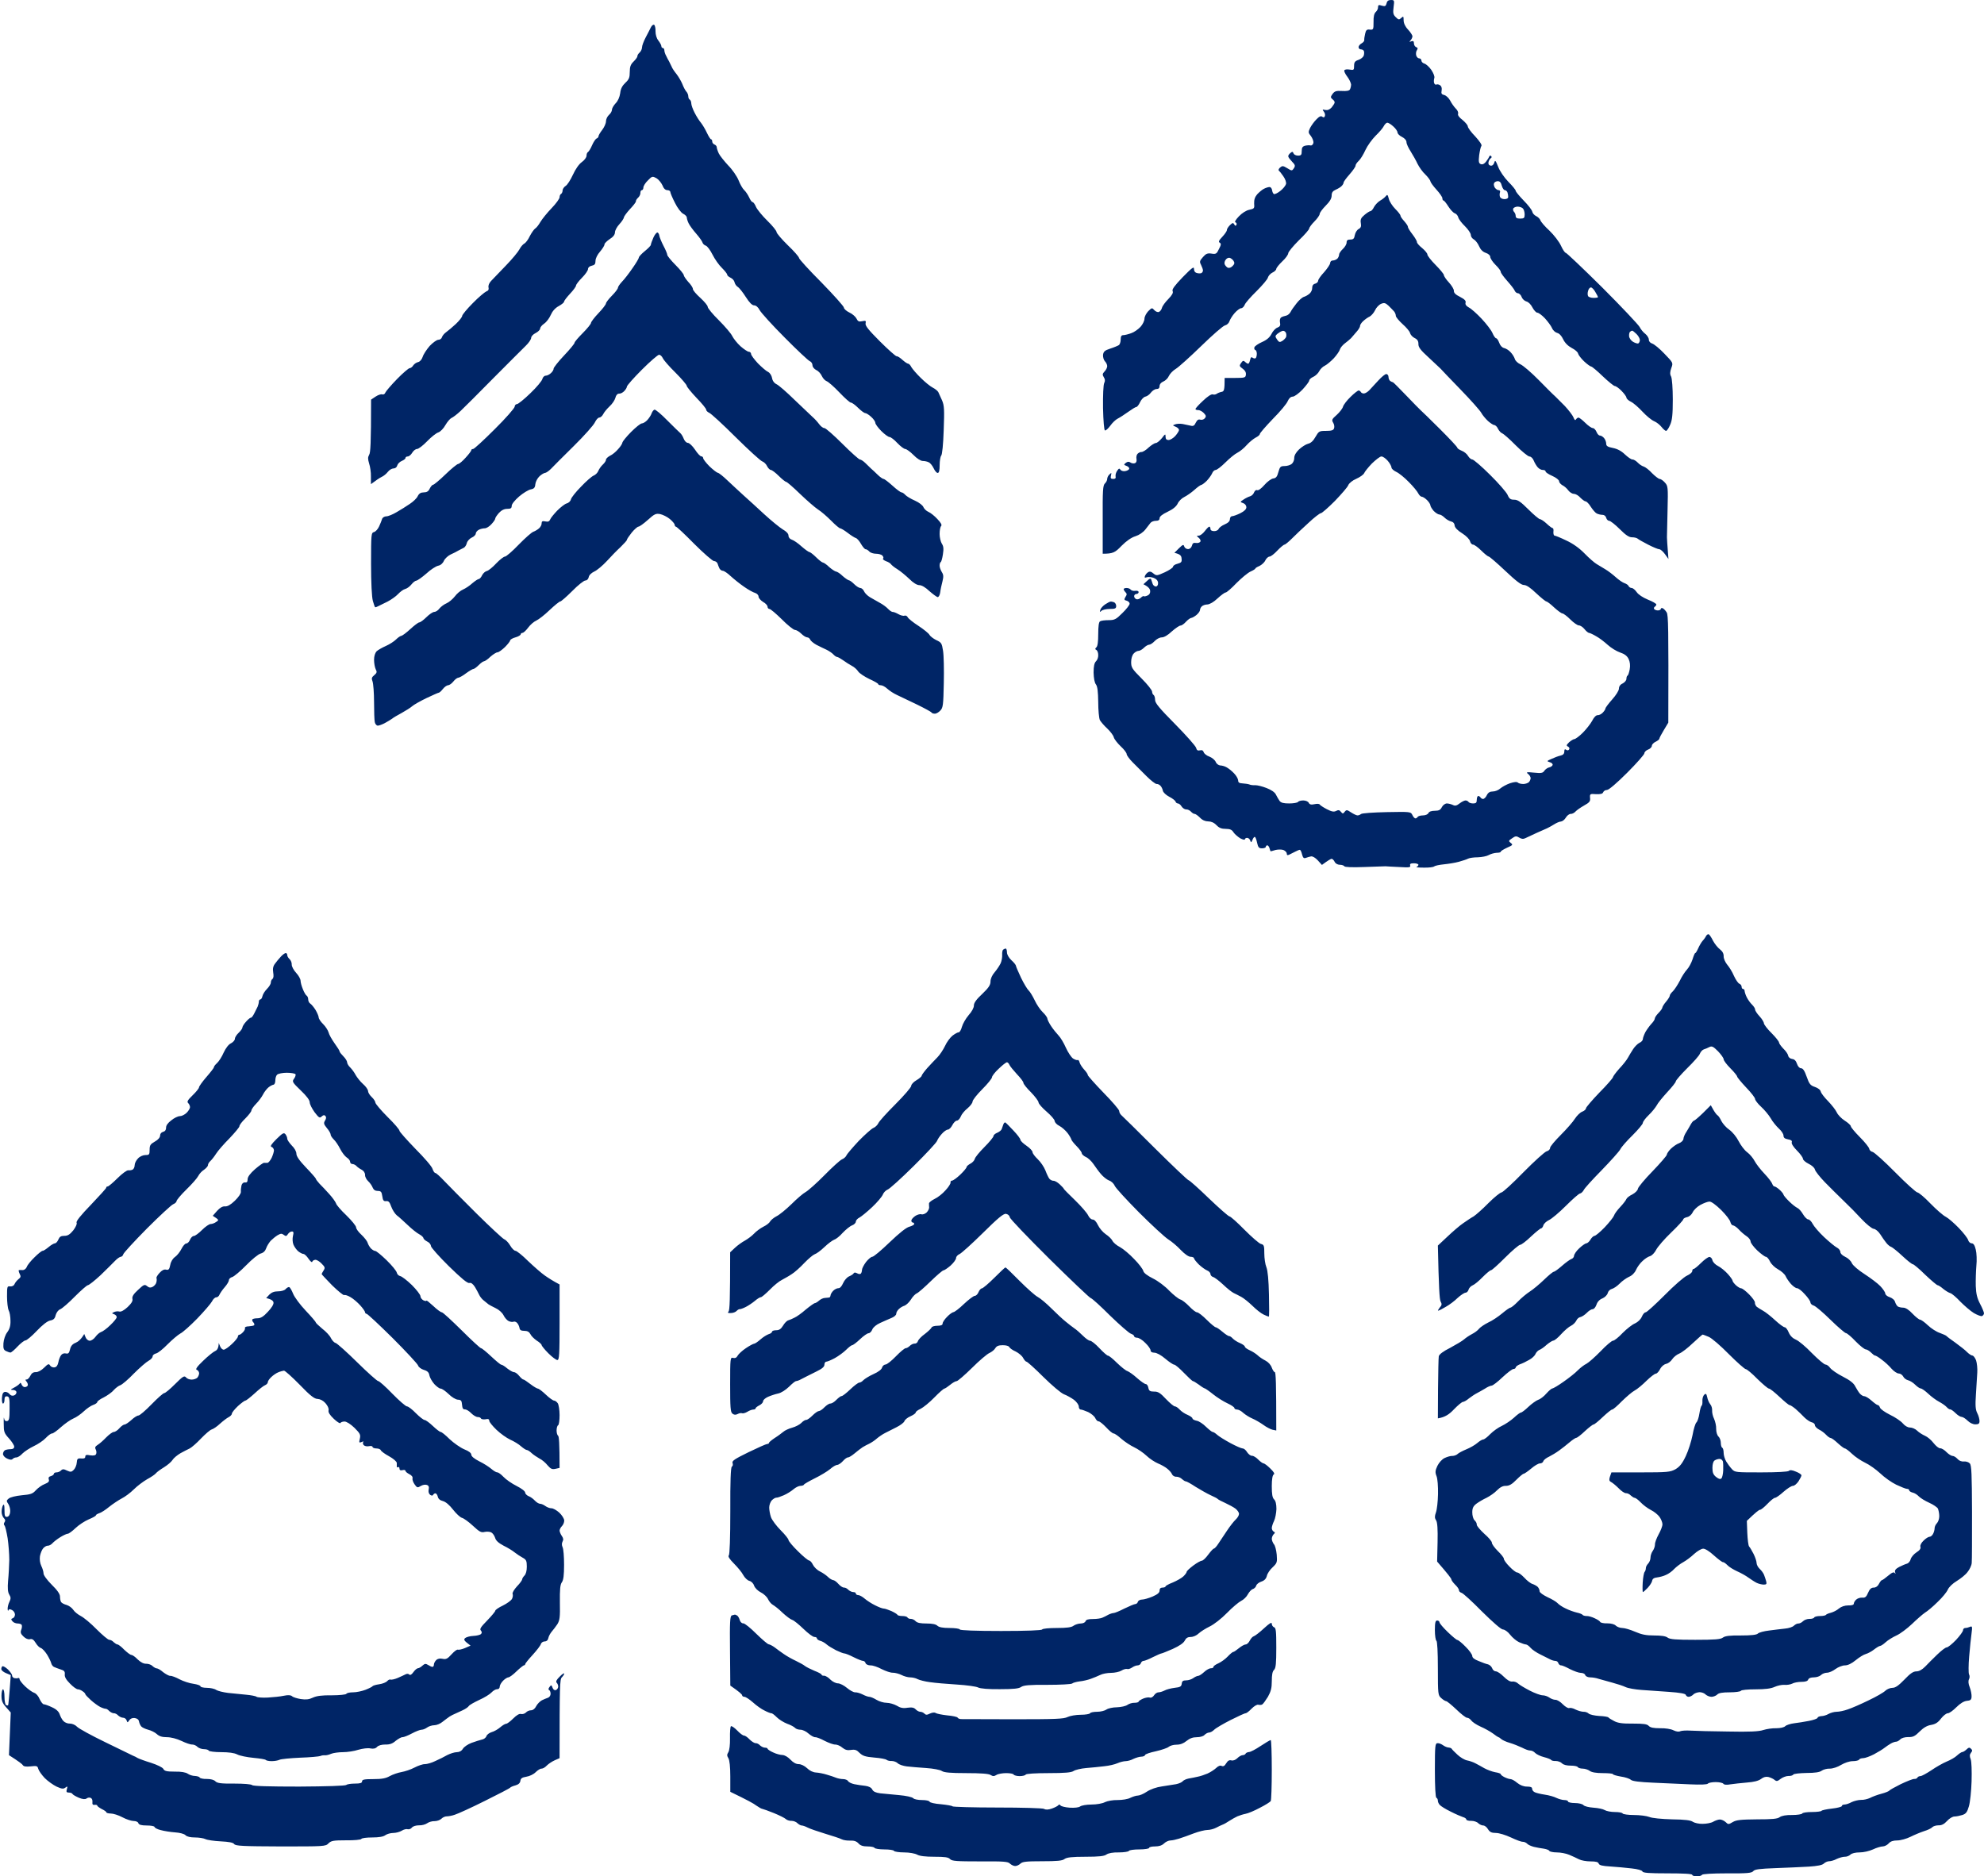 <svg version="1.2" xmlns="http://www.w3.org/2000/svg" viewBox="0 0 1326 1254" width="1326" height="1254">
	<title>New BQP3</title>
	<style>
		tspan { white-space:pre } 
		.s0 { fill: #002566 } 
	</style>
	<path id="Color Fill 27" fill-rule="evenodd" class="s0" d="m926.7 2.3c-0.5 1.8-1 2.1-3.1 1.5-2.1-0.7-2.6-0.5-2.6 1 0.1 0.9-0.6 2.4-1.5 3.2-1.1 1-1.6 3.2-1.5 6.8 0 4.9-0.1 5.2-2.5 5-1.9-0.3-2.6 0.3-3.1 2.7-0.4 1.7-0.7 3.6-0.6 4.3 0.1 0.6-0.7 1.6-1.8 2.2-1.1 0.6-2 1.7-2 2.5 0 0.8 0.7 1.5 1.5 1.5 0.8 0 1.7 0.4 2 1 0.3 0.6 0.3 1.9 0 3-0.3 1.1-1.8 2.4-3.5 3-2.4 0.8-3 1.6-3 4 0 2.8-0.2 3-3 2.5-1.7-0.3-3.2-0.1-3.5 0.5-0.3 0.6 0.6 2.5 2 4.3 1.3 1.7 2.4 4.1 2.5 5.2 0 1.1-0.4 2.6-0.8 3.3q-0.7 1.3-5.3 1c-3.8-0.2-4.9 0.1-6.3 2-1.4 2-1.4 2.3-0.1 3.5 0.9 0.6 1.6 1.6 1.5 2.2 0 0.6-1 2-2 3.3-1.4 1.5-2.7 2-4.3 1.7-1.9-0.5-2-0.3-1 1 0.7 0.8 1.1 2.2 0.8 3-0.3 1-0.9 1.2-1.8 0.5-0.8-0.7-2-0.2-3.9 1.8-1.5 1.5-3.3 4-4.2 5.7-1.3 2.8-1.3 3.2 0.6 5.5 1 1.4 1.8 3.4 1.6 4.5-0.2 1.1-1.1 1.9-1.9 1.7-0.8-0.2-2.4-0.1-3.7 0.2-1.7 0.5-2.2 1.3-2.2 3.6 0 2.5-0.4 3-2.5 3-1.4 0-2.7-0.7-3-1.5-0.4-1.2-0.8-1.3-2-0.3-0.9 0.7-1.6 1.7-1.5 2.3 0 0.6 1.2 2.1 2.5 3.5 2.1 2.1 2.3 2.8 1.3 4.4-1.3 1.9-1.4 1.9-4.5 0-2.8-1.7-3.3-1.7-4.8-0.4-0.9 0.8-1.2 1.7-0.8 2 0.4 0.3 1.8 2 3 3.8 1.3 1.8 2.1 4.1 1.8 5.2-0.3 1.1-2 3.2-3.8 4.6-1.7 1.4-3.7 2.3-4.2 2.1-0.6-0.2-1.1-1.3-1.3-2.5-0.1-1.2-0.9-2.2-1.7-2.2-0.8 0-2.5 0.5-3.8 1.2-1.2 0.6-3.2 2.3-4.5 3.7-1.5 1.8-2.1 3.6-2 6.1 0.3 3.2 0.1 3.5-3.2 4.2-2.1 0.4-4.9 2.2-7 4.4-2.2 2.3-3 3.8-2.3 4 0.7 0.2 1 1 0.7 1.6-0.5 1-0.8 0.9-1.5-0.2-0.7-1.3-1.1-1.2-2.9 0.5-1.1 1.1-2.1 2.6-2 3.3 0 0.6-1.4 2.7-3.1 4.5-2.3 2.4-2.7 3.4-1.7 3.9 1 0.6 1 1.4-0.5 4.2-1.5 3.2-2 3.6-5 3.1-2.6-0.4-3.7 0-5.7 2.3-2.2 2.5-2.4 3.1-1.3 5.2 0.7 1.4 1.3 3.1 1.3 3.8 0 0.6-0.5 1.4-1 1.7-0.6 0.3-1.9 0.3-3 0-1.3-0.3-2-1.3-2-2.8 0-1.8-1.3-0.8-7.5 5.5-5.4 5.6-7.3 8.2-6.8 9.3 0.6 1.1-0.3 2.7-2.8 5.3-2 2-4 4.7-4.3 5.9-0.3 1.3-1.3 2.5-2.1 2.8-0.8 0.3-2.2-0.3-3.1-1.3-1.4-1.6-1.6-1.6-4 0.8-1.3 1.4-2.5 3.6-2.5 5 0 1.4-1.2 3.9-2.7 5.5-1.5 1.6-4.3 3.6-6.2 4.2-1.9 0.7-4.3 1.3-5.3 1.3-1.2 0-1.7 0.8-1.7 3 0 1.6-0.6 3.3-1.3 3.7-0.6 0.4-3.2 1.5-5.7 2.3-3.7 1.2-4.5 2-4.8 4.2-0.1 1.6 0.5 3.5 1.3 4.3 0.8 0.8 1.5 2.3 1.5 3.2 0 1-0.8 2.6-1.8 3.6-1.4 1.5-1.5 2.1-0.5 3.8 0.9 1.3 1 2.5 0.3 3.9-0.6 1.1-0.9 8.3-0.8 16.7 0.2 8.6 0.7 14.8 1.3 15 0.5 0.2 2.1-1.2 3.5-3.1 1.4-2 3.6-4.1 5-4.8 1.4-0.7 4.5-2.7 7-4.5 2.5-1.8 4.9-3.3 5.5-3.3 0.5 0 1.7-1.5 2.5-3.3 0.8-1.7 2.4-3.4 3.5-3.6 1.1-0.2 2.8-1.4 3.7-2.7 1-1.3 2.7-2.4 3.8-2.4q2 0 2-2c0-1.2 1-2.4 2.5-3 1.4-0.6 3.1-2.2 3.7-3.7 0.7-1.5 2.8-3.7 4.7-4.8 1.8-1.1 9.5-8 17-15.3 7.5-7.3 14.6-13.5 15.8-13.7 1.3-0.3 2.6-1.5 3-2.8 0.4-1.2 1.9-3.7 3.5-5.5 1.5-1.7 3.5-3.2 4.3-3.2 0.8 0 1.9-1 2.4-2.3 0.4-1.2 4-5.3 8-9.2 3.9-3.9 7.3-7.9 7.5-9 0.3-1.1 1.6-2.6 3-3.3 1.4-0.6 2.6-1.8 2.6-2.5 0-0.6 1.8-2.9 4-5 2.2-2 4-4.5 4-5.5 0.1-0.9 3.2-4.7 7-8.5 3.9-3.7 7-7.3 7-8 0-0.6 1.6-2.8 3.5-4.7 1.9-1.9 3.5-4.2 3.5-5 0-0.8 1.8-3.3 4-5.5 2.8-2.8 4-4.9 4-6.8 0-2 0.7-3 2.7-3.9 1.6-0.7 3.4-1.8 4-2.5 0.7-0.7 1.3-1.7 1.3-2.3 0-0.6 1.8-3 4-5.5 2.2-2.5 4-5.1 4-5.8-0.1-0.6 0.9-2.1 2.1-3.2 1.2-1.1 3.2-4.4 4.5-7.3 1.3-2.8 4.4-7.1 6.8-9.5 2.4-2.3 4.9-5.2 5.5-6.5 0.6-1.2 1.7-2.2 2.3-2.2 0.7 0 2.5 1.1 4 2.5 1.6 1.4 2.8 3.2 2.8 4 0 0.8 1.3 2.2 3 3 1.8 0.9 3 2.3 3 3.5 0 1.1 1.3 3.9 2.8 6.2 1.5 2.4 3.6 6.1 4.6 8.3 1.1 2.2 3.4 5.5 5.3 7.2 1.8 1.8 3.3 3.9 3.3 4.5 0.1 0.7 1.9 3.2 4 5.5 2.2 2.4 4 5 4 5.8 0 0.8 0.3 1.5 0.7 1.5 0.5 0 1.9 1.8 3.3 4 1.4 2.2 3.3 4.2 4.2 4.5 1 0.3 2.1 1.5 2.4 2.7 0.3 1.3 2.4 4 4.5 6 2.1 2.1 3.9 4.7 3.9 5.8 0 1.1 0.9 2.4 2 3 1.1 0.6 2.7 2.6 3.5 4.5q1.5 3.5 4.5 4.5c1.8 0.6 3 1.7 3 2.7 0 1 1.6 3.4 3.5 5.3 2 1.9 3.6 4.1 3.5 4.7 0 0.7 2 3.4 4.3 6 2.4 2.7 4.7 5.6 5 6.5 0.4 1 1.4 1.8 2.2 1.8 0.8 0 2 1.1 2.5 2.5 0.5 1.4 2 2.7 3.2 3 1.3 0.3 3 2 4 4 1 1.9 2.5 3.5 3.3 3.5 0.8 0 3.1 1.7 5 3.7 1.9 2.1 4.1 5 4.8 6.6 0.6 1.5 2.2 2.9 3.4 3.2 1.4 0.3 3 2 4 4.2 1.2 2.5 3.2 4.5 5.8 5.9 2.2 1.1 4.1 2.8 4.2 3.7 0.2 0.9 2 3.3 4 5.2 2.1 2 4.3 3.5 4.8 3.5 0.5 0 4 2.9 7.7 6.5 3.8 3.6 7.4 6.5 8 6.5 0.7 0 2.8 1.4 4.5 3.2 1.8 1.8 3.3 3.9 3.3 4.5 0 0.7 1.3 2 3 2.8 1.7 0.8 5.1 3.8 7.7 6.6 2.7 2.9 6.1 5.7 7.8 6.4 1.7 0.7 3.9 2.5 5 3.9 1.1 1.4 2.5 2.6 3 2.6 0.5 0 1.8-1.8 2.7-4 1.4-3.1 1.8-6.8 1.8-17 0-7.6-0.5-13.9-1.1-15.3-0.9-1.6-0.8-3.1 0.1-5.7 1.3-3.5 1.3-3.5-4.6-9.6-3.2-3.4-6.9-6.4-8.2-6.8-1.3-0.4-2.2-1.4-2.2-2.6 0-1.1-1.1-2.8-2.3-3.8-1.3-0.9-3.1-3.1-3.9-4.7-0.9-1.6-12.1-13.5-24.9-26.3-12.9-12.8-23.9-23.2-24.4-23.2-0.6 0-2-2.1-3.2-4.7-1.2-2.7-4.7-7.2-7.7-10.1-3.1-2.8-5.8-6-6.1-7-0.3-0.9-1.5-2.1-2.7-2.7-1.3-0.6-2.5-1.9-2.7-3-0.2-1.1-2.8-4.5-5.8-7.5-2.9-3-5.3-5.9-5.3-6.5 0-0.6-2.2-3.3-4.9-6-2.8-2.9-5.7-7.1-6.8-10-1.7-4.3-2.1-4.7-2.6-2.8-0.5 1.5-1.4 2.2-2.5 2-1.1-0.2-1.6-1-1.4-2.2 0.2-1.1 0.9-2.3 1.5-2.7 0.7-0.4 0.8-1 0.3-1.5-0.5-0.4-1-0.4-1.2 0.2-0.2 0.6-1.1 2.1-2.1 3.4-1.2 1.6-2.4 2.2-3.6 1.8-1.4-0.6-1.6-1.5-1.1-6 0.4-2.8 1-5.6 1.5-6.2 0.5-0.6-1.2-3.1-4.1-6.3-2.8-2.8-5-5.9-5-6.7 0-0.8-1.6-2.7-3.5-4.3-2.3-1.7-3.4-3.3-3-4.2 0.3-0.8-0.4-2.4-1.6-3.5-1.1-1.1-2.8-3.5-3.7-5.3-1-1.8-2.7-3.4-4-3.7-1.7-0.4-2.1-1-1.7-3 0.3-1.6-0.1-2.9-1-3.5-0.8-0.6-2-0.8-2.5-0.5-0.6 0.3-1.2-0.2-1.5-1-0.3-0.8-0.2-2.3 0.1-3.3 0.4-1-0.5-3.2-2-5.5-1.4-2-3.5-3.9-4.6-4.2-1.1-0.3-2-1.2-2-2 0-0.8-0.7-1.5-1.5-1.5-0.8 0-1.7-0.9-2-2-0.3-1.1-0.1-2.7 0.5-3.5 0.7-1.1 0.6-1.6-0.5-2-0.8-0.3-1.5-1.4-1.5-2.5 0-1.5-0.5-1.8-1.8-1.4-1.4 0.6-1.5 0.5-0.4-0.7 0.7-0.8 1.2-2 1.2-2.7 0-0.6-1.3-2.7-3-4.5-1.9-2-2.9-4.3-2.9-6.2 0-2.7-0.2-2.8-1.6-1.5-1.4 1.3-1.8 1.3-3.6-0.5-1.8-1.7-2-2.8-1.5-6.8 0.6-4.5 0.5-4.7-1.8-4.7-1.7 0-2.6 0.7-2.9 2.2zm-491.7 16c-0.6 1.3-2.2 4.3-3.5 6.8-1.3 2.5-2.4 5.4-2.4 6.5 0 1.1-0.7 2.7-1.6 3.5-0.9 0.8-1.6 1.9-1.5 2.5 0 0.6-1.1 2.1-2.5 3.5-2 1.9-2.6 3.5-2.6 7 0 3.7-0.5 5-2.9 7.2-2.1 2-3.2 4-3.5 7-0.4 2.7-1.5 5.2-3.1 6.8-1.3 1.4-2.4 3.3-2.4 4.2 0 1-0.9 2.6-2 3.5-1.1 1-2 2.9-2 4.3 0 1.4-1.2 4-2.5 5.7-1.4 1.8-2.5 3.7-2.5 4.3 0 0.6-0.6 1.2-1.3 1.5-0.6 0.2-2 2.2-3 4.5-0.9 2.2-2.2 4.2-2.7 4.5-0.6 0.3-1 1.4-1 2.5 0 1.1-1.4 3-3.1 4.2-2 1.4-4.3 4.8-6 8.5-1.6 3.5-3.8 6.9-4.9 7.5-1.1 0.7-2 2.1-2 3 0 1-0.5 2-1 2.3-0.6 0.3-1 1.3-1 2.2 0 1-2.4 4.3-5.3 7.3-2.9 3-6.3 7.2-7.5 9.2-1.2 2.1-2.8 4.1-3.6 4.5-0.7 0.5-2.3 2.7-3.5 5-1.1 2.4-2.8 4.6-3.7 5-0.9 0.5-2.4 2.2-3.2 3.8-0.8 1.6-4.9 6.6-9.1 10.9-4.2 4.4-8.6 9-9.9 10.3-1.3 1.4-2 3.1-1.7 4.3 0.3 1.4-0.1 2.2-1.5 2.7-1.1 0.5-5.2 3.9-9 7.8-3.9 3.9-7 7.7-7.1 8.5 0 0.8-1.9 3.2-4.2 5.4-2.3 2.1-5.2 4.6-6.5 5.5-1.3 0.9-2.5 2.4-2.8 3.3-0.2 1-1.3 1.8-2.4 1.8-1.1 0-3.7 1.9-5.8 4.1-2 2.3-4.2 5.6-4.7 7.3-0.6 1.8-1.8 3.2-3 3.5-1.1 0.2-2.6 1.2-3.3 2.2-0.6 1.1-1.8 1.9-2.5 1.9-0.6 0-4.4 3.2-8.3 7.2-3.9 4-7.4 8.1-7.8 9-0.3 1-1.3 1.6-2.1 1.3-0.8-0.3-2.9 0.4-4.5 1.5l-3 2c0 29.8-0.4 35.6-1.3 36.9-0.9 1.6-0.9 2.8 0 5.8 0.7 2.1 1.3 6 1.2 8.8v5c3.6-2.7 5.7-4.1 7.1-4.8 1.4-0.6 3.3-2.2 4.2-3.4 1-1.3 2.7-2.3 3.8-2.3 1.2 0 2.2-0.8 2.5-2 0.3-1.1 1.6-2.4 3-3 1.4-0.6 2.5-1.4 2.5-2 0-0.6 0.7-1 1.5-1 0.8 0 2.2-1.1 3-2.5 0.8-1.4 2.3-2.5 3.2-2.5 1 0 4-2.3 6.8-5.2 2.7-2.8 6.1-5.5 7.5-5.9 1.4-0.5 3.5-2.7 4.7-4.9 1.3-2.2 3.1-4.3 4-4.7 1-0.4 3.8-2.5 6.1-4.7 2.4-2.3 12.3-12.1 22-22 9.8-9.8 19.4-19.5 21.5-21.5 2.1-2 3.7-4.4 3.7-5.4 0-0.9 1.3-2.4 3-3.2 1.6-0.8 3-2.2 3-3 0-0.8 1.2-2.3 2.7-3.3 1.6-1.1 3.5-3.7 4.4-5.8 1.1-2.5 2.9-4.6 5.3-5.9 2-1.1 3.6-2.4 3.6-3 0-0.6 1.8-2.9 4-5.3 2.2-2.3 4-4.8 4-5.5 0-0.6 1.8-3 4-5.2 2.2-2.2 4-4.8 4-5.8 0-1 1-1.9 2.5-2.2 1.9-0.4 2.5-1.1 2.5-3.3 0-1.6 1.3-4.2 3.1-6.2 1.6-1.9 3-4.1 2.9-4.8 0-0.6 1.6-2.2 3.5-3.5 2.3-1.4 3.5-3 3.5-4.5 0-1.2 1.3-3.7 3-5.5 1.6-1.7 2.9-3.8 3-4.5 0-0.6 1.8-3.1 4-5.5 2.2-2.3 4-4.6 4-5.2-0.1-0.6 0.6-1.7 1.5-2.5 0.9-0.8 1.6-2.3 1.5-3.3 0-0.9 0.4-1.7 1-1.7 0.5 0 1-0.8 1-1.8 0-0.9 1.3-3.1 3-4.7 2.8-2.9 3.1-2.9 5.7-1.5 1.4 0.8 3.2 3 4 4.7 0.8 2.2 2 3.3 3.3 3.3 1.1 0 2 0.6 2 1.2 0 0.7 1.4 4 3.1 7.3 1.6 3.3 4.1 6.6 5.5 7.3 1.3 0.6 2.4 1.8 2.4 2.4 0 0.7 0.5 2.5 1.2 3.9 0.7 1.5 3 4.6 5.1 7 2.1 2.4 4 5.1 4.2 5.9 0.2 0.8 1.2 1.8 2.2 2.1 1 0.3 3 3 4.5 6 1.5 3 4.3 7 6.3 8.9 1.9 1.9 3.5 3.9 3.5 4.5 0 0.6 1 1.4 2.2 2 1.3 0.6 2.5 1.9 2.7 3 0.2 1.1 1.2 2.6 2.2 3.2 1.1 0.7 3.5 3.8 5.4 6.8q3.5 5.5 5.5 5.5c1.2 0 2.7 1.2 3.7 3.2 1 1.8 8.5 10.1 16.8 18.4 8.2 8.3 15.8 15.4 16.7 15.7 1 0.4 1.8 1.6 1.8 2.7 0 1.2 1.1 2.5 2.6 3.3 1.4 0.6 3 2.4 3.7 4 0.7 1.5 2.1 3 3.2 3.4 1.1 0.4 4.9 3.7 8.5 7.5 3.6 3.8 7.1 6.9 7.7 6.8 0.7 0 2.9 1.6 4.8 3.5 1.9 1.9 4.1 3.5 4.7 3.5 0.7 0 2.5 1.1 4 2.5 1.6 1.4 2.8 3.2 2.8 4 0 0.8 1.8 3.3 4 5.5 2.2 2.2 4.7 4 5.5 4 0.8 0 3.2 1.8 5.2 4 2.1 2.2 4.5 4 5.3 4 0.8 0 3.3 1.8 5.5 4 2.3 2.4 4.9 4 6.2 4 1.3 0 3.1 0.4 4 0.9 1 0.4 2.5 2.3 3.3 4 0.8 1.8 2.1 3.2 2.7 3.1 0.9 0 1.3-1.7 1.3-5.2 0-2.9 0.5-5.7 1-6.3 0.7-0.6 1.4-7.6 1.7-17 0.5-13.8 0.4-16.5-1.1-20-1-2.2-2.1-4.7-2.5-5.5-0.4-0.8-2.1-2.2-3.7-3-1.6-0.8-5.2-3.7-8-6.5-2.8-2.7-5.6-6-6.3-7.2-0.6-1.3-1.6-2.3-2.1-2.3-0.6 0-2.2-1.1-3.8-2.5-1.5-1.4-3.3-2.6-4-2.5-0.6 0-5.7-4.5-11.2-10-7.6-7.6-9.9-10.5-9.5-12 0.4-1.7 0.1-1.9-2.3-1.4-2.2 0.5-2.9 0.1-3.8-1.8-0.6-1.2-2.7-3.1-4.7-4-2.1-1-3.7-2.5-3.7-3.3 0-0.8-6.8-8.4-15-16.8-8.3-8.3-15.1-15.8-15-16.4 0-0.7-3.4-4.6-7.5-8.5-4.1-4-7.5-8-7.5-8.8 0-0.8-2.7-4.2-6.1-7.5-3.4-3.3-6.8-7.5-7.6-9.2-0.7-1.8-1.8-3.3-2.3-3.3-0.6 0-1.6-1.5-2.4-3.3-0.8-1.7-2.3-3.9-3.3-4.8-1-0.9-2.7-3.9-3.7-6.5-1.1-2.7-4.2-7.2-6.9-9.9-2.6-2.8-5.5-6.4-6.3-8-0.8-1.7-1.4-3.6-1.4-4.3 0-0.6-0.7-1.4-1.5-1.7-0.8-0.3-1.5-1.2-1.5-2 0-0.8-0.3-1.5-0.8-1.5-0.4 0-1.6-1.9-2.7-4.2-1.1-2.4-2.9-5.4-4-6.8-1.2-1.4-3.1-4.4-4.3-6.8-1.2-2.3-2.2-5.1-2.2-6.2 0-1.1-0.5-2.2-1-2.5-0.6-0.3-1-1.3-1-2.3 0-0.9-0.6-2.4-1.4-3.2-0.7-0.8-1.9-3.1-2.6-5-0.8-1.9-2.5-4.8-3.8-6.5-1.4-1.7-2.9-3.9-3.3-5-0.5-1.1-1.3-2.7-1.7-3.5-0.5-0.8-1.4-2.5-2-3.8-0.7-1.2-1.2-2.9-1.2-3.7 0-0.8-0.5-1.5-1-1.5-0.6 0-1-0.6-1-1.3 0-0.6-0.9-2.3-2-3.7-1.2-1.5-1.9-3.9-1.9-6.2 0.1-2-0.4-4-0.9-4.3-0.6-0.3-1.6 0.4-2.2 1.7zm563.5 104.3c-0.3 0.8 0.1 2.2 0.7 3 0.7 0.9 1.9 1.6 2.5 1.5 0.7 0 1.1 0.7 0.8 1.5-0.3 0.8-0.3 2.2 0 3 0.3 0.8 1.6 1.5 3 1.5 1.6 0 2.5-0.6 2.5-1.5 0-0.8-0.2-2.2-0.5-3-0.3-0.8-1.1-1.5-1.8-1.5-0.6 0-1.5-1.3-2-3-0.5-2.1-1.3-3-2.7-3-1.1 0-2.3 0.7-2.5 1.5zm-72.3 8.5c-0.7 0.9-2.4 2.2-3.8 3-1.5 0.9-3.3 2.8-4.1 4.3-0.7 1.5-1.8 2.7-2.3 2.7-0.6 0-2.3 1.1-4 2.5-2.4 2-2.9 3.1-2.5 5.5 0.4 2.3 0 3.2-1.5 4-1.1 0.6-2.2 2.4-2.5 4-0.4 2.4-1 3-3 3-1.8 0-2.5 0.5-2.5 2 0 1.1-1.1 3-2.5 4.3-1.3 1.2-2.5 2.9-2.5 3.7 0 0.8-0.5 2.1-1.2 2.8-0.7 0.6-2 1.2-3 1.2-1 0-1.8 0.7-1.8 1.8-0.1 0.9-1.9 3.6-4 6-2.2 2.3-4 4.9-4 5.7 0 0.8-0.9 1.7-2 2-1.3 0.3-2 1.3-2 2.8 0.1 1.2-0.7 2.9-1.7 3.8-1 0.9-2.7 1.9-3.8 2.2-1.1 0.3-3.4 2.3-5 4.4-1.7 2.1-3.5 4.7-4 5.8-0.6 1.1-1.9 2.2-3 2.4-1.1 0.2-2.6 0.7-3.3 1.2-0.7 0.5-1 2-0.7 3.4 0.4 1.9 0 2.7-1.8 3.4-1.2 0.4-3 2.3-3.9 4.2-1.2 2.3-3.1 4-6.3 5.4-2.5 1.1-4.8 2.7-5.1 3.5-0.3 0.8 0 1.6 0.5 1.8 0.6 0.1 1.1 1.2 1.1 2.5 0 1.2-0.3 2.5-0.7 2.9-0.4 0.5-1.4 0.3-2.1-0.2-0.9-0.7-1.3-0.3-1.7 1.5-0.3 1.4-0.8 2.5-1.3 2.5-0.4 0-1.3-0.5-2-1.2-1.1-1.1-1.6-0.9-2.7 0.7-1.3 1.8-1.2 2.2 1 3.8 1.6 1.1 2.4 2.5 2.2 4-0.2 2-0.7 2.2-7.2 2.2h-7c0 8.2-0.4 9-2 9.3-1.1 0.2-2.6 0.8-3.3 1.3-0.6 0.5-1.9 0.7-2.7 0.4-0.9-0.3-3.6 1.5-6.5 4.3-2.8 2.6-5 5-5 5.5 0 0.4 0.8 0.7 1.7 0.7 1-0.1 2.7 0.8 3.8 1.9 1.6 1.7 1.8 2.3 0.7 3.6-0.6 0.8-2 1.2-3 0.9-1.2-0.4-2.1 0.2-3 2-0.9 2-1.7 2.5-3.5 2-1.2-0.3-3.6-0.8-5.2-1.1-1.7-0.3-3.9-0.2-5 0.2-1.9 0.7-1.9 0.7 0.2 1.6 1.3 0.5 2.3 1.5 2.3 2.2 0 0.6-1.1 2.4-2.5 4-1.4 1.5-3.4 2.7-4.5 2.7-1.4 0-2-0.7-2-2.2 0-2.1-0.2-2-2.5 1-1.4 1.7-3.2 3.2-4 3.2-0.8 0-3 1.4-4.8 3-1.7 1.7-3.9 3-4.7 3-0.8-0.1-2 0.5-2.7 1.2-0.7 0.7-1 2.3-0.7 3.6 0.2 1.4-0.2 2.4-1.1 2.7-0.8 0.3-2.2 0.1-3-0.5-1-0.7-2-0.6-3.1 0.3-1.4 1.1-1.4 1.3 0.5 2 1.2 0.4 2 1.3 1.8 2-0.2 0.6-1.4 1.3-2.8 1.5-1.3 0.2-2.7-0.3-3.1-1-0.6-1-1.1-0.8-2.1 0.7-0.8 1.1-1.3 2.8-1.1 3.8 0.3 1.2-0.2 1.7-1.6 1.7-1.6 0-1.9-0.5-1.5-2.2 0.5-2.1 0.4-2.1-1-0.8-0.9 0.8-1.5 2.2-1.5 3 0 0.8-0.6 2.2-1.5 3-1.4 1.3-1.6 4.7-1.5 24.3v22.7c6.9 0 8.3-0.8 12.6-5.3 3.3-3.3 6.6-5.6 9.3-6.4 2.5-0.8 5.1-2.6 6.6-4.5 1.4-1.8 3-3.9 3.5-4.5 0.6-0.7 2.1-1.3 3.5-1.3 1.7 0 2.5-0.5 2.5-1.7 0-1.2 1.9-2.7 5.3-4.3 3.6-1.7 5.8-3.5 6.8-5.5 0.7-1.6 2.7-3.6 4.4-4.4 1.6-0.8 4.7-2.9 6.7-4.7 2.1-1.9 4.2-3.4 4.7-3.4 0.4 0 2.1-1.2 3.6-2.7 1.5-1.6 3.1-3.8 3.6-5 0.5-1.3 1.6-2.3 2.4-2.3 0.8 0 3.7-2.2 6.5-5 2.7-2.7 6.3-5.7 8-6.5 1.6-0.8 4.5-3.1 6.2-5.1 1.8-2 4.5-4.2 6-5 1.6-0.8 2.8-1.8 2.8-2.4 0-0.6 3.9-5.1 8.7-10.1 4.9-4.9 9.4-10.3 10-12 0.8-1.8 2-2.9 3.3-2.9 1.1 0 4-2.1 6.5-4.7 2.5-2.7 4.5-5.4 4.5-6 0-0.7 1.2-1.9 2.7-2.5 1.5-0.7 3.3-2.4 4-3.8 0.7-1.4 2.4-3.1 3.8-3.7 1.4-0.7 4.1-3 6-5 1.9-2.1 3.7-4.7 4-5.8 0.3-1.1 1.8-2.9 3.2-4 1.5-1.1 3.4-2.7 4.3-3.6 0.8-0.9 2.5-2.9 3.7-4.3 1.3-1.4 2.3-3.2 2.3-3.8-0.1-0.7 0.9-2.2 2.1-3.3 1.2-1.1 3.1-2.5 4.3-3 1.1-0.6 2.8-2.5 3.6-4.2 0.8-1.8 2.6-3.7 4-4.3 2.1-0.9 2.9-0.7 5 1.2 1.3 1.3 3 3 3.7 3.8 0.7 0.8 1.2 2.2 1.2 3 0 0.8 2.1 3.3 4.5 5.5 2.5 2.2 4.8 4.9 5 6 0.3 1.1 1.6 2.6 3 3.3 1.9 0.9 2.6 2 2.6 4-0.1 2.1 1.4 4.1 6.7 8.9 3.7 3.5 7.3 6.8 8 7.5 0.6 0.7 6.7 7.1 13.5 14.1 6.8 7 13 14 13.8 15.5 0.8 1.5 2.8 3.9 4.5 5.5 1.7 1.5 3.6 2.7 4.2 2.7 0.7 0 1.9 1.1 2.5 2.5 0.7 1.4 2 2.8 2.8 3 0.8 0.3 4.9 3.8 9 8 4.1 4.1 8.3 7.5 9.2 7.5 1 0 2.3 1.2 2.9 2.8 0.6 1.5 1.8 3.5 2.7 4.5 0.9 1 2.5 1.8 3.4 1.7 1 0 1.8 0.4 1.8 1 0 0.6 2 1.9 4.5 3 2.5 1.1 4.5 2.7 4.5 3.5 0 0.8 1 2 2.2 2.7 1.3 0.6 3.1 2.2 4 3.5 1 1.3 2.7 2.3 3.8 2.3 1.1 0 3 1.1 4.2 2.5 1.3 1.3 2.9 2.5 3.5 2.5 0.7 0 2.3 1.6 3.5 3.6 1.3 2 3.1 4.1 4 4.5 1 0.5 2.7 0.9 3.8 0.9 1.2 0 2.2 0.8 2.5 2 0.3 1.1 1.2 2 2 2 0.8 0 4 2.5 7 5.5 4 4 6.2 5.5 8.2 5.5 1.6 0 3.2 0.4 3.8 0.9 0.5 0.5 3.7 2.3 7 4 3.3 1.7 6.7 3.1 7.5 3.1 0.8 0 2.5 1.5 3.8 3.3l2.3 3.2c-0.8-10.1-1-13.7-1-14.5 0-0.8 0.2-8.9 0.4-17.9 0.4-15.7 0.3-16.4-1.8-18.7-1.2-1.4-2.8-2.4-3.5-2.4-0.6 0-2.9-1.7-5-3.8-2-2.2-4.6-4.2-5.7-4.5-1.1-0.3-2.9-1.5-4-2.7-1.1-1.1-2.7-2.1-3.5-2-0.8 0-3.1-1.6-5-3.4q-3.5-3.4-8-4.3c-3.6-0.7-4.5-1.3-4.5-2.9 0-1.2-0.7-2.9-1.5-3.8-0.8-0.9-2.1-1.7-2.8-1.6-0.6 0-1.7-1.1-2.2-2.5-0.6-1.4-1.7-2.5-2.5-2.5-0.8 0-3.1-1.6-5-3.5-1.9-1.9-4-3.5-4.5-3.5-0.6 0-1.3 0.6-1.7 1.2q-0.7 1.3-1.7-1.4c-0.6-1.4-3.2-4.8-5.7-7.5-2.6-2.6-5.5-5.5-6.5-6.5-1.1-0.9-6-5.8-10.9-10.8-5-5.1-10.5-9.8-12.3-10.6-1.8-0.8-3.5-2.4-3.8-3.7-0.4-1.2-1.6-3.2-2.8-4.4-1.1-1.3-3.1-2.5-4.4-2.8-1.3-0.3-2.6-1.7-3.2-3.5-0.6-1.6-1.5-3-2-3-0.6 0-1.7-1.6-2.5-3.5-0.8-1.9-4.1-6.2-7.3-9.6-3.1-3.3-6.9-6.7-8.5-7.5-1.8-1-2.5-2-2.2-3.2 0.4-1.2-0.6-2.3-3.7-3.9-2.9-1.4-4.2-2.7-4.1-4 0.1-1-1.4-3.5-3.3-5.6-1.9-2-3.4-4.3-3.4-5 0-0.6-2.5-3.7-5.5-6.7-3-3-5.5-6.2-5.5-7 0-0.8-1.6-2.7-3.5-4.3-1.9-1.5-3.5-3.3-3.5-4 0.1-0.6-1.3-3-3-5.2-1.7-2.2-3.1-4.4-3-5 0-0.6-1.1-2.2-2.5-3.8-1.4-1.5-2.5-3.1-2.5-3.7 0-0.6-1.6-2.6-3.5-4.5-1.9-1.9-3.9-5-4.3-6.8-0.7-2.7-1-3-2-1.7zm85.2 8.2c-0.3 0.7-0.1 1.7 0.5 2.3 0.6 0.6 1.1 1.8 1.1 2.7 0 1.3 0.8 1.8 3 1.8 2.6 0 3-0.4 3-2.8 0-1.5-0.5-3.3-1.2-4-0.7-0.7-2.3-1.2-3.5-1.2-1.2 0-2.5 0.6-2.9 1.2zm-574.7 19.5c-0.9 2.1-1.7 4.2-1.7 4.8 0 0.6-1.9 2.5-4 4.2-2.2 1.8-4 3.7-4 4.3 0 0.6-1.9 3.8-4.3 7.2-2.4 3.5-5.5 7.5-7 9-1.5 1.6-2.7 3.4-2.7 4 0 0.7-1.8 3.1-4 5.3-2.2 2.2-4 4.6-4 5.2 0 0.7-2.3 3.7-5 6.5-2.8 2.9-5 5.9-5 6.5 0 0.7-2.5 3.8-5.5 6.8-3 3-5.5 5.9-5.5 6.5 0 0.6-3.1 4.4-7 8.5-3.9 4.1-7 8.1-7 8.8 0.1 0.6-0.7 2-1.7 2.9-1 1-2.6 1.8-3.6 1.8-0.9 0-1.9 1-2.2 2.2-0.3 1.3-3.9 5.6-8 9.5-4.1 4-8.2 7.3-9 7.3-0.8 0-1.5 0.8-1.5 1.7-0.1 1-6 7.8-13.3 15-7.3 7.3-13.8 13.3-14.5 13.3-0.6 0-1.2 0.3-1.2 0.7 0.1 0.5-1.6 2.7-3.7 5-2.1 2.4-4.4 4.3-5.1 4.3-0.6 0-4.5 3.1-8.5 7-3.9 3.8-7.7 6.9-8.2 6.9-0.6 0-1.6 1.2-2.3 2.6-0.8 1.8-2 2.5-4 2.5-1.9 0-3.1 0.7-4 2.5-0.6 1.4-3 3.7-5.3 5.2-2.3 1.6-6.2 4-8.8 5.5-2.5 1.5-5.6 2.8-6.9 2.8-1.2 0-2.5 0.8-2.8 1.7-0.3 1-1.2 3.3-2 5-0.8 1.8-2.3 3.5-3.4 3.8-1.9 0.5-2 1.3-2 21.2 0 12.8 0.5 22.3 1.2 24.8 0.6 2.2 1.3 4.1 1.5 4.2 0.2 0.2 1.1-0.1 2-0.6 1-0.5 3.8-1.9 6.3-3.1 2.5-1.3 5.6-3.5 7-5 1.4-1.5 3.5-3.1 4.7-3.4 1.3-0.3 3.2-1.7 4.3-3.1 1.1-1.4 2.6-2.5 3.2-2.5 0.7 0 3.7-2.1 6.7-4.7 2.9-2.7 6.5-5 8-5.3 1.6-0.3 3.1-1.6 3.8-3.3 0.7-1.5 2.8-3.4 4.5-4.2 1.8-0.8 4.2-2 5.3-2.7 1.1-0.6 2.7-1.4 3.5-1.8 0.8-0.4 1.7-1.8 2-3.1 0.3-1.3 1.8-3 3.3-3.7 1.5-0.6 2.7-1.9 2.7-2.7 0-0.8 0.9-1.9 2-2.5 1.1-0.6 2.9-1 4-1 1.1 0 3.1-1.2 4.5-2.8 1.4-1.5 2.5-3.1 2.5-3.7 0-0.6 1.1-2.2 2.5-3.8q2.5-2.7 5.5-2.7c2.3 0 3-0.4 3-2 0-1.2 2.1-3.8 5-6.3 2.7-2.3 6.2-4.4 7.7-4.7 2.2-0.4 2.9-1.1 3.1-3.5 0.2-1.7 1.4-4 2.8-5.3 1.3-1.2 3-2.2 3.6-2.2 0.7 0 2.5-1.2 4-2.7 1.4-1.5 8.3-8.4 15.3-15.3 7-6.9 13.3-14 14.1-15.8 0.8-1.7 2.1-3.2 2.9-3.2 0.8 0 2-1 2.6-2.2 0.6-1.3 2.6-3.7 4.3-5.3 1.8-1.6 3.5-4.2 3.9-5.7 0.4-1.8 1.4-2.8 2.4-2.8 1 0.1 2.6-0.7 3.5-1.7 1-1 1.8-2.4 1.8-3 0-0.7 4.5-5.8 10-11.3 5.5-5.5 10.7-10 11.5-10 0.8 0 1.9 1 2.5 2.3 0.5 1.2 4.3 5.6 8.5 9.7 4.1 4.1 7.5 8.1 7.5 8.8 0 0.6 2.9 4.2 6.5 8 3.6 3.7 6.6 7.3 6.5 8 0 0.6 0.9 1.5 2 2 1.1 0.4 9.1 7.7 17.7 16.3 8.7 8.6 16.7 15.9 17.8 16.2 1.1 0.4 2.6 1.8 3.2 3.2 0.7 1.4 1.9 2.5 2.5 2.5 0.7 0 3.1 1.8 5.3 4 2.2 2.2 4.5 4 5 4 0.5 0 4.7 3.6 9.2 8 4.6 4.4 10 9.1 12 10.4 2.1 1.3 6 4.7 8.8 7.5 2.7 2.8 5.5 5.1 6 5.1 0.5 0 2.8 1.3 5 3 2.2 1.7 4.7 3.3 5.5 3.5 0.8 0.2 2.4 2 3.5 4 1.1 1.9 2.5 3.5 3 3.5 0.5-0.1 1.7 0.6 2.5 1.5 0.8 0.9 2.9 1.5 4.5 1.5 1.6 0 3.6 0.5 4.2 1.2 0.7 0.7 1 1.6 0.5 2-0.4 0.4 0.5 1.2 2 1.8 1.6 0.5 3 1.5 3.3 2 0.3 0.5 2.2 2.1 4.2 3.3 2.1 1.3 5.7 4.3 8 6.5 2.7 2.7 5.2 4.2 6.8 4.2 1.5 0 4.1 1.5 6.7 4 2.4 2.1 4.9 3.9 5.5 4 0.7 0 1.5-1.5 1.7-3.2 0.2-1.8 0.9-5.1 1.5-7.3 0.8-3.2 0.7-4.5-0.4-6.2-0.8-1.3-1.5-3.2-1.5-4.3 0-1.1 0.3-2.2 0.7-2.4 0.5-0.2 1.1-2.6 1.5-5.2 0.6-3.7 0.4-5.5-0.7-7.1-0.8-1.3-1.5-4.2-1.5-6.5 0-2.4 0.4-4.7 1-5.3 0.7-0.7-0.1-2.2-2.5-4.7-1.9-2.1-4.6-4.2-6-4.8-1.4-0.6-2.8-2-3.3-3.1-0.4-1.2-2.8-3.1-5.7-4.4-2.8-1.2-5.7-3-6.5-3.9-0.8-0.9-2-1.7-2.5-1.6-0.5 0-3.3-2-6-4.5-2.8-2.5-5.5-4.6-6-4.5-0.5 0-2.4-1.3-4-2.9-1.6-1.6-3.6-3.4-4.3-4-0.6-0.6-2.3-2.2-3.7-3.6-1.4-1.4-3.1-2.5-3.8-2.5-0.6 0-5.9-4.7-11.7-10.5-5.8-5.8-11.2-10.5-12-10.5-0.8 0.1-2.4-1.1-3.5-2.6-1.1-1.5-3.1-3.7-4.4-4.8-1.3-1.2-6.7-6.3-12-11.4-5.3-5.2-10.7-9.9-12.1-10.5-1.6-0.8-2.7-2.3-3-4.2-0.3-1.6-1.4-3.4-2.6-4-1.2-0.5-4.2-3.1-6.8-5.7-2.5-2.7-4.6-5.5-4.6-6.3 0-0.8-0.7-1.5-1.5-1.5-0.8 0-3.3-1.7-5.6-3.7-2.3-2.1-4.7-5.2-5.5-6.8-0.7-1.6-4.8-6.4-8.9-10.5-4.2-4.1-7.5-8.2-7.5-9 0.1-0.8-2.2-3.5-4.9-6-2.8-2.5-5.1-5.2-5-6 0-0.8-1.4-3-3.1-4.7-1.6-1.8-3-3.9-3-4.5 0-0.7-2.5-3.8-5.5-6.8-3-3-5.5-6.1-5.5-6.7 0-0.7-1.1-3.4-2.5-6-1.4-2.7-2.6-5.7-2.8-6.7-0.1-1.1-0.7-2.1-1.2-2.3-0.6-0.2-1.9 1.4-2.8 3.4zm382.5 14.8c-0.7 0.8-1 2.2-0.7 3 0.3 0.8 1.2 1.8 2 2.3 1 0.4 2.2 0 3.3-1.1 1.3-1.3 1.5-2.1 0.6-3.5-0.6-0.9-1.8-1.8-2.6-2-0.8-0.2-2 0.4-2.6 1.3zm242.2 20.8c-0.4 1.2-0.4 2.8 0 3.5 0.3 0.6 1.9 1.2 3.6 1.2 1.7 0 3-0.2 3-0.5 0-0.3-0.8-1.9-1.8-3.5-0.9-1.7-2.3-3-2.9-3-0.7 0-1.6 1-1.9 2.3zm-207.3 28.4c-2 1.7-2 2-0.6 4.1 1.3 1.9 1.8 2 3.5 1 1.1-0.7 2.2-1.9 2.5-2.5 0.3-0.7 0.3-2 0-2.8-0.3-0.8-1.1-1.5-1.9-1.5-0.7 0-2.3 0.8-3.5 1.8zm235.4-1.1c-0.5 0.3-0.8 1.7-0.7 3 0.1 1.3 1.3 3 2.7 3.8 1.4 0.8 3 1.3 3.5 1 0.5-0.3 1-1.3 1-2.2 0-1-1-2.8-2.2-4-1.3-1.3-2.6-2.3-2.9-2.3-0.3 0-0.9 0.3-1.4 0.7zm-168.2 32.5c-2.1 2.3-4.8 5.2-6 6.5-1.2 1.3-2.9 2.3-3.8 2.3-0.8 0-1.7-0.4-2-1-0.3-0.6-1-1-1.5-1-0.5 0-3 1.9-5.4 4.3-2.4 2.3-4.6 5.2-5 6.5-0.3 1.2-2.2 3.7-4.2 5.5-3.2 2.8-3.5 3.4-2.4 5.2 0.7 1.1 1 2.8 0.6 3.8-0.4 1.3-1.7 1.7-5.4 1.7-4.5 0-4.8 0.2-7 4q-2.2 4-5 4.6c-1.5 0.4-4.2 2.1-6 3.8-2 1.9-3.2 4-3.2 5.6 0.1 1.4-0.7 3.2-1.6 4-0.9 0.8-3.1 1.5-4.8 1.5-2.7 0-3.2 0.4-4.2 4-0.8 3.1-1.6 4.1-3.5 4.3-1.3 0.2-4 2.2-5.9 4.4-2 2.3-4 3.8-4.8 3.4-0.7-0.3-1.5 0.3-2 1.4-0.4 1.2-1.6 2.4-2.7 2.7-1.1 0.3-3.1 1.3-4.4 2.2-2.4 1.6-2.4 1.6-0.2 2.4 1.2 0.4 2.1 1.6 2.1 2.7q0 2-4 4c-2.2 1.1-4.7 2-5.5 2-0.8 0-1.5 0.9-1.5 2q0 2-3.5 3.5c-1.9 0.8-3.7 2.2-4 3-0.3 0.8-1.6 1.5-3 1.5-1.6 0-2.5-0.6-2.5-1.5 0-0.8-0.3-1.5-0.8-1.5-0.4 0-1.7 1.3-3 3-1.2 1.6-3 3-4 3-1.6 0.1-1.6 0.1 0 1.5 1 0.8 1.5 2 1 2.6-0.4 0.6-1.7 1-2.9 0.8-1.6-0.3-2.3 0.2-2.7 1.9-0.4 1.3-1.4 2.2-2.6 2.2-1.1 0-2.2-0.8-2.5-1.7-0.5-1.6-0.9-1.4-3.6 1.2l-3 3c3.9 0.9 4.7 1.9 4.8 3.8 0.3 2.3-0.2 2.8-2.7 3.5-1.7 0.4-3 1.3-3 2 0 0.6-2.5 2.3-5.5 3.7-5.3 2.4-5.6 2.4-7.6 0.8-1.5-1.3-2.5-1.5-3.6-0.8-0.9 0.5-1.8 1.7-2.1 2.5-0.4 1.1-0.1 1.3 1.4 0.8 1-0.3 3.1-0.1 4.6 0.5q2.8 1.2 2.8 3.5c0 1.3-0.6 2.2-1.5 2.2-0.8 0-1.8-0.8-2.1-1.7-0.3-1-0.8-2.4-1-3-0.3-0.9-1.2-0.6-2.8 1l-2.4 2.2c3.3 1.6 4.4 3.1 4.5 4.3 0.2 1.4-0.4 2.6-1.7 3.2-1.1 0.5-2.2 0.8-2.5 0.5-0.3-0.3-1.2 0.2-2 1-0.8 0.8-2.2 1.3-3 1-0.8-0.3-1.5-1.2-1.5-2 0-0.8 0.7-1.5 1.5-1.5 0.8 0 1.5-0.6 1.5-1.2 0-0.8-1-1.1-2.3-0.9-1.2 0.2-2.5-0.2-3-0.8-0.4-0.6-1.6-1.1-2.7-1.1-1.1 0-2 0.3-2 0.8 0 0.4 0.5 1.3 1.2 2 1 1 1.1 1.6 0 3.2-1 1.7-0.9 2.1 0.8 2.5 1.1 0.3 2 1.2 2 2 0 0.8-2.1 3.6-4.8 6.2-4.2 4.2-5.2 4.8-9.2 4.8-2.5 0-5.1 0.3-5.8 0.8q-1.2 0.7-1.2 8.5c0 5-0.4 8.1-1.2 8.8-1 1-1 1.3-0.1 1.8 0.7 0.3 1.3 1.8 1.3 3.4 0.1 1.5-0.6 3.4-1.5 4.2-1.1 1.1-1.6 3.3-1.6 7.5 0.1 3.7 0.6 6.8 1.6 8 1 1.4 1.4 4.7 1.5 11.8 0 5.3 0.5 10.7 1.1 12 0.7 1.2 2.9 3.8 5 5.7 2 1.9 4 4.5 4.3 5.8 0.3 1.2 2.4 3.9 4.6 6 2.2 2 4 4.4 4 5.2 0 0.8 1.8 3.3 4 5.5 2.2 2.2 6.4 6.4 9.3 9.3 2.9 2.9 5.9 5.2 6.7 5.2 0.8-0.1 2 0.5 2.6 1.2 0.7 0.7 1.4 2.2 1.6 3.3 0.2 1.1 2.1 2.9 4.2 4 2.2 1.1 4.1 2.6 4.3 3.3 0.1 0.6 0.9 1.2 1.5 1.2 0.7 0 1.9 0.9 2.5 2 0.7 1.1 2.1 2 3 2 1-0.1 2.5 0.6 3.3 1.5 0.8 0.9 2 1.6 2.5 1.5 0.5 0 2.1 1.1 3.5 2.5 1.6 1.7 3.6 2.5 5.5 2.5 1.9 0 3.9 0.8 5.5 2.5 1.8 1.9 3.5 2.5 6.2 2.5 2.9 0 4.2 0.6 5.2 2.3 0.8 1.2 2.9 3 4.5 4 1.7 0.9 3.1 1.2 3.1 0.7 0-0.5 0.7-1 1.5-1 0.8 0 1.8 0.8 2.1 1.8 0.5 1.5 0.7 1.4 1.5-0.5 0.5-1.3 1.2-2.1 1.6-1.9 0.5 0.2 1.1 2 1.5 4 0.7 3 1.2 3.6 3.3 3.6 1.4 0 2.5-0.5 2.5-1 0-0.5 0.5-1 1-1 0.5 0 1.2 0.9 1.5 2 0.3 1.1 0.6 2 0.7 2 0.2 0 1.7-0.4 3.3-0.9 1.7-0.4 4-0.4 5.2 0 1.3 0.5 2.3 1.6 2.3 2.4 0 1.1 0.5 1.3 1.7 0.7 1-0.5 2.8-1.4 4-2 1.3-0.7 2.6-1.2 3-1.2 0.5 0 1.1 1.3 1.5 3 0.6 2.3 1.2 2.9 2.5 2.4 1-0.4 2.6-0.8 3.5-1 1.1-0.2 2.9 0.9 4.5 2.6l2.8 3.1c4.3-3.2 6-4.1 6.5-4.1 0.5 0 1.5 0.9 2 2 0.6 1.2 2 2 3.5 2 1.4 0 2.7 0.5 3 1 0.3 0.6 5.2 0.8 13.2 0.5 7.1-0.3 13.5-0.5 14.3-0.5 0.8 0.1 5 0.3 9.2 0.5 6.6 0.4 7.7 0.3 7.3-1-0.4-1.1 0.3-1.5 2.5-1.5 1.7 0 3 0.5 3 1 0 0.5-0.6 1.2-1.3 1.4-0.6 0.3 1.5 0.5 4.8 0.5 3.4 0.1 6.5-0.3 7-0.8 0.6-0.5 3.5-1.1 6.5-1.4 3-0.3 7.5-1 10-1.7 2.5-0.7 5.3-1.6 6.2-2.1 1-0.5 3.9-0.9 6.5-0.9 2.7-0.1 5.9-0.7 7.3-1.5 1.4-0.8 3.7-1.4 5.2-1.5 1.6 0 2.8-0.3 2.8-0.7 0-0.5 1.9-1.6 4.2-2.7 3.9-1.7 4.1-2 2.5-3.2-1.6-1.3-1.5-1.5 0.9-3.1 2.2-1.6 2.9-1.6 4.7-0.5 1.6 1 2.8 1.1 4.2 0.4 1.1-0.5 4.5-2.1 7.5-3.5 3-1.3 6.2-2.8 7-3.1 0.8-0.3 2.8-1.5 4.5-2.5 1.7-1.1 3.8-2 4.7-2 1-0.1 2.5-1.2 3.3-2.6 0.8-1.4 2.3-2.5 3.2-2.5 1 0.1 2.5-0.7 3.3-1.6 0.8-0.9 3.4-2.7 5.7-4 3.6-2 4.3-2.8 4-5.1-0.2-2.7 0-2.8 4-2.5 3.1 0.1 4.4-0.2 4.8-1.3 0.3-0.8 1.4-1.5 2.5-1.5 1.2 0 6.5-4.5 13.5-11.5 6.3-6.3 11.5-12.2 11.5-13 0-0.8 1.1-2 2.5-2.5 1.4-0.5 2.5-1.7 2.5-2.5 0-0.8 1.1-2.1 2.5-2.7 1.4-0.7 2.5-1.6 2.5-2 0-0.5 1.3-3 3-5.8l3-5c0.2-64.4 0-71.9-1.1-73.7-0.8-1.3-2-2.5-2.7-2.8-0.6-0.3-1.2 0-1.2 0.5 0 0.5-0.9 1-2 1-1.1 0-2.2-0.5-2.5-1-0.3-0.5 0-1.2 0.5-1.5 0.5-0.3 1-1 1-1.5 0-0.5-2.5-2-5.6-3.2-3.4-1.4-6.4-3.4-7.5-5-1.1-1.6-2.6-2.8-3.4-2.8-0.8 0-1.7-0.6-2-1.2-0.2-0.7-1.5-1.6-2.7-2-1.3-0.4-3.9-2.2-5.9-4-2-1.8-5.1-4.2-7-5.3-1.8-1.1-4.4-2.7-5.8-3.5-1.4-0.8-5.1-4-8.1-7.1-3.5-3.6-7.9-6.7-12.3-8.7-3.7-1.8-7.2-3.2-7.7-3.2-0.5 0-0.9-1.1-0.8-2.5 0.2-1.3 0-2.5-0.5-2.5-0.4 0-2.2-1.3-4-3-1.7-1.6-3.8-3-4.5-3-0.6 0-4.1-2.9-7.7-6.5-5.1-5.1-7.1-6.5-9.5-6.5-2.4 0-3.3-0.6-4.4-3.2-0.8-1.8-6.1-7.9-11.8-13.5-5.6-5.6-11-10.2-11.8-10.2-0.8 0-2.1-1.1-2.8-2.3-0.7-1.3-2.6-2.9-4.2-3.5-1.7-0.7-3-1.6-3-2 0.1-0.5-5.2-6.1-11.7-12.6-6.5-6.5-12.3-12.1-12.8-12.5-0.5-0.4-4.8-4.8-9.5-9.7-4.7-4.9-8.7-8.9-9-9-0.3 0-1.1-0.4-1.8-0.8-0.6-0.4-1.2-1.6-1.2-2.7 0-1.1-0.7-2-1.5-2-0.8 0-3.1 1.9-5.2 4.2zm-483.9 19.6c-0.6 0.2-1.5 1.3-1.9 2.5-0.4 1.2-1.7 3.2-2.9 4.5-1.1 1.2-2.8 2.2-3.6 2.2-0.9 0-4.1 2.6-7.2 5.7-3.2 3.2-5.7 6.4-5.8 7 0 0.7-1.2 2.7-2.8 4.4-1.5 1.8-3.9 3.8-5.5 4.5-1.5 0.8-2.7 2-2.7 2.6 0.1 0.7-0.9 2.2-2.1 3.3-1.2 1.1-2.5 3-3 4.2-0.5 1.3-1.9 2.7-3.2 3.2-1.2 0.5-5 3.8-8.3 7.3-3.4 3.4-6.5 7.3-6.8 8.5-0.3 1.3-1.6 2.5-2.9 2.8-1.2 0.3-4 2.5-6.3 4.8-2.2 2.3-4.4 5-4.7 5.9-0.5 1.3-1.4 1.7-3.2 1.3-1.9-0.4-2.5-0.1-2.5 1.2 0.1 1-0.7 2.5-1.7 3.4-1 0.9-2.7 1.9-3.8 2.3-1.1 0.3-5.5 4.2-9.8 8.6-4.2 4.4-8.4 8-9.2 8-0.8 0-3.4 2-5.8 4.5-2.3 2.5-5.1 4.8-6.2 5.1-1.1 0.2-2.6 1.5-3.3 2.9-0.6 1.4-1.7 2.5-2.2 2.5-0.6 0-2.5 1.3-4.3 2.8-1.7 1.6-4.6 3.5-6.2 4.2-1.7 0.7-4.1 2.7-5.5 4.6-1.4 1.8-3.9 3.9-5.5 4.6-1.7 0.7-3.8 2.3-4.8 3.5-0.9 1.3-2.5 2.3-3.5 2.3-0.9 0-3.3 1.6-5.2 3.5-1.9 1.9-4.1 3.5-4.8 3.5-0.6 0-3.3 2-6 4.5-2.6 2.4-5.3 4.4-6 4.5-0.6 0-2.2 1.1-3.5 2.4-1.2 1.2-4.2 3.2-6.7 4.3-2.5 1.1-5.3 2.7-6.3 3.6-1 1.1-1.7 3.2-1.7 5.7 0 2.2 0.5 5 1.1 6.3 1 1.8 0.8 2.5-1 4-1.7 1.4-1.9 2.1-1.1 4.2 0.5 1.4 1 7.6 1 13.8 0 6.1 0.2 12.2 0.5 13.4 0.3 1.3 1.2 2.3 2 2.3 0.8 0 3-0.8 4.7-1.7 1.8-1 4-2.3 4.8-2.9 0.8-0.7 3.7-2.4 6.5-3.9 2.7-1.5 5.9-3.5 7-4.5 1.1-1 5.4-3.4 9.5-5.4 4.1-1.9 7.8-3.6 8.2-3.6 0.5 0 1.7-1.1 2.8-2.5 1.1-1.4 2.7-2.5 3.5-2.5 0.8 0 2.4-1.1 3.5-2.5 1.1-1.4 2.6-2.5 3.2-2.5 0.7 0 3.1-1.3 5.3-3 2.2-1.6 4.4-2.9 5-2.9 0.5 0 2.1-1.2 3.5-2.6 1.4-1.4 2.9-2.5 3.5-2.5 0.5 0 2.5-1.3 4.2-3 1.8-1.6 4-3 4.8-3 0.8 0 3-1.6 5-3.5 1.9-1.9 3.5-4 3.5-4.5 0-0.5 1.6-1.5 3.5-2 1.9-0.5 3.5-1.5 3.5-2 0-0.5 0.6-1 1.2-1 0.7 0 2.4-1.6 3.8-3.5 1.4-1.9 3.8-4 5.4-4.7 1.6-0.7 5.7-3.9 9-7.1 3.4-3.2 6.6-5.8 7.1-5.7 0.5 0 4.1-3.1 8-7 3.8-3.9 7.8-7 8.7-7 1.1 0 2-0.9 2.3-2.3 0.2-1.3 1.8-2.8 3.7-3.7 1.8-0.8 5.5-3.9 8.3-6.9 2.7-3 6.9-7.3 9.3-9.5 2.3-2.3 4.3-4.4 4.2-4.8 0-0.5 1.5-2.6 3.2-4.8 1.8-2.2 3.9-4 4.5-4 0.7 0 3.5-2 6.3-4.5 4.4-4 5.4-4.4 8.2-3.9 1.8 0.4 4.7 1.8 6.5 3.3 1.7 1.4 3.2 3.2 3.2 3.8 0.1 0.7 0.4 1.3 0.8 1.3 0.5-0.1 6 5.1 12.3 11.5 6.3 6.3 12.3 11.5 13.2 11.5 1 0 2.1 0.8 2.4 1.7 0.3 1 0.9 2.5 1.3 3.3 0.5 0.8 1.4 1.5 2.2 1.5 0.8 0 3.2 1.6 5.4 3.7 2.2 2 6.2 5.2 9 7.1 2.7 1.9 6 3.7 7.2 4 1.3 0.4 2.3 1.5 2.3 2.5 0 0.9 1.4 2.5 3 3.5 1.7 0.9 3 2.4 3 3.2 0 0.8 0.6 1.5 1.2 1.5 0.7-0.1 4.4 3.1 8.3 6.9 3.8 3.9 7.8 7 8.7 7.1 1 0 2.9 1.1 4.3 2.5 1.4 1.4 3.2 2.5 4 2.5 0.8 0 1.7 0.7 2 1.5 0.3 0.8 2.2 2.4 4.2 3.5 2.1 1 5.1 2.6 6.8 3.3 1.6 0.8 3.7 2.2 4.5 3.1 0.8 0.9 2 1.7 2.5 1.7 0.5 0 2.3 1 4 2.2 1.6 1.2 4.3 2.9 5.8 3.7 1.6 0.8 3.5 2.5 4.3 3.8 0.8 1.2 4.1 3.4 7.4 5 3.3 1.5 6 3 6 3.5 0 0.4 0.8 0.7 1.7 0.7 1 0 2.9 1 4.3 2.3 1.4 1.3 4.3 3.2 6.5 4.2 2.2 1 8.2 3.9 13.4 6.4 5.1 2.5 9.5 4.9 9.7 5.3 0.2 0.5 1.2 0.8 2.1 0.8 1 0.1 2.7-0.9 3.8-2.1 1.8-1.9 2-3.7 2.3-18.3 0.2-8.8 0-18.6-0.5-21.6-0.8-5.1-1.1-5.6-4.6-7.2-2-1-4-2.6-4.5-3.5-0.4-0.9-3.6-3.5-7.2-5.9-3.6-2.3-6.8-4.9-7.3-5.8-0.4-0.9-1.4-1.4-2.2-1.1-0.8 0.3-2.6-0.2-4-1-1.4-0.8-3.1-1.5-3.8-1.5-0.6 0.1-2.1-0.9-3.2-2.1-1.1-1.2-3.6-3-5.5-4-1.9-1.1-4.9-2.8-6.5-3.7-1.7-1-3.5-2.8-4-4-0.5-1.2-1.7-2.2-2.5-2.2-0.8 0-2.6-1.1-4-2.5-1.4-1.4-3-2.6-3.5-2.6-0.5 0-2.5-1.3-4.3-2.9-1.7-1.7-3.8-3-4.5-3-0.6-0.1-2.7-1.4-4.5-3-1.7-1.7-3.7-3-4.2-3-0.5 0-2.6-1.6-4.5-3.5-1.9-1.9-4-3.5-4.5-3.5-0.5 0-2.9-1.7-5.3-3.8-2.3-2.1-5.2-4.1-6.5-4.5-1.3-0.4-2.2-1.5-2.2-2.7 0-1.3-1.4-2.8-3.9-4.2-2.1-1.3-7.6-5.8-12.2-10-4.6-4.3-10.8-9.9-13.7-12.5-3-2.7-7.8-7.2-10.8-10-3-2.9-6-5.3-6.7-5.3-0.6-0.1-3.1-2-5.5-4.3-2.3-2.3-4.2-4.8-4.2-5.4 0-0.7-0.6-1.3-1.3-1.3-0.6 0.1-2.6-2-4.2-4.5-1.7-2.5-3.8-4.5-4.8-4.5-0.9 0-2.1-1.2-2.7-2.7-0.6-1.6-1.6-3.2-2.3-3.8-0.7-0.6-4.6-4.4-8.7-8.5-4-4.1-7.9-7.4-8.6-7.2zm479.5 36c-2.5 2.6-4.8 5.5-5.2 6.5-0.4 0.9-2.7 2.6-5.2 3.7-2.6 1.1-4.9 3-5.4 4.3-0.4 1.2-4.5 5.9-8.9 10.5-4.5 4.5-8.7 8.2-9.4 8.2-0.7 0-4.5 2.9-8.3 6.5-3.9 3.5-8.8 8.2-11 10.4-2.2 2.2-4.5 4.1-5 4.1-0.5 0-2.7 1.8-4.8 4-2 2.2-4.4 4-5.2 4-0.8 0-2.1 1.1-2.8 2.5-0.6 1.4-2.5 3.1-4 3.8-1.5 0.6-2.7 1.4-2.7 1.7 0 0.3-1.4 1.2-3.2 2-1.8 0.8-6 4.3-9.4 7.7-3.3 3.5-6.6 6.3-7.2 6.3-0.7 0-3.1 1.8-5.5 4-2.5 2.4-5.2 3.9-6.7 4-1.5 0-3.1 0.6-3.8 1.3-0.7 0.6-1.2 1.8-1.2 2.5 0 0.6-1 2.1-2.3 3.2-1.2 1-2.8 1.9-3.5 2-0.6 0-2.2 1.1-3.5 2.5-1.2 1.4-2.9 2.6-3.7 2.6-0.8 0-3.4 1.8-5.8 3.9-2.6 2.5-5.2 4-6.7 4-1.4 0-3.5 1.1-4.8 2.5-1.2 1.3-2.9 2.4-3.7 2.4-0.8 0-2.4 1-3.5 2.1-1.1 1.1-2.7 2-3.5 2-0.8 0-2.3 0.7-3.2 1.7-1.1 1.1-1.8 3.4-1.8 5.8 0 3.6 0.6 4.6 7 11 3.9 3.9 7 7.8 7 8.8 0 0.9 0.5 1.9 1 2.2 0.5 0.3 1 1.7 1 3.3 0 2.1 2.8 5.5 13.4 16.2 7.3 7.4 13.6 14.5 14 15.8 0.4 1.6 1.1 2.1 2.6 1.7q2-0.5 2.5 1.3c0.3 0.9 2 2.3 3.8 2.9 1.8 0.7 3.7 2.3 4.2 3.5 0.5 1.3 1.9 2.3 3 2.4 1.1 0 3 0.5 4.2 1.2 1.3 0.7 3.5 2.4 5 4 1.5 1.5 2.7 3.6 2.8 4.7 0 1.5 0.7 2 3 2.1 1.6 0.1 3.7 0.4 4.5 0.7 0.8 0.4 2.6 0.6 4 0.5 1.4 0 4.7 0.8 7.5 1.9 3.1 1.2 5.5 2.8 6.2 4.3 0.7 1.4 1.8 3.3 2.5 4.3 1 1.3 2.7 1.7 6.5 1.7 2.9 0 5.5-0.5 5.8-1 0.3-0.5 1.8-1 3.5-1 1.7 0 3.3 0.7 3.7 1.6 0.6 1.1 1.6 1.4 3.8 0.9 1.7-0.4 3.2-0.3 3.5 0.2 0.3 0.5 2.4 1.9 4.7 3.1 3.3 1.7 4.8 2 6.3 1.2 1.5-0.8 2.3-0.6 3.2 0.6 1.2 1.4 1.4 1.4 2.5 0 1.2-1.5 1.6-1.4 4.3 0.4 1.7 1.1 3.6 2 4.3 2 0.7 0 1.7-0.4 2.3-0.9 0.5-0.6 8.2-1.1 17.1-1.3 16-0.3 16.2-0.3 17.3 2 0.5 1.2 1.5 2.2 2 2.2 0.5 0 1.2-0.5 1.5-1 0.3-0.5 1.8-1 3.5-1 1.7 0 3.3-0.7 3.7-1.6 0.5-1 2.1-1.5 4.3-1.5 2.7 0 3.8-0.6 4.7-2.5 0.7-1.3 2.2-2.4 3.3-2.4 1.1 0 2.9 0.5 4 1 1.5 0.8 2.6 0.5 4.5-1 1.4-1.1 3.2-2 4-2 0.8 0 1.7 0.5 2 1 0.3 0.5 1.6 1 3 1 2 0 2.5-0.5 2.5-2.5 0-1.4 0.5-2.5 1-2.5 0.5 0 1.2 0.5 1.5 1 0.3 0.5 1.1 1 1.7 1 0.7 0 1.9-1.1 2.5-2.5 0.9-1.8 2.1-2.5 4-2.5 1.6 0 3.8-0.9 5-2 1.3-1.1 4.2-2.7 6.5-3.5 2.8-0.9 4.6-1.1 5.3-0.4 0.5 0.5 2.1 0.9 3.6 0.9 1.4 0 3-0.6 3.7-1.2 0.7-0.7 1.2-2 1.2-2.8-0.1-0.8-0.8-2.1-1.8-2.8-1.4-1.1-0.8-1.3 4-0.8 4.9 0.5 6 0.3 7-1.3 0.7-1 2.2-2 3.2-2.2 1.1-0.2 2.1-1 2.3-1.6 0.2-0.7-0.7-1.6-2-1.9-2-0.6-2-0.8 1.3-2.2 1.9-0.9 4.6-1.9 6-2.2 1.7-0.4 2.5-1.2 2.5-2.7 0-1.5 0.4-1.8 1.2-1.2 0.8 0.6 1.6 0.5 2-0.2 0.5-0.6 0.1-1.5-0.7-1.9-1.3-0.6-1.1-1.1 0.7-2.9 1.3-1.1 2.9-2.1 3.5-2.1 0.7 0 3.3-1.9 5.6-4.2 2.4-2.4 5.2-6 6.3-8 1.1-2.3 2.6-3.8 3.6-3.8 1 0.1 2.6-0.7 3.5-1.7 1-1 1.8-2.3 1.8-2.8 0-0.5 2-3.2 4.5-6 2.6-2.9 4.5-6 4.5-7.2 0-1.5 0.9-2.8 2.5-3.5 1.4-0.7 2.5-2.1 2.5-3 0-1 0.3-2 0.7-2.2 0.5-0.2 1.1-2.1 1.5-4.2q0.7-3.9-0.7-6.9c-1-2.1-2.7-3.4-5.7-4.4-2.4-0.8-6.1-3.1-8.3-5.1-2.2-2-5.7-4.7-7.8-5.8-2-1.2-4.2-2.2-4.7-2.2-0.5 0-1.9-1.1-3-2.5-1.1-1.4-2.8-2.5-3.8-2.5-0.9 0-3.5-1.8-5.7-4-2.2-2.2-4.6-4-5.3-4-0.6 0-3.1-1.8-5.5-4-2.3-2.2-4.7-4-5.2-4-0.5 0-3.6-2.5-6.8-5.5q-5.7-5.5-8.2-5.5c-1.8 0-5.3-2.7-12.5-9.5-5.5-5.2-10.5-9.5-11-9.5-0.5 0-2.8-1.8-5-4-2.2-2.2-4.7-4-5.5-4-0.8 0-1.7-1-2-2.2-0.3-1.3-2.5-3.6-5.2-5.3-3.1-1.9-4.9-3.8-5.1-5.2-0.1-1.5-1-2.5-2.5-2.8-1.2-0.3-3.1-1.4-4.2-2.5-1.1-1.1-2.7-2.1-3.5-2.1-0.8 0-2.5-1.1-3.8-2.4-1.2-1.4-2.2-3.1-2.2-3.7 0-0.7-1-2.3-2.2-3.5-1.3-1.3-2.9-2.3-3.6-2.3-0.6 0-1.7-1-2.3-2.2-0.6-1.3-3.4-4.7-6.3-7.6-2.8-2.9-6.6-6-8.4-6.8-1.7-0.8-3.2-2.1-3.2-2.9 0-0.8-1.1-2.9-2.5-4.5-1.4-1.6-3.3-3-4.3-2.9-0.9 0-3.7 2.2-6.3 4.7zm-178.2 94.1c-1.5 1-3 2.6-3.3 3.7-0.5 1.5-0.3 1.7 0.7 0.7 0.7-0.7 3.2-1.3 5.6-1.3 3.6 0 4.3-0.3 4.3-2 0-1.1-0.7-2.2-1.5-2.5-0.8-0.3-1.8-0.5-2.3-0.4-0.4 0-2 0.8-3.5 1.8zm401.5 221.8c-0.5 1-1.6 2.5-2.4 3.3-0.7 0.8-2 3-2.8 4.8-0.8 1.8-1.7 3.3-2 3.2-0.3 0-1.1 1.9-1.8 4.2-0.8 2.4-2.4 5.4-3.7 6.8-1.3 1.4-3.5 4.7-4.8 7.5-1.4 2.7-3.5 5.9-4.6 7-1.2 1.1-2.2 2.5-2.1 3 0 0.5-1.1 2.4-2.5 4-1.4 1.6-2.5 3.5-2.5 4 0 0.5-1.1 2.1-2.5 3.5-1.4 1.4-2.5 3.1-2.5 3.7 0 0.7-1 2.3-2.3 3.6-1.2 1.3-3 3.8-4 5.5-0.9 1.8-1.7 3.9-1.7 4.7 0 0.8-1 2-2.3 2.5-1.2 0.6-3.1 2.5-4.2 4.2-1.1 1.7-2.7 4.3-3.5 5.8-0.8 1.5-3.4 4.8-5.8 7.3-2.3 2.6-4.2 5.2-4.2 5.7 0 0.5-4 5.2-9 10.2-4.9 5.1-9 9.9-9 10.5 0 0.7-1.1 1.8-2.5 2.3-1.4 0.5-3.6 2.7-4.9 4.7-1.3 2.1-5.5 6.9-9.4 10.8-3.9 3.9-7.2 7.8-7.2 8.7 0 1-1 2-2.3 2.3-1.2 0.3-8.2 6.6-15.5 14-7.2 7.4-13.9 13.5-14.7 13.5-0.8 0-4.8 3.2-8.8 7.2-3.9 4-8.4 7.9-9.8 8.8-1.5 0.8-4.6 2.9-6.9 4.5-2.4 1.6-7.1 5.7-10.6 9l-6.4 6c0.6 28.2 1.1 35.9 1.8 37.3 1 1.8 0.9 2.6-0.6 4.2-0.9 1.2-1.4 2.1-1 2 0.5 0 2.7-1.1 5-2.5 2.4-1.3 6-4 8-6 2.1-1.9 4.5-3.5 5.3-3.5 0.8 0 1.7-0.9 2-2 0.3-1.1 1.5-2.4 2.7-2.9 1.3-0.5 4.3-3 6.8-5.6 2.5-2.5 5-4.6 5.5-4.5 0.6 0 4.8-3.8 9.5-8.5 4.7-4.7 9.2-8.5 10-8.5 0.8 0 4.1-2.5 7.2-5.5 3.2-3 6.3-5.5 6.8-5.5 0.5 0 1.2-0.9 1.5-2 0.3-1.1 2-2.7 3.7-3.5 1.8-0.8 6.9-5.1 11.3-9.5 4.4-4.4 8.7-8.2 9.5-8.3 0.8-0.1 1.9-1.2 2.5-2.3 0.5-1.2 6-7.2 12-13.3 6-6.2 11.6-12.4 12.4-13.9 0.7-1.5 4.4-5.7 8.2-9.4 3.8-3.8 6.9-7.5 6.9-8.3 0-0.8 1.8-3.2 3.9-5.2 2.2-2.1 4.5-5 5.3-6.4 0.7-1.5 3.9-5.4 7-8.8 3.2-3.4 5.8-6.7 5.8-7.3 0-0.7 3.5-4.7 7.6-8.8 4.2-4.1 8.1-8.5 8.5-9.7 0.5-1.3 1.7-2.6 2.6-2.9 1-0.3 2.7-1 3.8-1.6 1.7-0.8 2.6-0.3 5.8 2.9 2 2.1 3.7 4.5 3.7 5.3 0 0.8 2 3.5 4.5 6 2.5 2.5 4.5 5 4.5 5.5 0 0.5 2.7 3.8 6 7.3 3.3 3.4 6 6.9 6 7.7 0 0.8 1.8 3.2 4.1 5.3 2.2 2 5.1 5.5 6.4 7.7 1.2 2.2 3.7 5.2 5.4 6.8 1.7 1.5 3.1 3.6 3.1 4.7 0 1.4 0.8 2.1 3 2.5 2.1 0.4 2.9 0.9 2.5 2-0.3 0.9 1.2 3.2 3.5 5.5 2.2 2.2 4 4.7 4 5.5 0 0.8 1.7 2.3 3.7 3.3 2.1 1 4 2.6 4.3 3.9 0.3 1.2 3.3 5 6.7 8.5 3.4 3.5 9 9 12.5 12.4 3.5 3.3 8.9 8.8 12 12.2 3.2 3.4 6.8 6.3 8 6.5 1.3 0.1 3.2 1.7 4.5 3.7 1.2 1.9 3 4.5 4 5.7 1 1.3 2.5 2.5 3.3 2.7 0.8 0.3 4.2 3 7.5 6.1 3.3 3.1 6.5 5.6 7 5.5 0.5 0 4.3 3.1 8.2 7 4 3.8 7.8 7 8.3 7 0.5 0 2.2 1.1 3.7 2.4 1.6 1.3 3.7 2.6 4.8 2.9 1.1 0.3 4.1 2.9 6.7 5.7 2.7 2.7 6.7 6.2 9 7.6 2.4 1.4 4.9 2.3 5.5 2 0.7-0.3 1.3-1.2 1.3-1.8 0-0.7-1.1-3.5-2.6-6.3-2-3.8-2.7-6.7-2.9-12-0.1-3.9 0.1-9.9 0.4-13.5 0.4-3.6 0.2-8.4-0.4-10.8-0.7-2.9-1.5-4.2-2.8-4.2-0.9 0-2-1-2.3-2.2-0.4-1.3-3.2-4.9-6.3-8.1-3.1-3.2-6.9-6.5-8.6-7.4-1.7-0.8-6.3-4.8-10.3-8.9-3.9-4.1-7.9-7.4-8.7-7.4-0.8 0-7.5-6-14.8-13.4-7.2-7.3-14.1-13.5-15.2-13.7-1.1-0.2-2.1-1.2-2.2-2.1-0.2-1-3-4.5-6.3-7.8-3.3-3.3-6-6.6-6-7.2 0-0.7-1.9-2.4-4.1-3.8-2.2-1.4-4.6-3.9-5.3-5.5-0.7-1.6-3.4-5-5.8-7.5-2.5-2.5-4.7-5.4-4.9-6.4-0.2-1.1-1.8-2.4-3.9-3.1-3-1-3.8-1.9-5.5-6.8-1.4-4-2.5-5.7-3.8-5.7-1 0-2.1-1.2-2.7-3q-1-3-3.2-3.2c-1.4-0.2-2.5-1.1-2.7-2.3-0.2-1.1-1.7-3.2-3.3-4.7-1.5-1.6-2.8-3.4-2.8-4 0-0.7-2.2-3.5-5-6.3-2.8-2.7-5-5.7-5.1-6.5 0-0.8-1.3-3-2.9-4.7-1.7-1.8-3-3.9-3-4.5 0.1-0.7-0.9-2.2-2-3.3-1.2-1.1-2.8-3.4-3.6-5-0.8-1.6-1.4-3.6-1.4-4.2 0-0.7-0.5-1.3-1-1.3-0.6 0-1-0.7-1-1.5 0-0.8-0.7-1.7-1.5-2-0.8-0.3-2.4-2.6-3.6-5.2-1.1-2.7-3.2-6-4.5-7.5-1.3-1.6-2.4-4-2.4-5.5 0.1-1.9-0.8-3.5-2.5-4.8-1.5-1.1-3.5-3.7-4.6-5.7-1-2.1-2.3-4-2.8-4.3-0.5-0.3-1.4 0.2-1.9 1.2zm-469.7 9c-0.5 0.3-0.8 1.9-0.7 3.5 0.1 1.5-0.3 4-1 5.6-0.7 1.5-2.5 4.2-4 6-1.7 1.9-2.8 4.4-2.8 6.2 0 2.3-1.2 4.2-5.5 8.3-3.9 3.6-5.6 6-5.6 7.7 0.1 1.4-1.4 4.2-3.5 6.5-1.9 2.2-3.9 5.7-4.5 7.8-0.5 2-1.5 3.7-2.2 3.7-0.6-0.1-2.5 1-4.1 2.2-1.6 1.3-3.9 4.4-5 6.9-1.2 2.5-3.5 6-5.1 7.6-1.7 1.7-4.7 4.9-6.8 7.2-2 2.3-3.7 4.6-3.7 5.1 0 0.5-1.6 1.9-3.5 3-1.9 1.1-3.5 2.8-3.5 3.8 0 0.9-4.7 6.4-10.5 12.2-5.8 5.8-11 11.5-11.5 12.8-0.6 1.2-2 2.6-3.3 3.1-1.2 0.5-5.6 4.4-9.8 8.7-4.1 4.4-7.8 8.7-8.2 9.7-0.4 0.9-1.7 2.1-3 2.6-1.2 0.5-6.5 5.3-11.7 10.6-5.2 5.3-10.9 10.3-12.5 11.2-1.7 0.9-5.9 4.5-9.5 8.1-3.6 3.5-8.1 7.2-10 8.1-1.9 1-3.8 2.6-4.3 3.5-0.4 0.9-2.4 2.5-4.5 3.5-2 1-4.8 3.1-6.2 4.6-1.4 1.5-4.1 3.5-6 4.6-1.9 1-5 3.2-6.8 4.9l-3.2 3c0 31.8-0.3 38.9-1.1 39.6-0.8 0.9-0.3 1.1 1.6 1 1.5 0 3.2-0.7 3.8-1.4 0.7-0.7 1.6-1.3 2.2-1.2 0.5 0 2.3-0.6 4-1.5 1.6-0.8 4.3-2.6 6-4 1.6-1.4 3.4-2.5 4-2.5 0.5 0.1 3.2-2.2 6-5 2.7-2.8 6.3-5.7 8-6.5 1.6-0.9 4.6-2.5 6.5-3.8 2-1.2 5.8-4.6 8.5-7.5 2.8-2.9 5.9-5.5 7-5.9 1.1-0.3 4-2.4 6.5-4.8 2.5-2.4 5.4-4.5 6.5-4.9 1.1-0.3 3.7-2.3 5.7-4.6 2.1-2.2 4.9-4.5 6.3-5 1.4-0.5 2.5-1.7 2.5-2.5 0-0.8 1.1-2.1 2.4-2.7 1.3-0.7 5.2-3.9 8.5-7 3.4-3.2 6.5-6.9 7.1-8.3 0.5-1.4 2-2.9 3.2-3.4 1.3-0.4 9.1-7.5 17.4-15.7 8.3-8.2 15.4-15.8 15.7-16.9 0.4-1.1 1.8-3.2 3.2-4.7 1.4-1.6 3.2-2.8 4-2.8 0.8 0 2.2-1.4 3-3 0.8-1.6 2.2-3 3-3 0.8 0 2-1.2 2.6-2.7 0.6-1.6 2.6-4 4.5-5.5 1.9-1.6 3.4-3.6 3.4-4.5 0-1 2.9-4.7 6.5-8.3 3.6-3.6 6.5-7.2 6.5-8 0-0.8 2-3.4 4.5-5.7 2.5-2.4 4.9-4.3 5.5-4.3 0.5 0 1.3 0.8 1.7 1.8 0.4 0.9 2.7 3.7 5 6.2 2.4 2.5 4.4 5.1 4.3 5.8 0 0.6 2.2 3.5 5 6.2 2.7 2.8 5 5.8 5.1 6.8 0 0.9 2.5 3.7 5.4 6.2 2.9 2.5 5.4 5.3 5.4 6.3 0.1 0.9 1.4 2.4 3.1 3.2 1.6 0.8 4.1 3 5.5 4.8 1.3 1.7 2.4 3.7 2.5 4.2 0 0.5 1.6 2.6 3.5 4.5 1.9 1.9 3.5 4.1 3.5 4.8 0 0.6 1.2 1.8 2.7 2.5 1.5 0.6 3.8 2.8 5.1 4.7 1.3 1.9 3.5 5 5 6.7 1.5 1.8 3.9 3.7 5.4 4.3 1.6 0.5 3.2 2.1 3.8 3.5 0.5 1.4 7.9 9.4 16.2 17.8 8.4 8.4 17.2 16.5 19.5 18 2.4 1.5 6.2 4.7 8.5 7.2 2.6 2.7 5.2 4.5 6.5 4.5 1.3 0 2.3 0.5 2.3 1 0 0.5 1.5 2.4 3.2 4.1 1.8 1.7 4.3 3.5 5.5 4 1.3 0.5 2.3 1.6 2.3 2.4 0 0.8 0.8 1.7 1.7 2 1 0.2 4 2.5 6.8 5.1 2.7 2.6 5.9 5.1 7 5.6 1.1 0.5 3.4 1.7 5.1 2.6 1.7 0.9 5 3.6 7.5 6 2.4 2.4 5.7 5 7.4 5.8 1.6 0.8 3.2 1.4 3.5 1.4 0.3 0 0.3-6.6 0.1-14.8-0.2-9.6-0.8-15.9-1.7-18.2-0.8-1.9-1.4-6.1-1.4-9.2 0-5.2-0.2-5.9-2.3-6.4-1.2-0.3-6.1-4.6-11-9.5-4.8-4.9-9.3-8.9-10-8.9-0.6 0-6.8-5.4-13.7-12-6.9-6.7-13-12.1-13.5-12.1-0.6 0-10.6-9.5-22.4-21.2-11.7-11.7-22-21.8-22.7-22.4-0.8-0.7-1.4-2-1.4-2.8 0-0.8-4.7-6.3-10.5-12.2-5.8-6-10.5-11.3-10.5-11.8 0.1-0.5-1-2.1-2.3-3.5-1.3-1.4-2.7-3.5-3.1-4.7-0.3-1.3-0.9-2.1-1.4-1.8-0.4 0.2-1.7-0.2-3-1-1.2-0.8-3.4-4.1-4.8-7.2-1.4-3.2-3.6-6.9-5-8.3-1.3-1.4-3.6-4.2-4.9-6.2-1.4-2.1-2.5-4.4-2.5-5 0-0.7-1.4-2.7-3.1-4.3-1.7-1.6-4.1-5.2-5.4-8-1.3-2.7-3.1-5.7-4-6.5-0.9-0.8-3.2-4.6-5.1-8.5-1.8-3.9-3.4-7.5-3.4-8 0-0.5-1.3-2.2-3-3.7-1.8-1.7-3-3.8-3-5.3 0-1.4-0.4-2.5-0.8-2.5-0.5 0-1.2 0.3-1.7 0.7zm-482.8 4.7c-1.2 1.3-3 3.4-3.9 4.7-1.3 1.7-1.6 3.4-1.2 5.9 0.4 2.2 0.2 3.8-0.5 4.3-0.6 0.4-1.1 1.5-1.1 2.5 0 0.9-1.2 2.8-2.6 4.2-1.4 1.4-2.7 3.5-3 4.8-0.2 1.2-0.9 2.2-1.4 2.2-0.6 0-1 0.7-1 1.5 0 0.8-0.4 2.3-0.8 3.3-0.5 0.9-1.5 3-2.3 4.6-0.8 1.6-1.7 2.8-2.2 2.8-0.4-0.1-1.8 1-3.2 2.6-1.4 1.5-2.5 3.3-2.5 4 0 0.6-1.1 2.2-2.5 3.5-1.3 1.2-2.5 3-2.5 4 0 0.9-1.2 2.3-2.6 3-1.6 0.7-3.5 3.2-4.9 6.2-1.2 2.8-3.2 5.9-4.4 7-1.2 1.1-2.2 2.3-2.1 2.8 0 0.4-2.2 3.3-5 6.5-2.7 3.1-5 6.3-5 7 0 0.6-1.9 3-4.3 5.3-3.3 3.2-3.9 4.3-2.9 5.2 0.7 0.7 1.2 1.9 1.2 2.7 0 0.8-1 2.5-2.2 3.7-1.3 1.3-3.3 2.3-4.6 2.3-1.2 0-3.8 1.2-5.7 2.8-2.3 1.7-3.6 3.5-3.5 5 0 1.4-0.7 2.4-2 2.7-1.2 0.3-2 1.3-2 2.5 0 1.2-1.3 2.8-3.5 4-3 1.7-3.5 2.5-3.5 5.5 0 3.2-0.3 3.5-2.8 3.5-1.5 0-3.7 0.9-4.9 2.2-1.3 1.3-2.3 3.3-2.3 4.6 0 1.2-0.6 2.5-1.3 2.9-0.6 0.4-2 0.6-3 0.5-0.9-0.1-4.1 2.2-7.2 5.3-3 3-6 5.5-6.5 5.5-0.6 0-1 0.3-1 0.8 0.1 0.4-4.6 5.5-10.2 11.4-6.7 6.9-10.1 11.1-9.6 12 0.4 0.8-0.5 2.8-2.2 5.1-2.3 2.8-3.7 3.7-6 3.7-2.3 0-3.2 0.6-4 2.5-0.6 1.4-1.6 2.5-2.3 2.5-0.6 0-2.6 1.1-4.2 2.5-1.7 1.4-3.5 2.6-4 2.5-0.6 0-3 1.9-5.4 4.3-2.4 2.3-4.8 5.2-5.2 6.5-0.5 1.2-1.7 2.1-2.7 2.1-0.9-0.1-2-0.1-2.5 0-0.4 0-0.2 1.1 0.4 2.4 1 1.8 0.8 2.5-0.8 3.7-1 0.8-2.2 2.3-2.6 3.3-0.4 1-1.6 1.6-2.9 1.5-2-0.3-2.1 0.1-2.1 6.7 0 3.8 0.5 8 1.1 9.3 0.7 1.2 1.2 4.3 1.2 7 0.1 3.3-0.6 5.6-2.2 7.7-1.3 1.7-2.3 4.8-2.5 7.3-0.2 3.4 0.1 4.4 1.7 5.2 1.1 0.5 2.4 1 3 1 0.5 0 2.7-1.8 4.7-4 2.1-2.2 4.5-4.1 5.3-4.1 0.8 0 4.2-2.8 7.5-6.3 3.8-4 7.1-6.6 9-7 2.3-0.4 3.2-1.3 3.7-3.6 0.5-1.7 1.7-3.4 3-3.9 1.3-0.5 5.7-4.3 9.8-8.5 4.1-4.1 8.1-7.6 8.7-7.6 0.7 0 4.5-3 8.5-6.7 3.9-3.8 8.3-8.1 9.7-9.6 1.4-1.5 3.2-2.7 3.8-2.7 0.7 0 1.5-0.8 1.7-1.7 0.3-1 7.4-8.7 15.8-17.2 8.4-8.4 16.3-15.7 17.5-16.2 1.3-0.5 2.3-1.5 2.3-2.1 0-0.7 2.9-4.2 6.6-7.8 3.7-3.6 7.2-7.6 7.9-9 0.7-1.4 2.4-3.3 3.9-4.2 1.4-1 2.6-2.4 2.6-3-0.1-0.7 0.7-2 1.6-2.8 0.9-0.8 2.7-3.1 3.9-5 1.2-1.9 5.2-6.5 8.9-10.2 3.6-3.8 6.6-7.4 6.6-8-0.1-0.7 1.7-3.1 4-5.3 2.2-2.2 4-4.6 4-5.2 0-0.7 1.4-2.8 3.1-4.5 1.8-1.8 3.9-4.7 4.7-6.3 0.8-1.6 2.5-3.8 3.6-4.7 1.2-1 2.7-1.7 3.3-1.8 0.7 0 1.3-1.2 1.3-2.7 0-1.6 0.5-3.4 1.2-4 0.7-0.7 3.6-1.3 6.5-1.3 2.9 0 5.5 0.5 5.8 1 0.3 0.5-0.2 1.9-1 3-1.4 1.9-1.1 2.4 4.5 7.8 3.9 3.7 6 6.5 6 8 0 1.2 1.5 4.1 3.2 6.5 2.9 3.8 3.5 4.2 4.8 2.9 1.1-1 1.8-1.1 2.5-0.3q1 1.1-0.3 3.1c-1 1.7-0.8 2.4 1.3 5 1.4 1.6 2.5 3.6 2.5 4.3-0.1 0.6 0.9 2.1 2 3.2 1.2 1.1 3.1 3.9 4.3 6.3 1.2 2.4 3.2 5 4.4 5.8 1.3 0.8 2.3 2.1 2.3 2.9 0 0.8 0.7 1.5 1.5 1.5 0.8 0 2.1 0.6 2.7 1.3 0.7 0.8 2.3 1.9 3.5 2.5 1.4 0.7 2.3 2.1 2.3 3.5-0.1 1.2 0.9 3.1 2.1 4.2 1.2 1.1 2.5 3 3 4.3q0.9 2.2 3.4 2.2c2.1 0 2.6 0.6 3 3.5 0.4 2.8 0.9 3.5 2.6 3.3 1.6-0.2 2.3 0.6 3.4 3.7 0.8 2.2 2.5 4.8 3.7 5.8 1.3 0.9 4.5 3.9 7.3 6.5 2.7 2.6 6.2 5.4 7.8 6.2 1.5 0.8 2.7 2 2.7 2.5 0 0.5 1.1 1.6 2.5 2.3 1.4 0.6 2.5 2 2.5 3 0 0.9 5.4 7 12 13.5 8.4 8.2 12.5 11.6 13.7 11.2 1.2-0.3 2.4 0.6 3.8 2.8 1 1.7 2.3 4.1 2.8 5.2 0.5 1.1 1.8 2.8 3 3.7 1.2 1 2.6 2.1 3.2 2.6 0.5 0.4 2.7 1.5 4.7 2.5 2.2 1 4.4 3 5.3 4.7 0.8 1.7 2.4 3.5 3.5 4 1.1 0.5 2.6 0.7 3.2 0.4 0.7-0.3 1.8 0.1 2.4 0.8 0.7 0.7 1.4 2.2 1.6 3.3 0.2 1.5 1.1 2 3.3 2 2 0 3.2 0.7 4 2.2 0.5 1.2 2.5 3.1 4.2 4.3 1.8 1.1 3.3 2.5 3.3 3 0 0.5 2 3 4.5 5.5 2.5 2.5 5.2 4.5 6 4.5 1.3 0 1.5-3.5 1.5-25.2v-25.3c-4.4-2.3-7.6-4.4-9.9-6-2.3-1.6-7.3-6-11.2-9.7-3.8-3.8-7.6-6.8-8.4-6.8-0.8 0-2.4-1.6-3.5-3.5-1.1-1.9-2.9-3.8-4-4.2-1.1-0.5-9.5-8.3-18.7-17.4-9.3-9.2-18.9-19-21.6-21.8-2.6-2.8-5.2-5.1-5.7-5.1-0.6 0-1.4-1.2-1.9-2.7-0.4-1.6-5.6-7.6-11.5-13.5-5.8-6-10.6-11.4-10.6-12 0.1-0.7-3.5-4.9-8-9.3-4.4-4.4-8-8.7-8.1-9.5 0-0.8-1.1-2.5-2.4-3.7-1.4-1.3-2.5-3.1-2.5-4 0-1-1.5-3.2-3.4-4.8-1.8-1.6-4-4.4-4.9-6-0.8-1.6-2.5-3.9-3.6-5-1.2-1.1-2.1-2.7-2.1-3.5 0-0.8-1.1-2.6-2.5-4-1.4-1.4-2.5-2.8-2.5-3.2 0-0.5-1.5-2.9-3.4-5.5-1.9-2.7-3.7-5.9-4-7.3-0.4-1.4-2-3.9-3.6-5.5-1.7-1.6-3-3.7-3-4.5 0-0.8-1-3.1-2.1-5-1.2-1.9-2.8-3.8-3.5-4.2-0.8-0.5-1.4-1.7-1.4-2.8 0-1.1-0.5-2.2-1-2.5-0.6-0.3-1.7-2.2-2.5-4.2-0.9-2.1-1.6-4.7-1.6-5.8 0-1.1-1.3-3.5-2.9-5.2-1.7-1.8-3-4.3-3-5.5 0.1-1.3-0.6-3-1.5-3.8-0.9-0.8-1.6-2.1-1.5-2.7 0-0.7-0.5-1.3-1-1.3-0.6 0-2.1 1.1-3.3 2.4zm950.5 104.5c-2.9 2.8-5.6 5.1-6 5.1-0.4 0-1.3 1-2 2.2-0.7 1.3-2.1 3.7-3.1 5.3-1.1 1.6-2 3.8-2 4.8-0.1 0.9-1.3 2.2-2.9 2.8-1.5 0.5-3.9 2.2-5.5 3.7-1.5 1.5-2.7 3.3-2.7 4 0 0.6-4.3 5.6-9.5 11-5.2 5.3-9.6 10.6-9.8 11.7-0.1 1.1-1.7 2.7-3.7 3.8-1.9 0.9-3.7 2.3-4 3.1-0.3 0.8-2.1 3.2-4.1 5.3-2 2.1-3.9 4.7-4.2 5.8-0.4 1.1-3.2 4.6-6.2 7.8-3 3.1-6.1 5.7-6.8 5.7-0.6 0-1.9 1.1-2.7 2.5-0.8 1.4-2.1 2.5-2.8 2.5-0.6 0-2.8 1.5-4.7 3.3-1.9 1.7-3.4 4-3.5 5 0 0.9-0.8 1.9-1.8 2.2-0.9 0.3-3.7 2.3-6.2 4.5-2.5 2.2-5 4-5.5 4-0.6 0-3.5 2.4-6.5 5.3-3 2.9-7.3 6.5-9.5 7.9-2.2 1.4-5.8 4.4-8 6.7-2.2 2.3-4.5 4.1-5 4.1-0.6 0-3 1.7-5.5 3.8-2.5 2.1-6.6 4.9-9.3 6.1-2.6 1.3-5.4 3.2-6.2 4.2-0.8 1.1-3 2.7-4.8 3.6-1.7 0.9-4.1 2.5-5.2 3.5-1.1 1-5.3 3.5-9.2 5.6-4.8 2.4-7.4 4.4-7.7 5.7-0.2 1.1-0.4 10.9-0.5 21.8l-0.1 19.7c4.9-0.8 7.7-2.8 10.7-6 2.7-2.8 5.4-5 6-5 0.7 0 2.5-1 4-2.3 1.6-1.2 3.9-2.8 5.3-3.5 1.4-0.7 3.8-2.1 5.5-3.1 1.6-1.1 3.7-2 4.5-2 0.8-0.1 4.1-2.6 7.2-5.6 3.2-3 6.5-5.5 7.3-5.5 0.8 0 1.5-0.5 1.5-1 0-0.5 1.2-1.5 2.7-2.1 1.6-0.5 4.4-1.9 6.3-3 1.9-1 3.8-2.8 4.2-3.9 0.5-1.1 1.6-2.3 2.5-2.7 1-0.3 3.3-1.9 5-3.5 1.8-1.5 3.9-2.8 4.5-2.8 0.7 0 3.1-1.9 5.3-4.4 2.2-2.4 5.1-4.9 6.5-5.5 1.4-0.7 2.9-2.2 3.5-3.4 0.5-1.2 1.8-2.3 2.7-2.4 1-0.2 2.9-1.4 4.3-2.8 1.3-1.4 3.1-2.5 4-2.5 0.8 0 1.9-1.3 2.5-3 0.6-1.9 2.1-3.5 4-4.2 1.6-0.7 3.2-2.3 3.5-3.5 0.3-1.3 1.5-2.5 2.7-2.8 1.3-0.3 3.6-1.9 5.3-3.6 1.6-1.7 4.5-3.7 6.2-4.5 2-0.8 3.9-2.7 4.7-4.6 0.8-1.8 2.7-4.5 4.3-5.9 1.5-1.5 3.8-3 5-3.3 1.3-0.3 3.2-2.3 4.2-4.3 1.1-2.1 5.6-7.3 10-11.5 4.5-4.3 8.1-8.3 8.1-8.8 0-0.5 1.1-1.2 2.5-1.5 1.5-0.3 3-1.6 3.8-3.2 0.7-1.6 3-3.8 5.2-5 2.2-1.2 4.9-2.2 6-2.2 1.2-0.1 4.3 2.2 7.8 5.6 3.2 3.2 6 6.8 6.2 8.1 0.3 1.2 1.1 2.2 1.7 2.2 0.7 0 2.5 1.2 3.9 2.7 1.4 1.6 3.8 3.6 5.3 4.6 1.4 0.9 2.6 2.5 2.6 3.5 0 0.9 2 3.6 4.5 6 2.5 2.3 5.1 4.2 5.7 4.2 0.7 0 2 1.4 2.8 3.2 0.9 1.8 3.2 4 5.4 5.2 2.2 1.2 4.4 3.2 5 4.5 0.6 1.4 2.2 3.7 3.6 5.3 1.4 1.5 3.2 2.8 4 2.8 0.8-0.1 3.2 1.7 5.2 4 2.1 2.2 3.8 4.7 3.8 5.5 0 0.8 1 1.8 2.2 2.1 1.3 0.4 6.3 4.7 11.3 9.6 4.9 4.8 9.6 8.8 10.2 8.8 0.7 0 3.7 2.5 6.5 5.5 2.9 3 6 5.4 6.8 5.4 0.8 0 2.4 1 3.5 2.1 1.1 1.1 2.3 2.1 2.7 2 0.5 0 2.5 1.2 4.5 2.8 2.1 1.5 5 4.2 6.5 6 1.5 1.7 3.7 3.2 4.8 3.2 1.1 0 2.4 0.9 3 2 0.5 1.1 2 2.2 3.2 2.5 1.3 0.3 3.4 1.6 4.8 3 1.4 1.4 3.1 2.5 3.7 2.5 0.7 0 3 1.6 5 3.5 2.1 2 5.4 4.4 7.3 5.4 1.9 1 4.2 2.6 5 3.5 0.8 0.9 1.9 1.7 2.5 1.6 0.5 0 2.1 1.1 3.5 2.5 1.4 1.4 3.2 2.5 4 2.5 0.8 0 2.6 1.1 4 2.5 1.5 1.5 3.6 2.5 5.2 2.5 2.2 0 2.8-0.5 2.8-2.2 0-1.3-0.6-3.6-1.5-5.3-1.2-2.3-1.4-5.1-0.9-12.5 0.3-5.2 0.7-11.7 0.9-14.5 0.2-2.7-0.2-6.5-0.8-8.3-0.7-1.8-1.8-3.2-2.5-3.2-0.6 0-2.2-1-3.5-2.3-1.2-1.3-4.7-4-7.7-6.2-3-2.1-5.7-4.1-6-4.5-0.3-0.4-2.3-1.3-4.5-2.1-2.2-0.7-5.8-3-8-5.1-2.2-2.1-4.6-3.8-5.3-3.8-0.6 0-2.9-1.8-5-4-2.3-2.5-4.6-4-6.2-4-1.4 0-3-0.4-3.6-0.8-0.6-0.4-1.4-1.7-1.8-2.9-0.3-1.4-1.9-2.7-3.6-3.3-1.7-0.5-3-1.7-3-2.5 0-0.8-1.5-3-3.3-4.9-1.7-1.8-6.5-5.4-10.5-8-4.2-2.7-7.7-5.7-8.5-7.3-0.6-1.6-2.7-3.5-4.5-4.3-1.9-0.9-3.2-2.2-3.2-3.2 0-1-1.1-2.4-2.4-3-1.3-0.7-5.2-3.9-8.5-7-3.4-3.2-6.8-7.2-7.6-8.8-0.8-1.6-2.2-3-3-3-0.8 0-2.4-1.6-3.5-3.5-1.1-1.9-2.8-3.8-3.8-4.2-0.9-0.4-3.4-2.3-5.4-4.3-2-1.9-3.7-4-3.8-4.5 0-0.5-1.2-2-2.5-3.2-1.4-1.3-3-2.3-3.5-2.3-0.6 0-1.2-0.8-1.5-1.7-0.3-1-2.6-4.1-5.2-6.8-2.7-2.8-5.6-6.6-6.6-8.5-1-1.9-3.2-4.6-5-5.9-1.8-1.3-4.3-4.7-5.7-7.4-1.4-2.8-4.1-6.1-6.2-7.6-2.1-1.4-4.4-4.1-5.3-5.8-0.8-1.8-2-3.5-2.5-3.8-0.6-0.3-1.8-1.9-2.8-3.6l-1.8-3.2zm-467.6 7.6c-0.3 0.9-0.8 2.2-1.1 3.1-0.2 0.8-1.6 1.9-3 2.5-1.3 0.5-2.5 1.5-2.5 2.2 0 0.7-2.7 4-6 7.3-3.3 3.3-6.3 6.9-6.5 8-0.3 1.1-1.6 2.5-3 3.2-1.3 0.7-2.5 1.7-2.5 2.3 0 0.5-1.9 2.8-4.2 5-2.3 2.2-4.8 4-5.5 4-0.7 0-1.2 0.6-1 1.3 0.1 0.7-1.4 3.1-3.4 5.2-1.9 2.2-5.2 4.8-7.2 5.7-2 1-3.7 2.3-3.8 3 0 0.7 0 1.9 0.1 2.8 0 0.8-0.7 2.3-1.7 3.3-1 0.9-2.5 1.5-3.5 1.2-1-0.3-2.9 0.3-4.2 1.2-1.4 1-2.5 2.3-2.5 3 0 0.7 0.4 1.3 0.9 1.3 0.6 0 1 0.4 1 1 0 0.5-1.4 1.3-3.2 1.8-2.1 0.5-6.7 4.2-13.3 10.5-5.5 5.3-10.6 9.6-11.5 9.6-0.8 0-2.7 1.6-4.2 3.5-1.5 2-2.7 4.4-2.7 5.3 0 1-0.4 2.1-0.8 2.5-0.4 0.4-1.5 0.3-2.5-0.3-1.2-0.6-1.9-0.6-2.3 0.1-0.2 0.5-1.6 1.4-3 2-1.3 0.5-3.1 2.5-4 4.5-0.9 2.1-2.1 3.5-3.2 3.4-1 0-2.5 0.8-3.5 1.8-0.9 1-1.7 2.3-1.7 3-0.1 0.7-0.4 1.3-0.8 1.4-0.4 0.1-1.7 0.2-2.9 0.3-1.2 0-3 0.9-4 1.8-1 0.9-2.3 1.7-2.9 1.7-0.5 0.1-3.2 2-6 4.3-2.7 2.4-6.1 4.8-7.5 5.4-1.3 0.7-3.2 1.5-4.2 1.8-1 0.3-2.5 1.9-3.5 3.6-1.3 2.1-2.5 3-4.5 3-1.5 0-2.8 0.4-2.8 1 0 0.5-1 1.3-2.2 1.6-1.2 0.4-3.7 1.9-5.5 3.5-1.8 1.6-3.7 2.9-4.3 2.9-0.5 0-3 1.3-5.5 3-2.4 1.6-4.9 3.9-5.5 5q-1 2-3 1.5c-1.9-0.5-2 0-2 17.7 0 15.3 0.2 18.5 1.5 19.5 1.1 0.9 2.1 1 3.5 0.3 1.1-0.6 2.5-0.8 3-0.5 0.6 0.2 2.2-0.2 3.5-1 1.4-0.9 3.2-1.5 4-1.5 0.9 0 1.5-0.4 1.5-0.8 0-0.4 1.1-1.3 2.5-2 1.4-0.7 2.5-1.9 2.5-2.7 0-0.9 1.5-2.2 3.3-3 1.8-0.8 4.8-1.8 6.7-2.2 2.1-0.4 5.1-2.4 7.3-4.5 2.1-2.1 4.2-3.8 4.7-3.8 0.6 0 2.1-0.5 3.3-1.2 1.2-0.6 2.9-1.5 3.7-1.9 0.9-0.5 3.9-2 6.8-3.4 3.7-1.8 5.2-3.1 5.2-4.5 0-1.1 0.6-2 1.3-2 0.7 0 3.3-1.1 5.7-2.4 2.5-1.4 5.9-3.9 7.5-5.5 1.7-1.7 3.5-3.1 4-3.1 0.6 0 3-1.8 5.3-4 2.3-2.2 4.9-4 5.7-4 0.9 0 2-1.2 2.5-2.5 0.6-1.5 2.8-3.3 5.3-4.4 2.3-1.1 5.7-2.5 7.5-3.3 1.8-0.7 3.3-2 3.2-2.8 0-0.9 0.8-2.3 1.8-3.2 0.9-0.9 2.6-1.9 3.7-2.2 1.1-0.4 3.1-2.2 4.3-4.1 1.2-2 3-3.8 4-4.2 1-0.4 5.1-4 9.2-8 4.2-4.1 8-7.3 8.5-7.3 0.6 0 2.7-1.4 4.8-3.2 2-1.8 3.7-4.1 3.7-5.1 0-0.9 1.1-2.1 2.3-2.6 1.2-0.5 8.2-6.8 15.5-14 10-9.9 13.8-13.1 15.5-12.9 1.3 0.2 2.4 1.1 2.6 2.3 0.2 1.1 12.2 13.6 26.5 27.8 14.4 14.2 26.8 26 27.6 26.2 0.9 0.2 6.7 5.5 13 11.8 6.4 6.2 12.6 11.6 13.8 12 1.2 0.4 2.2 1.1 2.2 1.7 0 0.5 0.9 1 2 1 1.1 0 3.6 1.5 5.5 3.5 2 1.9 3.5 4.1 3.5 5 0 0.9 1 1.5 2.5 1.5 1.5 0 4.5 1.6 7.3 4 2.6 2.2 5.3 4 6 4 0.7 0 3.6 2.5 6.5 5.5 2.9 3 5.6 5.5 6 5.5 0.4 0 2.2 1.1 4 2.4 1.8 1.4 3.6 2.5 4 2.5 0.4 0.1 2.9 1.8 5.5 3.9 2.6 2.1 6.9 4.8 9.5 6 2.6 1.2 4.7 2.6 4.7 3.2 0 0.5 0.8 1 1.8 1 1 0 2.9 1 4.2 2.3 1.4 1.2 4.1 2.9 6 3.7 1.9 0.8 5.2 2.7 7.3 4.2 2 1.5 4.9 3 6.2 3.3l2.5 0.5c0-31.9-0.3-39-1-39-0.5 0-1.4-1.4-2-3-0.6-1.8-2.3-3.7-4.2-4.7-1.8-0.9-4.2-2.5-5.3-3.6-1.1-1-3.4-2.5-5.2-3.3-1.8-0.8-3.3-1.9-3.3-2.4 0-0.6-1.4-1.6-3.2-2.4-1.8-0.7-3.9-2.1-4.8-3-0.8-0.9-1.9-1.7-2.5-1.7-0.5 0.1-2.5-1.2-4.5-2.9-1.9-1.6-3.9-3-4.5-3-0.5 0-3.2-2.2-6-5-2.7-2.7-5.6-5-6.5-5-0.8 0-3.1-1.8-5.2-4-2.1-2.2-4.8-4.3-6-4.6-1.2-0.4-4.5-3-7.3-5.8-2.7-2.9-7.6-6.6-10.9-8.2-3.8-1.9-6.2-3.7-6.5-5.1-0.3-1.2-3-4.8-6.1-7.9-3-3.2-7.3-6.8-9.5-8-2.2-1.1-4.4-3-5-4.2-0.5-1.1-2.5-3.1-4.5-4.4-1.9-1.3-4.2-4-5.2-6.1-1.1-2.3-2.4-3.7-3.5-3.7-1 0-2.3-1.2-3-2.7-0.7-1.6-4.6-6.1-8.7-10.1-4.2-4-7.6-7.5-7.6-7.7 0-0.3-1.2-1.6-2.7-3-1.5-1.4-3.4-2.5-4.3-2.4-0.8 0-2-0.6-2.6-1.3-0.6-0.7-1.8-3.2-2.7-5.6-0.9-2.3-3.2-5.7-5.1-7.5-1.9-1.8-3.5-3.9-3.5-4.7 0-0.9-1.8-2.8-4-4.3-2.2-1.5-4.1-3.3-4.1-4 0-0.7-2.1-3.5-4.7-6.2-2.6-2.8-5-5.2-5.4-5.4-0.4-0.1-1 0.4-1.3 1.3zm-485.8 9.8c-3.5 3.5-4.4 4.9-3.3 5.3 0.9 0.2 1.5 1.3 1.6 2.2 0 1-0.7 3.2-1.5 5-0.9 1.8-2.1 3.3-2.8 3.4-0.7 0.1-1.7 0-2.3 0-0.5-0.1-3.2 1.8-6 4.2q-5 4.4-5 6.8c0 1.7-0.5 2.3-1.7 2.1-1.1-0.1-2 0.6-2.4 2-0.3 1.3-0.5 3.2-0.4 4.3 0.1 1.1-1.6 3.6-4.1 6-2.8 2.7-5 3.9-6.5 3.7q-2.4-0.2-5.3 3l-2.9 3.3c4.3 2.8 4.3 2.8 2.3 4.1-1.1 0.8-2.7 1.4-3.7 1.4-1 0-3.6 1.8-5.8 4-2.2 2.2-4.6 4-5.5 4-0.8 0-1.9 1.1-2.5 2.5-0.5 1.3-1.6 2.5-2.5 2.5-0.8 0-2.2 1.6-3.2 3.6-1 2-2.9 4.4-4.3 5.4-1.5 1-2.8 3.1-3.2 5.3-0.6 3-1.1 3.6-2.8 3.2q-2-0.5-4.4 2.2c-1.4 1.5-2.3 3.1-2 3.5 0.2 0.4 0.2 1.7-0.1 2.8-0.2 1.1-1.4 2.4-2.5 3-1.4 0.7-2.4 0.6-3.7-0.5-1.6-1.3-2.2-1.1-6 2.5-3.1 2.8-4.1 4.5-3.8 6 0.4 1.4-0.6 3-3.2 5.5-2.4 2.2-4.4 3.3-5.5 3-1-0.3-2.5-0.1-3.5 0.3-1.7 0.9-1.7 0.9 0 1.5 1 0.4 1.7 1.2 1.7 1.9 0.1 0.7-1.9 3.1-4.2 5.3-2.3 2.3-5.2 4.4-6.3 4.7-1.1 0.4-2.7 1.8-3.7 3.2-1 1.4-2.7 2.6-3.8 2.6-1.1 0-2.3-1-2.8-2.3l-0.9-2.2c-2.1 3.6-4.1 5.2-5.8 5.9-2.1 0.8-3.2 2.2-3.7 4.4-0.6 2.5-1.2 3.1-2.8 2.7-1.2-0.3-2.5 0.2-3.2 1.2-0.7 0.9-1.5 3-1.8 4.7-0.4 2-1.2 3.2-2.5 3.4-1.1 0.2-2.4-0.3-3-1.2-0.8-1.4-1.4-1.2-4 1.4-1.8 1.8-4 3-5.5 3-1.7-0.1-2.9 0.7-3.7 2.4-0.7 1.4-1.8 2.6-2.5 2.5-1 0-1 0.3 0 1.5 0.7 0.9 1 2 0.7 2.6-0.2 0.5-1.1 1-2 1-0.8 0-1.7-0.8-2.1-1.8-0.4-1.1-0.9-1.3-1.2-0.6-0.4 0.6-2 1.8-3.7 2.7-2.7 1.4-2.7 1.6-0.7 1.6 1.3 0.1 2.2 0.7 2.2 1.6 0 0.8-0.7 1.8-1.7 2.1-1.1 0.4-2.2 0-3-1-0.7-0.9-2-1.5-3-1.4-1.3 0.2-1.8 1.4-2 4-0.1 2.1 0.2 3.8 0.7 3.8 0.6 0 1-1.2 1-2.5 0-1.8 0.5-2.5 1.8-2.3 1.4 0.2 1.7 1.4 1.6 8.3 0 6.7-0.3 8-1.7 8.2-1.1 0.2-1.8-0.5-2-2-0.1-1.2-0.3 0.5-0.2 3.8 0 5.4 0.3 6.3 3.5 9.8 1.9 2.1 3.5 4.6 3.5 5.5q0 1.7-2.5 1.7c-1.3 0-3 0.3-3.7 0.7-0.7 0.4-1.3 1.6-1.3 2.5 0 1 1.2 2.4 2.8 3.1 1.9 0.9 3 0.9 3.7 0.2 0.5-0.6 1.6-1 2.5-1 0.8 0 2.7-1.1 4-2.6 1.4-1.4 4.8-3.6 7.5-4.9 2.8-1.3 6.4-3.7 8-5.4 1.7-1.8 3.6-3.2 4.3-3.1 0.7 0 3.4-1.9 6-4.3 2.6-2.3 6.3-4.9 8.2-5.7 2-0.8 5.1-3 7-4.8 2-1.9 4.8-3.8 6.3-4.3 1.5-0.5 2.7-1.4 2.7-1.9 0-0.6 2-2 4.3-3.1 2.3-1.2 5.4-3.3 6.7-4.9 1.4-1.5 3.4-3 4.5-3.3 1.1-0.4 5.2-3.8 9-7.8 3.9-3.9 8.3-7.7 9.8-8.5 1.5-0.8 2.7-2.1 2.7-2.9 0-0.9 1.1-1.7 2.3-2 1.2-0.2 4.7-3 7.7-6.1 3.1-3.1 6.9-6.3 8.5-7.2 1.7-0.8 6.8-5.4 11.4-10.1 4.6-4.8 9-9.9 9.8-11.4 0.7-1.5 2-2.7 2.8-2.7 0.9 0 1.8-0.8 2.2-1.8 0.4-0.9 1.9-3.2 3.5-5 1.6-1.8 2.8-3.9 2.8-4.7 0-0.9 1.1-1.8 2.3-2.1 1.2-0.4 5.4-3.9 9.2-7.8 3.9-4 8.3-7.6 9.8-7.9 1.8-0.5 3-1.7 3.6-3.5 0.5-1.5 1.9-3.7 3-5 1.2-1.2 3.3-2.9 4.6-3.7 2.1-1.2 2.8-1.3 4.1-0.3 1.4 1.1 1.9 1 2.8-0.4 0.6-1 1.8-1.8 2.6-1.8 1.2-0.1 1.4 0.6 0.8 3-0.4 1.7-0.3 4.1 0.3 5.7 0.6 1.5 2.1 3.6 3.3 4.6 1.2 0.9 2.7 1.7 3.4 1.7 0.7 0 2.2 1.4 3.4 3.2 1.2 1.8 2.4 2.7 2.5 2 0.2-0.7 1.1-1.2 2.1-1.3 1 0 2.9 1.2 4.2 2.6 2.2 2.2 2.4 2.8 1.3 4.5-0.7 1.1-1.3 2.2-1.3 2.5 0 0.2 3.2 3.6 7 7.5 3.9 3.8 7.5 6.7 8 6.5 0.6-0.3 2.5 0.3 4.3 1.4 1.8 1 4.7 3.5 6.5 5.5 1.8 2 3.2 4 3.2 4.6 0 0.5 0.5 1 1 1 0.6 0 8.4 7.3 17.4 16.2 9 9 16.6 17.2 17 18.3 0.3 1.1 2 2.4 3.9 3 2.4 0.7 3.4 1.7 3.7 3.7 0.3 1.5 1.8 4.1 3.3 5.8 1.5 1.6 3.4 3 4.2 3 0.9 0 3.2 1.6 5.3 3.6 2.1 2.1 4.8 3.7 6.2 3.8 2.1 0.1 2.6 0.6 2.8 3.3 0.2 2.4 0.7 3.3 2 3.2 1 0 2.9 1.2 4.2 2.6 1.4 1.4 3.3 2.5 4.3 2.5 1 0 2 0.4 2.2 1 0.3 0.5 1.7 0.7 3 0.5 1.8-0.4 2.5-0.1 2.5 1 0 0.8 2.2 3.5 4.8 6 2.6 2.5 6.8 5.5 9.2 6.6 2.5 1.1 5.8 3.1 7.3 4.5 1.5 1.3 3.2 2.4 3.7 2.4 0.6 0 2.1 0.9 3.3 2.1 1.2 1.1 3.6 2.7 5.2 3.6 1.7 0.8 4.2 2.9 5.5 4.6 2.1 2.4 3 2.8 5.3 2.3l2.7-0.6c0-16.5-0.4-21.2-1-21.5-0.5-0.3-1-1.9-1-3.5 0-1.7 0.5-3.3 1-3.5 0.6-0.3 1-3.3 1-6.8 0-3.4-0.6-7-1.2-7.9-0.7-1-1.8-1.8-2.5-1.8-0.7 0-3.2-1.8-5.5-4-2.3-2.2-4.7-4-5.3-4-0.5 0-2.8-1.3-5-3-2.2-1.7-4.3-3.1-4.7-3.1-0.4 0.1-1.7-1.1-2.8-2.4-1.1-1.4-2.6-2.5-3.5-2.5-0.8 0-2.8-1.2-4.5-2.5-1.6-1.4-3.4-2.5-4-2.5-0.5 0-3.5-2.5-6.7-5.5-3.2-3-6.2-5.5-6.8-5.5-0.5 0-6.4-5.4-13-12-6.6-6.5-12.5-12-13.2-12-0.7 0-3.3-1.9-5.8-4.3-2.5-2.3-4.5-3.9-4.5-3.5 0 0.4-0.9 0.3-2-0.2-1.1-0.6-2-1.8-2-2.8 0-0.9-2.6-4.3-5.7-7.4-3.2-3.1-6.7-5.8-7.8-6-1.1-0.2-2.1-1.3-2.3-2.3-0.2-1.1-3.2-4.8-6.8-8.3-3.5-3.4-6.9-6.2-7.6-6.2-0.7 0-2-0.8-2.9-1.7-0.9-1-1.9-2.7-2.2-3.8-0.3-1.1-2.2-3.5-4.1-5.3-2-1.8-3.6-4-3.6-5 0-0.9-2.9-4.5-6.5-8-3.6-3.4-6.7-7-6.9-8-0.3-0.9-2.3-3.8-4.5-6.2-2.3-2.5-5.2-5.7-6.6-7-1.3-1.4-2.4-2.9-2.4-3.3-0.1-0.4-3-3.8-6.6-7.5-4.4-4.6-6.4-7.5-6.4-9.2 0-1.5-1.3-3.8-3.1-5.5-1.6-1.7-3-3.7-3-4.5 0-0.9-0.6-2.2-1.2-3-1.1-1.3-1.9-0.8-6 3.2zm952.1 82.8c-2.2 2.2-4.4 4-4.9 4-0.5 0-1 0.6-1 1.5 0 0.8-1.5 2.1-3.5 3-1.9 0.8-8.6 6.6-14.9 13-6.3 6.3-12 11.5-12.7 11.5-0.8 0-1.9 1.3-2.6 3-0.8 1.8-2.6 3.5-4.5 4.4-1.8 0.7-5.5 3.6-8.3 6.4-2.7 2.9-5.6 5.2-6.5 5.2-0.8 0-4.5 3.1-8.2 7-3.7 3.8-8 7.6-9.5 8.4-1.5 0.7-4.1 2.7-5.8 4.4-1.6 1.7-5.9 5.1-9.5 7.6-3.5 2.5-6.9 4.5-7.5 4.5-0.5 0-2.3 1.5-4 3.4-1.6 1.9-4.1 3.8-5.5 4.2-1.3 0.5-4.3 2.6-6.5 4.7-2.2 2.1-4.4 3.8-5 3.8-0.5 0-2.6 1.5-4.7 3.5-2.1 1.9-5.7 4.3-8 5.4-2.3 1-5.8 3.5-7.8 5.5-1.9 2-4 3.6-4.7 3.6-0.7 0-2.5 1.1-4 2.4-1.5 1.3-4.8 3.2-7.3 4.2-2.4 1-5.1 2.4-5.8 3.1-0.7 0.7-2.3 1.3-3.5 1.3-1.2-0.1-3.5 0.6-5.2 1.4-1.7 0.8-3.7 3-4.8 5.2-1.5 3.2-1.6 4.4-0.6 6.9 0.7 1.7 1.1 6.9 1 12-0.1 4.9-0.7 10.4-1.4 12.3-0.9 2.5-0.9 3.7 0.1 5.2 0.9 1.4 1.2 5.9 1 14.8l-0.3 12.8c7.3 8.4 9.5 11.3 9.5 11.9 0 0.5 1.1 2.1 2.5 3.5 1.4 1.3 2.6 3 2.6 3.7-0.1 0.7 0.7 1.5 1.7 1.8 1 0.2 7.1 5.8 13.7 12.5 7.4 7.3 12.8 12 14 12 1.1 0 3.3 1.5 4.8 3.5 1.5 1.9 4.2 4.2 6 5 1.8 0.8 3.8 1.5 4.5 1.5 0.7 0 2.1 1 3.1 2.2 1.1 1.3 4.1 3.3 6.8 4.6 2.7 1.3 5.6 2.8 6.6 3.3 1 0.5 2.4 0.9 3.2 0.9 0.9 0 1.8 0.6 2 1.5 0.3 0.8 1.1 1.5 1.8 1.5 0.7-0.1 3.4 1.1 6 2.5 2.6 1.3 5.9 2.5 7.2 2.5 1.4 0 2.8 0.6 3 1.5 0.3 0.8 1.7 1.5 3.3 1.5 1.5 0 4.1 0.4 5.7 1 1.7 0.5 5.7 1.6 9 2.5 3.3 0.9 7.4 2.2 9 3 1.7 0.8 6.4 1.6 10.5 1.9 4.2 0.3 12.4 0.9 18.5 1.3 7.3 0.5 11 1.2 11.2 2 0.2 0.7 1 1.3 1.9 1.3 0.9 0 2.3-0.7 3.1-1.5 0.8-0.9 2.7-1.5 4.2-1.6 1.4 0 3.3 0.7 4.1 1.6 0.9 0.8 2.6 1.5 3.9 1.5 1.2 0 3-0.7 3.8-1.5 1-1.1 3.6-1.5 8.4-1.5 3.8 0 7.2-0.5 7.4-1 0.3-0.6 4.6-1 9.8-1 6.5 0 10.3-0.5 12.7-1.6 2-0.9 4.9-1.5 6.5-1.4 1.7 0.2 4.1-0.2 5.3-0.8 1.2-0.7 4-1.2 6.2-1.2q4 0 4.5-1.5c0.4-1 1.8-1.5 3.8-1.5 1.8 0 3.9-0.7 4.7-1.5 0.9-0.9 2.7-1.6 4-1.6 1.4 0 4-1.1 5.8-2.5 1.8-1.3 4.6-2.4 6.2-2.4 2 0 4.5-1.2 7.3-3.5 2.3-1.9 5.4-3.8 6.7-4.1 1.4-0.4 3.9-1.7 5.5-3 1.7-1.3 3.5-2.4 4-2.4 0.6 0 2.3-1.1 3.8-2.5 1.5-1.4 4.8-3.4 7.2-4.5 2.5-1.1 7.1-4.6 10.3-7.6 3.2-3.1 7.1-6.5 8.7-7.6 1.7-1 5.5-4.2 8.5-7.2 3.1-2.9 6.1-6.6 6.8-8.2 0.7-1.7 3.3-4.2 6-5.8 2.6-1.6 5.9-4.2 7.2-6 1.4-1.7 2.7-4.4 2.8-6.1 0.2-1.7 0.2-17 0.2-34-0.1-25.3-0.3-31.3-1.5-32.5-0.8-0.9-2.5-1.4-3.9-1.3-1.6 0.2-3.3-0.5-4.3-1.7-1-1.1-2.4-2-3.3-2-0.8 0-2.6-1.1-4-2.5-1.3-1.4-3.2-2.6-4.2-2.6-1 0.1-3-1.6-4.5-3.5-1.5-2-4.1-4.2-5.8-4.9-1.6-0.7-4-2.2-5.2-3.4-1.2-1.2-3.4-2.1-4.8-2.1-1.5 0-3.4-1.1-4.8-2.8-1.3-1.5-5.1-4.1-8.5-5.7-3.4-1.7-6.4-3.8-6.7-4.8-0.3-0.9-0.9-1.7-1.5-1.7-0.5 0-2.4-1.4-4.2-3-1.8-1.6-3.9-2.9-4.8-2.9-0.8 0-2.1-0.8-3-1.8-0.8-0.9-2.1-3.1-3-4.7-1-2.2-3.6-4.2-8.3-6.6-3.8-1.9-7.6-4.6-8.5-5.8-0.9-1.3-2.3-2.3-3.2-2.3-0.8 0-4.8-3.4-9-7.6-4.1-4.3-8.9-8.3-10.7-9-2.1-0.9-3.8-2.5-4.8-4.8-0.8-2-2-3.5-2.7-3.5-0.7 0-3.6-2.1-6.4-4.7-2.9-2.7-6.5-5.5-8-6.3-1.6-0.9-3.5-2.1-4.3-2.7-0.7-0.7-1.3-1.9-1.2-2.8 0.1-0.8-1.7-3.3-3.9-5.5-2.2-2.2-4.5-4-5.2-4-0.7 0-2.3-0.9-3.5-2-1.2-1.1-2.3-2.5-2.3-3 0-0.6-1.4-2.6-3.2-4.6-1.8-2-4.7-4.4-6.5-5.3-1.8-0.9-3.5-2.6-3.8-3.9-0.2-1.2-1.2-2.2-2-2.2-0.9 0-3.4 1.8-5.6 4zm-472.4 10c-3.8 3.8-7.5 6.9-8.2 7-0.7 0-1.7 1.1-2.3 2.5-0.5 1.3-1.6 2.5-2.5 2.5-0.8 0-4 2.4-7.2 5.4-3.2 3.1-6.4 5.5-7.1 5.5-0.7 0.1-2.6 1.4-4.2 3.1-1.6 1.6-3 3.6-3 4.5 0 1-1 1.5-3.5 1.5-1.9 0-3.7 0.5-3.9 1.2-0.3 0.7-2.3 2.6-4.5 4.3-2.3 1.6-4.3 3.8-4.6 4.7-0.2 1-1.2 1.8-2.2 1.7-1 0-2.4 0.7-3.3 1.6-0.8 0.8-2 1.5-2.7 1.5-0.7 0-3.6 2.4-6.5 5.4-2.9 3-6 5.5-7 5.5-1 0.1-2 1-2.3 2.1-0.3 1.2-2.5 2.9-5.7 4.3-2.9 1.3-5.9 3.2-6.8 4.1-0.8 0.9-2 1.6-2.7 1.6-0.7 0-3.4 2-6 4.5-2.6 2.5-5.2 4.5-5.8 4.5-0.5-0.1-2.1 1.1-3.5 2.5-1.3 1.4-3.1 2.5-4 2.5-0.8-0.1-2.6 1.1-4 2.5-1.3 1.4-3 2.5-3.7 2.5-0.7 0-2.6 1.3-4.3 3-1.6 1.6-3.5 3-4.2 2.9-0.7 0-2.2 0.9-3.3 2.1-1.1 1.1-3.8 2.5-6 3.1-2.2 0.6-4.9 1.8-6 2.8-1.1 0.9-3.6 2.8-5.7 4.1-2.1 1.4-3.8 2.8-3.8 3.2 0 0.4-0.5 0.8-1.2 0.8-0.7 0-6.3 2.5-12.5 5.5-9.2 4.5-11.2 5.8-10.7 7.2 0.4 1 0.2 2.1-0.5 2.5-0.7 0.5-1.1 9.6-1 29.5 0 18.2-0.4 29.1-1 29.8-0.7 0.6 0.4 2.4 3.5 5.5 2.4 2.4 5.3 5.9 6.2 7.7 1 1.8 2.8 3.5 4 3.8 1.3 0.3 2.7 1.6 3.2 3.2 0.6 1.6 2.5 3.5 4.5 4.5 2 1 4.1 3 4.8 4.5 0.7 1.5 2.1 3.2 3.2 3.8 1.1 0.6 4.1 2.9 6.5 5.3 2.5 2.3 5.4 4.5 6.5 4.8 1.1 0.3 4.5 3.1 7.5 6 3.1 3 6.3 5.4 7.3 5.4 1 0 1.7 0.4 1.7 1 0 0.5 1.1 1.3 2.3 1.6 1.2 0.3 3.1 1.4 4.2 2.4 1.1 1 4 2.7 6.3 3.9 2.3 1.1 4.8 2.1 5.5 2.1 0.7 0 3.5 1.1 6.2 2.5 2.8 1.4 5.6 2.5 6.3 2.5 0.7 0 1.5 0.6 1.7 1.5 0.3 0.8 1.7 1.5 3.3 1.5 1.5-0.1 4.9 1.1 7.5 2.5 2.6 1.3 6 2.5 7.5 2.4 1.5 0 4.1 0.7 5.7 1.5 1.7 0.9 4.3 1.6 5.8 1.6 1.5 0 3.8 0.5 5 1.2 1.2 0.6 4.9 1.6 8.2 2 3.3 0.5 11.4 1.2 18 1.6 6.6 0.4 13.1 1.3 14.3 2 1.4 0.7 6.8 1.2 14.5 1.1 9.2 0 12.7-0.4 14.2-1.5 1.6-1.1 5.4-1.5 17.6-1.4 8.5 0 16-0.4 16.5-0.9 0.5-0.5 2.7-1.1 4.9-1.4 2.2-0.2 5.6-1 7.5-1.7 2-0.7 4.8-1.9 6.3-2.6 1.5-0.8 4.8-1.4 7.2-1.4 2.5 0 5.7-0.7 7-1.5 1.4-0.9 3.1-1.3 3.8-1.1 0.7 0.3 2.1-0.2 3.2-0.9 1.1-0.8 2.8-1.5 3.8-1.5 1 0 2-0.7 2.2-1.5 0.3-0.9 1.1-1.5 1.8-1.5 0.7 0 3.5-1.1 6.2-2.5 2.8-1.4 5.4-2.5 5.8-2.5 0.4 0 3.8-1.4 7.5-3 4.4-2 7.2-3.9 8-5.5 0.9-1.8 2-2.5 4.1-2.5 1.6 0 3.9-1 5.3-2.4 1.3-1.2 4.6-3.3 7.3-4.6 2.9-1.4 7.9-5.3 11.5-9 3.6-3.7 7.9-7.3 9.5-8.1 1.7-0.8 3.7-2.8 4.5-4.4 0.9-1.6 2.3-3.2 3.3-3.5 1-0.3 2-1.3 2.3-2.3 0.2-0.9 1.8-2.2 3.4-2.7 2.1-0.7 3.2-1.9 3.7-3.8 0.3-1.5 2-4.1 3.8-5.7 3-2.9 3.2-3.3 2.8-8.5-0.3-3.1-1.1-6.2-1.9-7-0.7-0.9-1.3-2.4-1.4-3.5 0-1.1 0.6-2.5 1.3-3.2 1-0.9 1-1.2 0-1.7-0.7-0.4-1.3-1.4-1.3-2.4 0-0.9 0.7-3.1 1.5-4.7 0.8-1.7 1.5-5.3 1.6-8q0-5-1.6-6.5c-1.1-1.1-1.5-3.4-1.5-8.8 0-4.7 0.5-7.4 1.3-7.8 0.8-0.4 0.1-1.7-2.3-4-1.9-1.9-3.9-3.4-4.5-3.4-0.5 0-2.1-1.1-3.5-2.5-1.3-1.4-3.2-2.6-4.2-2.6-1 0.1-2.4-1.1-3.3-2.4-0.8-1.4-2.1-2.5-3-2.5-0.8 0-4.5-1.6-8.2-3.6-3.7-2-7.7-4.5-8.8-5.5-1.1-1-2.4-1.9-3-1.9-0.5 0-2.5-1.6-4.5-3.5-1.9-1.9-4.7-3.8-6.2-4-1.5-0.3-2.8-1-2.8-1.5 0-0.6-1.4-1.6-3.2-2.4-1.8-0.7-4.2-2.3-5.3-3.5-1.1-1.2-2.5-2.2-3.2-2.2-0.7 0.1-3.4-2.2-6-4.9-3.8-4.1-5.4-5.1-8-5-2.7 0-3.4-0.5-3.8-2.5-0.2-1.4-1-2.5-1.7-2.5-0.7 0-3.3-1.8-5.8-4-2.4-2.2-5.4-4.3-6.5-4.7-1.1-0.3-4.2-2.8-7-5.5-2.7-2.7-5.4-4.9-6-4.8-0.5 0-3.1-2.2-5.7-5-2.6-2.8-5.4-5-6.3-5-0.8 0-2.9-1.5-4.7-3.3-1.8-1.8-4.4-4.1-5.8-5-1.3-0.9-4-3-5.8-4.5-1.9-1.5-6.2-5.5-9.5-8.8-3.4-3.4-7.5-6.8-9.2-7.7-1.6-0.8-7-5.6-12-10.6-4.9-5-9.2-9.1-9.5-9.1-0.3 0-3.6 3.1-7.5 7zm-473.6 7.5c-0.8 0.9-2.9 1.5-5.1 1.5-2.5 0-4.3 0.7-5.8 2.2l-2.1 2.3c3.6 0.8 4.8 1.9 4.9 3 0.2 1.2-1.4 3.7-3.8 6.2-2.8 3.1-4.8 4.3-6.8 4.3-1.6 0-3.1 0.3-3.5 0.7-0.3 0.4-0.1 1.3 0.6 2 0.7 0.7 0.9 1.6 0.5 2-0.4 0.3-2.1 0.6-3.6 0.7-1.6 0-2.7 0.5-2.5 1.1 0.3 0.5-0.3 1.8-1.2 2.7-0.9 1-2 1.8-2.5 1.8-0.5 0-1 0.5-1 1.2 0 0.7-1.8 3-4 5-2.2 2.1-4.6 3.8-5.5 3.8-0.8 0-1.9-1-2.4-2.3l-0.9-2.2c-0.1 3.6-1.1 4.8-2.4 5.4-1.2 0.5-4.8 3.4-8 6.5-4.2 4-5.3 5.7-4.3 6.1 0.9 0.2 1.5 1.3 1.6 2.2 0 1-0.6 2.3-1.2 3-0.7 0.7-2.4 1.3-3.8 1.3-1.4 0-3.1-0.6-3.8-1.5-1.1-1.3-2.1-0.7-7.3 4.5-3.3 3.3-6.5 6-7.2 6-0.7 0-4.5 3.4-8.5 7.5-4 4.1-7.9 7.5-8.8 7.5-0.8 0-2.9 1.3-4.7 3-1.8 1.6-3.8 3-4.5 3-0.7 0-2.3 1.1-3.5 2.5-1.2 1.4-2.9 2.5-3.8 2.5-0.8 0-3 1.6-5 3.6-1.9 2-4.5 4.3-5.7 5-1.7 1.1-2 1.8-1.3 3.1 0.5 1 0.6 2.4 0.2 3.1-0.4 0.9-1.7 1.1-3.9 0.8-2.5-0.5-3.3-0.3-3.3 0.9 0 1-0.8 1.4-2.7 1.2-2.4-0.2-2.8 0.2-3 2.8-0.1 1.6-1 3.8-2 4.8-1.5 1.5-2.1 1.6-4.5 0.5-2.2-1.1-3-1.1-4-0.1-0.6 0.7-2 1.3-3 1.3-1 0-1.8 0.4-1.8 1 0 0.5-0.9 1.2-2 1.5-1.3 0.3-1.8 1-1.4 2.2 0.5 1.3-0.2 2.1-2.7 3.1-1.9 0.7-4.5 2.6-5.9 4.1-2.1 2.4-3.5 2.9-9.5 3.4-3.9 0.4-7.7 1.3-8.7 2.2-1.6 1.3-1.6 1.7-0.2 3.7 0.8 1.3 1.4 3.6 1.2 5.3-0.2 1.9-0.9 3-2 3.2-1.5 0.2-1.8-0.5-1.8-4.5 0-3.4-0.3-4.3-1-3.2-0.5 0.8-0.9 2.7-0.9 4.2-0.1 1.5 0.6 3.4 1.4 4.3 1.1 1 1.2 1.9 0.6 2.7-0.6 0.8-0.7 1.7-0.1 2.3 0.5 0.5 1.4 4.3 2.1 8.5 0.6 4.1 1.1 10.6 1.1 14.5-0.1 3.8-0.4 10.1-0.8 14-0.4 4.9-0.2 7.6 0.8 9.2 1.1 1.8 1.1 2.7 0.1 4.8-0.7 1.3-1.2 3.5-1.2 4.7 0.1 1.3 0.3 1.7 0.5 1 0.3-0.9 1-0.9 2.4-0.2 1.1 0.5 2 1.9 2 3 0 1.1-0.6 2.2-1.5 2.5-1.2 0.4-1.2 0.8-0.2 2 0.7 0.9 2.3 1.5 3.5 1.5 1.2 0 2.5 0.4 2.7 1 0.3 0.5 0.2 2-0.3 3.2-0.7 1.8-0.3 2.8 1.5 4.5 1.4 1.4 3.1 2.1 4.3 1.8 1.5-0.4 2.5 0.3 3.8 2.4 1 1.7 2.5 3.2 3.5 3.5 1 0.3 2.8 2.3 4.1 4.3 1.3 2.1 2.5 4.6 2.8 5.7 0.2 1 1 2.2 1.8 2.6 0.9 0.4 2.9 1.2 4.5 1.7 2.4 0.7 3 1.4 2.8 3.3-0.2 1.7 0.9 3.6 3.5 6.2 2 2.1 4.4 3.8 5.2 3.8 0.9 0 2.3 0.6 3.2 1.3 1 0.6 1.8 1.5 1.8 1.9 0 0.4 1.7 2.2 3.7 4 2 1.8 4.9 3.9 6.3 4.6 1.4 0.7 3 1.2 3.5 1.2 0.6-0.1 1.7 0.6 2.5 1.5 0.9 0.8 2.2 1.5 3 1.5 0.9-0.1 2.2 0.6 3 1.5 0.9 0.8 2.3 1.5 3.3 1.5 1 0 2 0.8 2.3 1.7 0.6 1.7 0.6 1.7 1.8 0 0.7-1.1 2.1-1.7 3.6-1.5 1.6 0.2 2.7 1 2.9 2.3 0.2 1.1 0.9 2.6 1.5 3.3 0.6 0.7 2.7 1.7 4.6 2.2 2 0.5 4.6 1.8 5.8 2.9 1.6 1.5 3.6 2.1 6.7 2.1 2.8 0 6.6 1 9.8 2.5 2.9 1.4 6.1 2.5 7.2 2.4 1.1 0 2.7 0.7 3.5 1.6 0.9 0.8 2.8 1.5 4.3 1.5 1.5 0 3 0.4 3.2 1 0.3 0.5 4 1 8.3 1 5 0 8.8 0.5 10.7 1.5 1.7 0.9 6.6 1.9 10.9 2.3 4.3 0.4 8 1 8.2 1.4 0.3 0.4 2 0.8 3.9 0.8 2 0 4.3-0.4 5.3-0.9 1-0.5 7.1-1.1 13.7-1.4 6.6-0.2 12.7-0.8 13.5-1.1 0.9-0.4 2.2-0.6 3-0.5 0.9 0.1 2.8-0.3 4.3-1 1.5-0.6 5.1-1.1 8-1.1 2.9 0 7.5-0.7 10.2-1.6 2.8-0.8 6.4-1.3 8-0.9 2.1 0.4 3.5 0.1 4.5-1 0.9-1 3.1-1.6 5.5-1.6 2.9 0.1 4.9-0.6 7-2.5 1.7-1.3 3.7-2.5 4.5-2.4 0.9 0 3.7-1.1 6.3-2.5 2.6-1.4 5.5-2.5 6.5-2.5 1 0 2.6-0.7 3.7-1.5 1.1-0.8 3.3-1.5 4.8-1.5 1.5 0 4-1 5.5-2.3 1.5-1.2 3.7-2.8 4.7-3.5 1.1-0.7 2.7-1.5 3.5-1.8 0.9-0.4 3.1-1.4 5-2.3 2-0.9 3.9-2.2 4.3-2.9 0.4-0.7 3.6-2.5 7-4.1 3.4-1.5 7.1-3.8 8.2-5 1.1-1.2 2.8-2.2 3.8-2.2 1 0.1 1.7-0.7 1.7-1.7 0-0.9 1-2.7 2.3-4 1.2-1.2 2.8-2.2 3.5-2.2 0.7 0 3.2-1.8 5.5-4.1 2.3-2.2 4.6-4 5-4 0.4 0.1 0.7-0.3 0.7-0.7 0-0.4 2.2-3.2 5-6.2 2.8-3.1 5.3-6.3 5.5-7.3 0.3-0.9 1.4-1.7 2.5-1.7 1.3 0 2.2-0.8 2.5-2.3 0.2-1.2 1.3-3.1 2.2-4.2 1-1.1 2.7-3.4 3.8-5 1.6-2.6 1.9-4.7 1.7-14.5-0.1-8.8 0.2-12 1.3-13.5 1.1-1.5 1.5-4.8 1.5-11.8 0-5.3-0.4-10.6-1-11.7-0.6-1.3-0.6-2.6 0-3.8 0.7-1.2 0.5-2.3-0.5-3.7-0.8-1.1-1.4-2.7-1.5-3.5 0-0.9 0.7-2.2 1.5-3 0.9-0.9 1.6-2.5 1.6-3.8 0-1.2-1.5-3.6-3.3-5.3-1.8-1.6-4.2-3-5.3-2.9-1.1 0-2.9-0.7-4-1.5-1.1-0.8-2.6-1.5-3.5-1.5-0.8 0-2.4-0.9-3.5-2.1-1.1-1.2-3-2.6-4.2-3-1.2-0.5-2.3-1.6-2.3-2.4 0-0.9-2.5-2.8-5.7-4.4-3.2-1.6-7.1-4.3-8.8-6.1-1.6-1.7-3.5-3.1-4.2-3-0.7 0-2.5-1.1-4-2.4-1.5-1.3-5.1-3.6-8-5-3.3-1.7-5.3-3.3-5.3-4.4 0-1.1-1.6-2.4-4.7-3.6-2.6-1.1-7-4.2-9.8-6.8-2.7-2.7-5.4-4.9-6-4.8-0.5 0-2.9-1.8-5.2-4-2.3-2.2-4.8-4-5.5-4-0.7 0-3.3-2-5.8-4.5-2.4-2.5-5.1-4.6-6-4.6-0.8 0-5.2-3.8-9.7-8.4-4.5-4.7-8.8-8.5-9.5-8.5-0.7 0-7-5.6-14-12.5-7-6.9-13.5-12.7-14.5-13-1-0.2-2.3-1.7-3.1-3.2-0.7-1.6-3.3-4.4-5.8-6.3-2.4-2-4.4-3.9-4.4-4.3 0-0.4-3-3.9-6.7-7.8-3.7-3.9-7.5-9-8.4-11.3-0.9-2.3-2.1-4.3-2.6-4.4-0.5-0.2-1.6 0.4-2.4 1.3zm940.5 36.1c-3.2 3.1-7.3 6.3-9.1 7-1.7 0.7-3.8 2.4-4.7 3.8-0.9 1.4-2.7 2.8-4.1 3.1-1.4 0.3-3.1 1.7-4 3.5-0.8 1.6-2.1 3-2.8 3-0.8 0-3.6 2.2-6.3 4.8-2.7 2.7-6.2 5.6-7.9 6.5-1.6 0.8-5.4 4.1-8.5 7.1-3 3.1-5.9 5.6-6.5 5.6-0.5-0.1-3.3 2.2-6.2 4.9-2.9 2.8-5.7 5.1-6.3 5.1-0.5 0-3.1 2-5.7 4.4-2.6 2.5-5.2 4.5-5.8 4.5-0.5 0-2.5 1.3-4.5 3-1.9 1.6-5 4.1-7 5.5-1.9 1.4-4.9 3.2-6.7 4.1-1.8 0.8-3.5 2.1-3.8 3-0.2 0.8-1.2 1.5-2.2 1.5-1-0.1-3.7 1.5-6 3.5-2.3 1.9-4.6 3.5-5 3.4-0.4 0-2.6 1.8-4.8 4-2.9 3-4.8 4.1-7 4.1-2-0.1-3.9 0.9-6 3-1.6 1.7-4.8 3.9-7 5-2.2 1-5.2 2.8-6.7 3.9-2.1 1.6-2.8 2.9-2.8 5.8 0 2.2 0.6 4.4 1.5 5.3 0.9 0.8 1.6 2.1 1.5 3 0 0.8 2.3 3.5 5 6 2.8 2.4 5.1 5.1 5.1 6-0.1 0.8 1.7 3.3 3.9 5.5 2.3 2.2 4.1 4.5 4.1 5.2-0.1 0.7 1.6 3.1 3.7 5.2 2.1 2.2 4.4 4 5.2 4 0.9 0 3 1.6 4.8 3.5 1.8 2 4.3 3.9 5.5 4.2 1.2 0.4 2.8 1.3 3.5 2 0.7 0.8 1.2 2 1.2 2.9 0 0.8 2.4 2.5 5.3 3.9 2.9 1.3 5.9 3.1 6.7 4 0.9 1 3.3 2.6 5.5 3.6 2.2 1.1 5.6 2.3 7.4 2.7 1.9 0.4 3.6 1.1 3.8 1.5 0.2 0.4 1.4 0.8 2.6 0.8 1.2-0.1 3.7 0.6 5.5 1.5 1.8 0.8 3.5 1.9 3.7 2.5 0.3 0.5 2.5 1 4.8 0.9 2.6 0 4.8 0.6 5.7 1.6 0.9 0.8 2.8 1.5 4.3 1.5 1.5 0 5.3 1.1 8.5 2.5 4.4 1.9 7.4 2.5 12.7 2.5 4.7 0 7.7 0.4 9 1.4 1.6 1.2 5.5 1.5 18.5 1.5 13.1 0 17-0.3 18.5-1.5 1.5-1.1 4.7-1.5 12.1-1.4 6.7 0 10.5-0.4 11.3-1.3 0.7-0.7 4-1.6 7.4-2 3.5-0.5 8.3-1 10.7-1.3 2.5-0.2 5.2-1.1 6-2 0.9-0.8 2.2-1.5 3-1.4 0.9 0 2.2-0.7 3-1.5 0.9-0.9 2.8-1.6 4.3-1.6 1.5 0.1 3-0.4 3.2-0.9 0.3-0.6 2.1-1 4-1 2 0 3.7-0.4 3.9-0.8 0.2-0.4 1.7-1 3.3-1.4 1.5-0.4 4-1.6 5.3-2.8 1.6-1.3 3.9-2.1 6.3-2.1 2.4 0.1 3.7-0.4 3.7-1.2 0-0.7 0.7-1.9 1.6-2.7 1-0.9 2.8-1.4 4.1-1.3 1.8 0.2 2.7-0.5 3.8-3.2 1.1-2.6 2.2-3.5 3.8-3.5 1.4 0 2.7-0.9 3.5-2.5 0.7-1.4 1.6-2.5 2-2.5 0.4 0 2.3-1.4 4.2-3 2.6-2.2 3.8-2.6 4.4-1.7q0.8 1.1 0.2-0.6c-0.4-1.2 0.3-2.2 2.7-3.5 1.8-0.9 4.1-1.9 5.2-2.2 1.1-0.3 2.2-1.7 2.5-3 0.4-1.4 2.1-3.4 3.8-4.5 2.2-1.4 3.1-2.6 2.7-3.8-0.3-1 0.6-2.7 2.2-4.2 1.4-1.4 3.2-2.5 4-2.5 0.7 0 1.8-0.9 2.3-2 0.6-1.1 1-2.8 1-3.8 0-0.9 0.7-2.4 1.5-3.2 0.9-0.9 1.6-3 1.6-4.8 0-1.8-0.5-4-0.9-5-0.5-0.9-3.1-2.7-5.8-3.9-2.7-1.2-5.8-3.1-6.9-4.2-1.1-1.2-3-2.4-4.2-2.6-1.2-0.3-2.3-1-2.3-1.5 0-0.6-0.6-1-1.5-1-0.8 0-4-1.3-7.2-2.8-3.1-1.5-7.9-4.9-10.7-7.6-2.8-2.6-7.3-5.8-10.1-7.1-2.7-1.3-6.6-3.9-8.7-5.9-2.1-2-4.2-3.6-4.8-3.6-0.5 0-2.6-1.6-4.7-3.5-2.1-2-4.2-3.5-4.8-3.5-0.5 0-1.9-0.9-3-2.1-1.1-1.2-3.2-2.8-4.7-3.5-1.5-0.8-2.8-2.1-2.8-2.9 0-0.9-1-1.8-2.2-2-1.2-0.3-3.4-1.8-4.9-3.3-1.4-1.5-4-4-5.7-5.5-1.8-1.5-3.6-2.7-4.2-2.7-0.5 0-3.5-2.5-6.7-5.5-3.2-3-6.3-5.5-7-5.5-0.7 0-4.2-3-7.8-6.5-3.5-3.6-7-6.5-7.7-6.5-0.7 0-5.8-4.5-11.3-10-5.5-5.6-11.5-10.8-13.5-11.6-1.9-0.8-3.7-1.5-4.1-1.5-0.3 0.1-3.2 2.6-6.5 5.7zm-466.2 3.4c-0.6 1.1-2.4 2.5-3.9 3.2-1.5 0.6-6.8 5.1-11.7 10-4.9 4.8-9.5 8.8-10.2 8.8-0.8 0-2.7 1.1-4.4 2.5-1.6 1.3-3.4 2.5-3.8 2.5-0.5 0-3.6 2.7-6.8 6-3.2 3.3-7.3 6.6-9.1 7.5-1.8 0.8-3.3 1.9-3.3 2.5 0 0.5-1.5 1.6-3.5 2.5-1.9 0.8-3.7 2.3-4 3.2-0.3 1-2.7 2.8-5.3 4.1-2.5 1.3-6 3-7.7 3.9-1.6 0.8-4.1 2.5-5.5 3.7-1.3 1.2-3.6 2.7-5 3.4-1.3 0.6-3.4 1.7-4.5 2.4-1.1 0.7-3.4 2.5-5.2 4-1.8 1.5-3.8 2.8-4.5 2.8-0.7-0.1-2.3 1.1-3.5 2.5-1.2 1.3-2.9 2.5-3.8 2.5-0.8 0-2.9 1.2-4.7 2.8-1.8 1.5-6.4 4.3-10.3 6.2-3.8 1.9-7.1 3.8-7.2 4.2-0.1 0.4-1.2 0.8-2.3 0.8-1.1 0-3.2 1-4.7 2.3-1.5 1.3-4.4 3.1-6.5 4-2.1 0.9-4.3 1.7-5 1.6-0.7 0-2 0.8-3 1.8-0.9 1-1.7 3.1-1.7 4.8 0 1.6 0.5 4.5 1.2 6.5 0.7 1.9 3.6 5.8 6.5 8.7 2.9 2.9 5.2 5.8 5.2 6.5 0 0.7 2.8 4.1 6.3 7.5 3.4 3.4 6.8 6.2 7.5 6.2 0.7 0.1 1.8 1.3 2.5 2.8 0.7 1.5 2.8 3.6 4.7 4.5 2 1 4.4 2.7 5.5 3.8 1.1 1.1 2.6 1.9 3.3 2 0.7 0 2.3 1.1 3.5 2.5 1.2 1.4 2.9 2.5 3.7 2.5 0.9-0.1 2.2 0.6 3 1.5 0.9 0.8 2.3 1.5 3.3 1.5 1 0 1.7 0.4 1.7 1 0 0.5 0.7 1 1.5 1 0.9 0 2.8 1 4.3 2.3 1.5 1.3 4.7 3.4 7 4.5 2.3 1.2 4.9 2.2 5.7 2.2 0.9 0 3.2 0.8 5.3 1.7 2.1 1 3.9 2.1 4 2.5 0.1 0.4 1.6 0.8 3.2 0.8 1.7 0 3.3 0.4 3.5 1 0.3 0.5 1.3 1 2.3 0.9 1 0 2.4 0.7 3.2 1.6 1.1 1.1 3.3 1.5 7.3 1.5q5.7 0 7.2 1.5c1.1 1 3.6 1.5 8 1.5 3.6 0 6.8 0.4 7 1 0.4 0.6 10.5 1 27.5 1 17 0 27.2-0.4 27.5-1 0.3-0.6 4.6-1 9.8-1 6.6 0 9.8-0.4 11.2-1.5 1.1-0.8 3.3-1.5 4.8-1.5 1.5 0 3-0.7 3.2-1.5 0.4-1.1 1.9-1.5 5-1.5 2.5 0 5.3-0.4 6.3-0.9 1-0.4 2.8-1.3 4-2 1.2-0.6 2.8-1.1 3.5-1.1 0.7 0 3.9-1.3 7.2-3 3.3-1.6 6.6-3 7.3-3 0.7 0 1.5-0.7 1.7-1.5 0.3-0.9 1.6-1.5 2.8-1.5 1.2 0 4.4-0.9 7-2 3.4-1.5 4.7-2.6 4.7-4q0-2 2-2c1.1 0 2-0.4 2-0.8 0-0.4 2.2-1.6 4.8-2.6 2.6-1.1 5.8-2.9 7-4 1.3-1.2 2.3-2.6 2.3-3.1 0-0.6 2.1-2.5 4.5-4.3 2.4-1.8 5-3.2 5.7-3.2 0.7 0 2.6-1.8 4.2-4 1.7-2.3 3.4-4.1 3.8-4.1 0.4 0.1 1.8-1.4 3-3.3 1.2-1.8 3.9-5.8 5.8-8.7 2-3 4.6-6.3 5.8-7.4 1.2-1.1 2.2-2.8 2.2-3.8 0-0.9-1.1-2.5-2.4-3.5-1.2-0.9-4.3-2.6-6.7-3.7-2.5-1.1-4.7-2.3-5-2.6-0.2-0.4-2.5-1.6-5-2.7-2.4-1.1-6.9-3.7-10-5.6-3-2-5.9-3.6-6.5-3.6-0.5 0-1.6-0.7-2.5-1.5-0.8-0.9-2.5-1.6-3.7-1.6-1.3 0.1-2.6-0.7-3-1.7-0.3-0.9-1.8-2.6-3.2-3.7-1.3-1.1-4.2-2.7-6.2-3.5-2.1-0.9-5.5-3.1-7.6-5.1-2.1-2-5.8-4.5-8.3-5.7-2.4-1.1-6.3-3.7-8.5-5.6-2.2-2-4.5-3.6-5.2-3.6-0.7 0-2.9-1.8-5-4.1-2.1-2.2-4.3-4-5-4-0.7 0.1-1.7-0.9-2.3-2.2-0.5-1.2-2.7-3-4.7-4-2.1-0.9-4.3-1.7-5-1.7-0.7 0-1.3-0.9-1.3-2 0-1.1-1.4-3.1-3.2-4.5-1.8-1.3-4.8-3-6.7-3.7-2-0.8-7.9-5.8-13.8-11.6-5.6-5.6-10.7-10.2-11.3-10.2-0.5 0-1.5-1.2-2.2-2.5-0.7-1.4-3-3.3-5-4.3-2.1-0.9-4-2.3-4.3-3-0.3-0.7-2.1-1.2-4.3-1.2-2.7 0-4.1 0.5-5 2zm-479.2 16.1c-1.3 0.5-3.5 2-4.7 3.2-1.3 1.2-2.3 2.7-2.3 3.4 0 0.7-0.8 1.6-1.8 2-1.1 0.4-4.2 2.9-7 5.5-2.9 2.6-5.6 4.8-6.2 4.8-0.5 0-2.8 1.7-5 3.7-2.2 2.1-4 4.3-4 5 0 0.7-1 1.8-2.2 2.4-1.2 0.6-3.8 2.6-5.8 4.4-1.9 1.8-4.4 3.5-5.5 3.8-1.1 0.3-4.3 3.1-7.2 6.1-2.9 3.1-6.3 6-7.5 6.6-1.2 0.6-4.1 2-6.2 3.2-2.2 1.3-4.6 3.3-5.3 4.5-0.8 1.3-3.3 3.4-5.7 4.9-2.3 1.4-4.8 3.2-5.4 4-0.6 0.8-3.3 2.6-5.9 4-2.6 1.5-6.6 4.5-8.9 6.8-2.2 2.2-5.8 4.9-8 6-2.1 1.1-5.9 3.6-8.4 5.6-2.4 2-5.5 4-6.7 4.3-1.2 0.4-2.2 1-2.2 1.4 0 0.4-2.1 1.6-4.8 2.7-2.6 1.1-6.6 3.7-8.8 5.8-2.2 2.1-4.5 3.8-5.2 3.8-0.7 0-2.9 1-5 2.3-2.1 1.3-4.4 3.1-5.3 4.1-0.8 0.9-2.1 1.6-3 1.6-0.8-0.1-2.2 0.7-3.1 1.7-0.9 1-1.8 3.3-2.2 5.3-0.3 2.1 0 4.6 0.9 6.5 0.8 1.6 1.5 3.9 1.5 5-0.1 1.1 2.3 4.4 5.4 7.5 3.8 3.7 5.6 6.3 5.6 8 0 1.3 0.3 3 0.7 3.6 0.4 0.7 2.1 1.6 3.7 2 1.6 0.5 3.6 1.9 4.5 3.3 0.8 1.3 3.1 3.1 5 4.1 2 1 6.7 4.9 10.5 8.8 3.9 3.9 7.7 7.1 8.5 7.1 0.9 0 2.2 0.7 3 1.6 0.9 0.8 2 1.5 2.5 1.5 0.6 0 2.6 1.5 4.5 3.5 2 1.9 4.1 3.5 4.8 3.5 0.7 0 2.6 1.3 4.2 3 2 1.9 4 3 5.8 2.9 1.5 0 3.4 0.7 4.2 1.6 0.9 0.8 2.1 1.5 2.8 1.5 0.7 0 2.6 1.1 4.2 2.5 1.7 1.3 3.8 2.5 4.8 2.5 1-0.1 3.8 1 6.2 2.3 2.5 1.3 6.7 2.7 9.3 3 2.6 0.4 4.7 1.1 4.7 1.7 0 0.5 2 1 4.3 1 2.3 0 5.1 0.6 6.2 1.4 1.1 0.7 4.7 1.6 8 2 3.3 0.3 8.7 0.9 12 1.2 3.3 0.3 6.5 0.9 7 1.4 0.6 0.4 4 0.7 7.5 0.5 3.6-0.2 8.4-0.7 10.7-1.2 2.8-0.6 4.6-0.5 5.5 0.3 0.7 0.7 3.4 1.5 5.8 1.9 3.4 0.5 5.5 0.3 8-0.9 2.5-1.2 6.2-1.7 12.8-1.6 5.2 0 9.5-0.5 9.7-1 0.3-0.6 2.3-1 4.5-1 2.2 0 6-0.8 8.3-1.7 2.3-0.9 4.5-2 4.7-2.4 0.3-0.4 2.3-1 4.5-1.3 2.2-0.3 4.6-1.3 5.3-2.1 0.7-0.8 1.7-1.3 2.2-1 0.6 0.2 2.7-0.2 4.8-1.1 2.1-0.9 4.4-2 5.2-2.4 0.9-0.5 2-0.5 2.5 0.1 0.7 0.6 1.6 0.1 2.8-1.6 1-1.4 2.3-2.5 3-2.6 0.7 0 2.1-0.8 3-1.7 1.6-1.4 2.2-1.5 3.8-0.5 1.1 0.7 2.4 1.3 2.9 1.3 0.6 0 1-0.7 1-1.5 0-0.9 0.7-2.2 1.5-3 1-1 2.5-1.3 4.3-0.9 2.3 0.5 3.3 0 6-3 1.8-2 3.7-3.4 4.2-3.1 0.6 0.2 2.7-0.2 4.8-1.1l3.7-1.6c-4.5-3.4-4.7-3.9-3.7-5 0.8-0.7 3.2-1.4 5.5-1.5 2.4-0.1 4.7-0.7 5.2-1.3q1-1-0.1-2.3c-1-1 0-2.4 4.2-6.7 3-3.1 5.4-6 5.4-6.5 0-0.6 2.3-2.2 5.1-3.5 2.8-1.4 5.6-3.4 6.1-4.5 0.6-1.1 0.7-2.6 0.4-3.3-0.3-0.7 1-2.9 2.9-5 2-2 3.5-4.2 3.5-4.7 0-0.6 0.7-1.7 1.5-2.5 1-1 1.6-3.2 1.6-6 0-3.9-0.4-4.7-2.8-6-1.5-0.8-3.9-2.4-5.3-3.5-1.3-1.1-4.7-3.2-7.4-4.5-3.4-1.8-5.2-3.4-5.7-5.3-0.5-1.5-1.6-3.1-2.6-3.6-1-0.5-3-0.6-4.4-0.3-2.3 0.6-3.5-0.1-7.8-4.1-2.8-2.6-6.1-5-7.3-5.3-1.2-0.3-3.9-2.8-6-5.5-2.4-3.1-4.9-5.2-6.7-5.7-2-0.5-3.2-1.5-3.5-3-0.3-1.2-1-2.2-1.6-2.2-0.5 0-1.2 0.4-1.5 1q-0.5 1-2 0c-0.9-0.7-1.3-2-1-3.5 0.4-1.8 0-2.7-1.2-3.1-1-0.4-2.8-0.1-4.1 0.7-2.1 1.3-2.5 1.2-4.1-1.1-1-1.4-1.6-3.2-1.4-4 0.3-0.9-0.5-2-2.1-2.8-1.4-0.7-2.6-1.7-2.6-2.2 0-0.6-0.9-0.8-2-0.5q-2 0.5-2-1c0-0.9-0.4-1.3-1-1-0.5 0.2-0.9 0.1-0.8-0.3 0-0.4 0-1.5 0-2.5-0.1-1-2.3-2.9-5.2-4.5-2.8-1.5-5.2-3.3-5.5-4-0.2-0.7-1.6-1.2-3-1.2-1.3 0-2.5-0.5-2.5-1 0-0.6-1.1-0.8-2.5-0.5-1.3 0.3-2.9-0.1-3.5-0.8-0.5-0.7-0.6-1.6-0.2-2 0.4-0.5-0.1-0.5-1.1 0-1.7 0.7-1.8 0.4-1.2-2.2 0.6-2.7 0.2-3.5-3.6-7.3-2.6-2.5-5.3-4.2-6.6-4.2-1.2 0-2.5 0.4-2.8 1-0.2 0.5-2.2-0.7-4.4-2.8-2.7-2.6-3.8-4.3-3.5-5.7 0.3-1.2-0.6-3.1-2.1-4.8-1.5-1.7-3.5-2.7-5.2-2.8-2.1 0-4.9-2.1-12-9.5-5.1-5.2-9.8-9.4-10.5-9.4-0.7 0.1-2.4 0.5-3.8 1.1zm953 15c-0.7 0.7-1.3 2.5-1.2 4.1 0.1 1.5-0.1 2.9-0.5 3.2-0.4 0.2-1.1 2.5-1.5 5.2-0.4 2.7-1.3 5.4-2 6-0.7 0.6-1.9 4.5-2.6 8.5-0.8 4.1-2.8 10.4-4.5 14-2.4 5.1-4.1 7.1-6.9 8.8-3.5 1.9-5.3 2.1-23.3 2.1h-19.5c-1.9 5-1.7 5.6-0.3 6.4 1 0.5 3.3 2.4 5.1 4.2 1.8 1.9 4 3.4 5 3.3 1 0 2.4 0.7 3.2 1.6 0.9 0.8 2 1.5 2.5 1.5 0.6 0 2.4 1.3 4 3 1.7 1.8 4.7 4 6.8 5.1 2.1 1 4.7 3.1 5.8 4.6 1.1 1.5 2 3.8 2 5 0 1.3-1.2 4.3-2.6 6.8-1.3 2.4-2.5 5.5-2.4 6.7 0 1.3-0.7 3.2-1.5 4.3-0.8 1.1-1.5 3.1-1.5 4.5 0 1.3-0.7 3.1-1.6 4-0.8 0.8-1.5 2.1-1.5 3 0 0.8-0.3 1.9-0.8 2.5-0.5 0.5-1.1 3.8-1.3 7.2-0.2 3.5-0.1 6.3 0.1 6.3 0.3 0 1.7-1.2 3.2-2.8 1.4-1.5 2.8-3.6 3-4.7 0.2-1.4 1.3-2.1 3.3-2.3 1.7-0.2 4.4-0.9 6-1.7 1.7-0.7 4.2-2.5 5.5-4 1.4-1.4 4.1-3.5 6-4.5 2-1.1 5.2-3.5 7.3-5.5 2.1-1.9 4.8-3.5 6-3.5 1.3-0.1 4.4 1.9 7.2 4.5 2.8 2.5 5.5 4.5 6 4.5 0.6-0.1 1.9 0.9 3 2 1.1 1.2 4.1 3 6.5 4.1 2.5 1.1 5.9 3 7.5 4.2 1.7 1.2 4.1 2.8 5.5 3.5 1.4 0.7 3.6 1.2 4.8 1.2 1.8 0 2.1-0.4 1.6-2.3-0.3-1.2-1-3.1-1.4-4.2-0.4-1.1-1.7-2.9-2.9-4-1.2-1.1-2.1-2.9-2.1-4 0-1.1-0.9-3.8-2-6-1.1-2.2-2.5-4.5-3-5-0.5-0.6-1-4.6-1.2-9.1l-0.3-8c5.9-5.7 8.1-7.4 8.8-7.4 0.7 0 2.9-1.8 5-4 2.1-2.2 4.3-4 5-4 0.7 0 3.3-1.8 5.7-4 2.5-2.2 5.3-4 6.3-4 1 0 2.6-1.4 3.7-3 1.1-1.7 2-3.5 2-4 0-0.6-1.6-1.7-3.7-2.5-2.5-1.1-4.1-1.2-4.7-0.5-0.6 0.6-8 1-18.5 1-17 0-17.6 0-19.6-2.2-1.2-1.3-2.9-3.6-3.8-5.1-0.9-1.5-1.7-4.1-1.7-5.7 0-1.7-0.4-3.3-1-3.5-0.5-0.3-0.9-1.8-0.9-3.3 0-1.5-0.7-3.4-1.6-4.2-0.9-0.9-1.5-3-1.5-5 0.1-2-0.6-5-1.4-6.8-0.9-1.8-1.4-4.3-1.3-5.6 0.1-1.3-0.4-3.2-1.3-4.2-0.8-1-1.7-3.1-2-4.7-0.5-2.3-0.9-2.6-2-1.6zm7 43.9c-0.9 0.5-1.5 2.4-1.5 5 0 3.2 0.6 4.6 2.5 6.1 1.8 1.4 2.8 1.6 3.5 0.9 0.6-0.6 1.1-3 1.2-5.3 0.1-2.3 0-5-0.2-6-0.3-0.9-1.2-1.7-2.2-1.7-1 0-2.4 0.4-3.3 1zm-656.9 103.6c-1.2 0.5-1.4 4.2-1.2 23.7l0.2 23.2c6.1 4.2 7.9 5.9 7.9 6.5 0 0.5 0.7 1 1.5 1 0.9 0 3.4 1.7 5.7 3.7 2.3 2.1 5.8 4.6 7.8 5.5 1.9 1 4 1.8 4.5 1.8 0.6-0.1 2.2 1.2 3.7 2.7 1.5 1.5 4.6 3.4 6.9 4.3 2.3 0.8 4.7 2.1 5.3 2.8 0.6 0.7 2.3 1.2 3.6 1.2 1.4 0 3.8 1.1 5.3 2.5 1.5 1.3 3.5 2.5 4.5 2.5 1-0.1 3.9 1.1 6.5 2.5 2.6 1.3 5.8 2.5 7 2.4 1.2 0 3.4 0.9 4.7 2.1 1.9 1.5 3.4 1.9 5.8 1.5 2.6-0.4 3.8 0 5.7 2 2.1 2 3.9 2.6 9.8 3.1 4 0.3 7.7 1 8.2 1.5 0.6 0.5 2.2 0.9 3.5 0.8 1.4 0 3.2 0.7 4 1.5 0.9 0.9 3.6 1.8 6 2.1 2.5 0.3 8.4 0.8 13 1.1 4.7 0.3 9.4 1.2 10.5 2 1.5 1 5.7 1.4 16.3 1.4 9.7 0 14.9 0.4 16.2 1.2 1.6 1 2.4 1 4 0 1.1-0.7 4.1-1.2 6.5-1.2 2.5 0 4.8 0.4 5 1 0.3 0.5 2.1 1 4 1 2 0 3.8-0.5 4-1 0.3-0.6 6.4-1 15.3-1 11 0 15.2-0.4 16.7-1.4 1.1-0.8 5-1.7 8.5-2 3.6-0.3 9-0.8 12-1.2 3.1-0.3 7-1.2 8.8-2 1.8-0.8 4.3-1.4 5.5-1.4 1.2 0 3.6-0.6 5.2-1.5 1.7-0.8 4.1-1.5 5.3-1.5 1.2 0 2.4-0.5 2.5-1.1 0.1-0.6 3.4-1.7 7.2-2.5 3.9-0.9 7.7-2.2 8.5-2.9 0.9-0.8 3.2-1.5 5.3-1.5q3.7 0 6.7-2.5c2.1-1.7 4.2-2.5 6.8-2.5 2.2 0 4.4-0.6 5.2-1.5 0.9-0.9 2.2-1.6 3-1.6 0.9 0 2.4-0.8 3.5-1.9 1.1-1.1 6.1-4 11-6.5 5-2.5 9.5-4.6 10-4.5 0.6 0 2.4-1.4 4-3.1 1.7-1.7 3.7-2.9 4.5-2.6 0.9 0.2 2 0.2 2.6-0.2 0.6-0.3 2.3-2.7 3.8-5.1 2-3.6 2.6-5.8 2.6-10.5 0-4.1 0.4-6.5 1.5-7.5 1.2-1.2 1.5-4.3 1.5-14.8 0-10.9-0.2-13.3-1.5-13.7-0.8-0.3-1.5-1.3-1.5-2.3 0-1.3-1.4-0.5-5.2 3-2.9 2.7-5.9 5-6.8 5.3-0.8 0.2-2 1.5-2.7 2.9-0.7 1.4-1.9 2.6-2.8 2.6-0.8 0-2.8 1.1-4.5 2.5-1.6 1.3-3.3 2.5-3.7 2.5-0.4-0.1-2.1 1.3-3.8 3.1-1.6 1.7-4.4 3.7-6.2 4.5-1.8 0.8-3.3 1.8-3.3 2.4 0 0.5-0.7 1-1.7 0.9-1 0-3 1.1-4.5 2.5-1.5 1.4-3.3 2.6-4 2.6-0.7 0-2.2 0.7-3.3 1.5-1.1 0.8-3.2 1.5-4.7 1.5-2.1 0-2.8 0.5-3 2.2-0.2 1.9-1 2.4-4.8 2.8-2.4 0.3-5.5 1.1-6.7 1.8-1.2 0.6-3 1.2-4 1.2-1 0-2.3 0.9-3 2-0.7 1.1-1.9 1.8-2.8 1.5-0.8-0.3-2.8 0-4.5 0.7-1.6 0.7-3 1.6-3 2 0 0.4-1.2 0.8-2.7 0.8-1.5-0.1-3.7 0.6-4.8 1.4-1.1 0.8-4.2 1.5-7 1.6-2.7 0-5.9 0.7-7 1.5-1.1 0.8-3.9 1.5-6.2 1.5-2.3 0-4.5 0.4-4.8 1-0.2 0.5-3 1-6.2 1-3.2 0-7.1 0.7-8.8 1.5-2.5 1.3-8.1 1.5-36 1.5-18.1-0.1-33.9-0.1-35-0.1-1.1 0-2.2-0.4-2.5-1-0.2-0.5-3.4-1.2-7-1.5-3.5-0.4-7-1.1-7.7-1.6-0.8-0.5-2.3-0.3-3.8 0.4-2 1-2.7 1-3.7 0-0.7-0.7-1.9-1.2-2.8-1.2-0.8 0-2.1-0.7-3-1.6-1.1-1.2-2.5-1.5-5.5-1.1-2.9 0.5-4.8 0.1-7.2-1.4-1.8-1-4.8-1.9-6.8-1.9-1.9 0-4.9-0.9-6.7-2-1.8-1.1-3.9-2-4.8-2-0.8 0-2.8-0.7-4.5-1.6-1.6-0.8-3.9-1.5-5-1.4-1.1 0-3.5-1.3-5.5-3-1.9-1.6-4.6-3-6-3-1.3 0-3.6-1.1-5-2.5-1.3-1.4-3.2-2.6-4.2-2.6-1 0.1-1.7-0.3-1.7-0.7 0-0.4-2.1-1.6-4.8-2.6-2.6-1.1-5.4-2.5-6.3-3.2-0.8-0.7-3.5-2.2-6-3.4-2.4-1.1-6-3.1-8-4.5-1.9-1.3-4.7-3.3-6.2-4.5-1.5-1.1-3.3-2-4-2.1-0.7 0-4.4-3.2-8.3-7-3.8-3.8-7.7-7-8.7-7-1 0.1-2-0.9-2.4-2.2-0.3-1.2-1.1-2.6-1.7-3-0.7-0.4-1.4-0.7-1.7-0.6-0.2 0-1.1 0.3-1.9 0.5zm469.9 9.9c0 3.5 0.5 6.7 1 7 0.6 0.3 1 7.5 1 18.5 0 17.4 0.1 18 2.3 19.9 1.2 1.1 2.7 2 3.2 2 0.6 0 3.6 2.5 6.8 5.5 3.2 3.1 6.4 5.6 7.2 5.6 0.9 0 2.1 0.8 2.8 1.8 0.7 1 3.5 2.9 6.2 4.1 2.8 1.2 6.5 3.3 8.3 4.6 1.8 1.4 3.5 2.5 3.7 2.5 0.3 0 1.1 0.5 1.8 1.2 0.8 0.7 3.3 1.9 5.8 2.6 2.4 0.7 6.1 2.2 8.2 3.2 2.1 1.1 4.5 2 5.5 1.9 1 0 2.4 0.7 3.2 1.6 0.9 0.9 3.5 2.2 5.9 2.8 2.4 0.6 4.6 1.5 4.8 1.9 0.2 0.4 1.6 0.8 3.1 0.7 1.5 0 3.4 0.7 4.2 1.6 1 1 3.2 1.5 5.8 1.5 2.3 0 4.5 0.4 4.7 1 0.3 0.5 1.8 1 3.3 1 1.5 0 3.6 0.7 4.7 1.5 1.3 1 4.4 1.5 8.8 1.5 3.7 0 6.7 0.3 6.7 0.7 0 0.4 2.4 1.1 5.3 1.6 2.9 0.4 5.9 1.4 6.7 2.2 1.1 0.9 5.7 1.5 15 1.9 7.5 0.3 18.5 0.8 24.5 1.1 7 0.3 11.4 0.2 12-0.5 0.5-0.6 2.9-1 5.2-1 2.4 0 4.7 0.5 5.1 1.1 0.5 0.7 2.1 0.9 4.7 0.4 2.2-0.3 7.2-0.9 11-1.2q7-0.5 9.5-2.4c1.7-1.3 3.3-1.7 5-1.3 1.4 0.4 3.2 1.2 4 1.9 1.3 1.1 2 1 4-0.6 1.4-1.1 3.8-2 5.3-2 1.5 0.1 3-0.4 3.2-0.9 0.3-0.6 4.3-1 8.8-1.1 5.7 0 8.9-0.5 10.2-1.5 1.1-0.8 3.6-1.5 5.5-1.4 2 0 5.3-1.1 7.5-2.5 2.4-1.4 5.6-2.5 7.8-2.5 2.1 0 4-0.5 4.2-1 0.3-0.6 1.6-1 2.8-1 1.2 0 4.5-1.2 7.2-2.6 2.8-1.5 5.9-3.4 7-4.3 1.1-0.9 3.1-2.2 4.3-2.9 1.2-0.7 2.8-1.2 3.5-1.2 0.7 0 1.9-0.7 2.7-1.5 0.9-1 3.1-1.6 5.4-1.6 3.2 0.1 4.5-0.6 7.6-3.7 2.5-2.5 5-4 7.6-4.4 2.9-0.5 4.7-1.6 6.7-4.3 1.5-1.9 3.5-3.5 4.5-3.5 1 0 3.5-1.8 5.7-4 2.6-2.6 5.1-4.1 7-4.3 2.4-0.2 3.1-0.7 3.2-2.7 0.1-1.4-0.4-4.2-1.2-6.3-1-2.4-1.1-4.3-0.5-5.5 0.5-0.9 0.5-2.4 0-3.2-0.4-0.9-0.4-6.3 0.1-12 0.5-5.8 1.2-12.8 1.6-15.5 0.6-4.4 0.4-4.9-1-4.3-0.9 0.4-2.3 0.8-3.2 0.8-0.8 0-1.5 0.6-1.5 1.5 0 0.8-2.1 3.7-4.7 6.5-2.6 2.7-5.4 5-6.3 5-0.8 0-3.6 2.2-6.3 4.8-2.7 2.6-6.3 6.2-8 8q-3.2 3.2-5.9 3.2c-2.1 0-4.1 1.4-8 5.5-3.9 4-6 5.5-8 5.5-1.5 0-3.7 0.9-4.8 2-1.1 1.1-6.1 4-11.2 6.4-5.1 2.5-11.3 5.2-13.8 6-2.4 0.9-5.8 1.6-7.5 1.6-1.6 0-4.1 0.7-5.5 1.5-1.3 0.8-3.5 1.4-4.7 1.4-1.2 0.1-2.4 0.5-2.5 1.1-0.1 0.6-2.7 1.5-5.8 2.1-3 0.6-7.5 1.3-10 1.6-2.4 0.3-5.1 1.2-5.8 1.9-0.7 0.8-3.3 1.4-6 1.4-2.6-0.1-6.5 0.5-8.7 1.2-2.9 1-9.3 1.3-23.5 1-10.7-0.1-21.9-0.4-25-0.6-3-0.2-6.1 0-7 0.4-0.9 0.5-2.6 0.3-4.5-0.6-1.7-0.9-5.5-1.5-9-1.4-4.2 0-6.4-0.4-7.5-1.5-1.1-1.3-3.5-1.6-10.7-1.6-7 0.1-10.1-0.4-12.5-1.7-1.8-0.9-3.5-2-3.8-2.4-0.2-0.4-3-0.9-6.2-1-3.1-0.2-6.2-0.9-7-1.6-0.7-0.7-2.3-1.3-3.5-1.2-1.2 0-3.6-0.7-5.3-1.5-1.6-0.9-3.5-1.3-4.2-1-0.7 0.3-2.6-0.8-4.3-2.5-1.6-1.7-3.9-3.1-5-3-1.1 0-2.9-0.7-4-1.5-1.1-0.8-3.1-1.5-4.5-1.5-1.3 0-5.2-1.4-8.5-3.1-3.3-1.7-6.8-3.8-7.8-4.7-1-1-2.8-1.6-4-1.4-1.4 0.2-3.4-1-5.7-3.3-1.9-1.9-4.2-3.5-5.2-3.5-1 0-2.1-0.9-2.5-2.1-0.4-1.1-1.7-2.3-2.8-2.6-1.1-0.2-3.9-1.2-6.2-2.2-2.9-1.1-4.3-2.2-4.3-3.4 0-0.9-2-3.8-4.5-6.2-2.4-2.5-4.9-4.5-5.5-4.5-0.5 0-3.4-2.4-6.4-5.3-3-2.9-5.5-5.8-5.5-6.5-0.1-0.7-0.7-1.2-1.6-1.2-1.1 0-1.5 1.4-1.5 6.5zm-957.4 24.1c-0.5 0.4-0.8 1.3-0.7 2 0.1 0.8 1.5 1.9 3.2 2.6l3.1 1.3c-1.1 15.5-1.6 20.1-1.8 20.2-0.2 0.2-0.8 0-1.4-0.2-0.5-0.3-1-2.8-1-5.5 0-2.8-0.4-5-1-5-0.5 0-1 1.9-1 4.2 0 3.4 0.6 5 3.1 7.8l3.1 3.5-1.2 28.5c6.6 4.2 8.9 6 9.3 6.7q0.7 1.3 5.2 0.8c4.1-0.5 4.6-0.3 5.1 1.7 0.4 1.3 2.3 4 4.3 6.1 2 2 5.6 4.6 7.9 5.7 3.5 1.6 4.5 1.7 5.9 0.7 1.4-1.1 1.6-0.9 1 1-0.5 1.8-0.3 2.3 1.3 2.3 1.1 0 2.3 0.4 2.5 1 0.3 0.5 2.2 1.6 4.3 2.5 2.5 1 4.1 1.1 5 0.5 0.7-0.6 1.9-0.8 2.7-0.5 0.9 0.3 1.4 1.4 1.3 2.7-0.2 1.7 0.2 2.2 1.5 2 1-0.1 1.7 0.1 1.7 0.5 0 0.4 1.3 1.4 3 2.3 1.7 0.8 3.1 1.8 3.1 2.2 0 0.4 1.3 0.8 2.9 0.8 1.7 0 5.2 1.1 7.8 2.5 2.6 1.4 6 2.5 7.5 2.5 1.6 0 3 0.6 3.2 1.5 0.4 1 2 1.5 5.5 1.5 2.8 0 5.2 0.4 5.3 1 0.1 0.6 2 1.6 4.2 2.1 2.2 0.6 6.5 1.3 9.5 1.5 3.2 0.2 6.2 1 7 1.9 1 1 3.3 1.5 6.3 1.5 2.6 0 5.8 0.5 7 1.1 1.2 0.6 5.8 1.3 10.2 1.5 5.6 0.3 8.3 0.8 9 1.8 0.9 1.3 5.9 1.5 31 1.6 29.1 0 30.1 0 32-2 1.8-1.8 3.2-2.1 11.8-2.1 5.5 0.1 10-0.4 10.2-0.9 0.3-0.6 3.6-1 7.3-1 4.4 0 7.4-0.5 8.7-1.5 1.1-0.8 3.5-1.5 5.3-1.5 1.8 0 4.4-0.7 5.7-1.5 1.4-0.9 3.2-1.3 4-1 0.9 0.2 2.1-0.2 2.8-1.1 0.7-0.9 2.7-1.5 4.7-1.5 2 0.1 4.4-0.6 5.5-1.4 1.1-0.8 3.4-1.5 5-1.4 1.7 0 3.7-0.8 4.5-1.6 0.9-0.9 2.4-1.6 3.5-1.6 1.1 0 3.6-0.4 5.5-1.1 2-0.6 11-4.7 20-9.2 9.1-4.5 16.8-8.5 17-8.9 0.3-0.4 1.9-1.1 3.5-1.5 2.1-0.6 3.1-1.6 3.3-3 0.2-1.7 1.1-2.3 4-2.8 2.1-0.3 4.8-1.6 6.2-3 1.4-1.4 3.2-2.5 4-2.4 0.9 0 2.4-0.9 3.5-2.1 1.1-1.1 3.5-2.7 5.3-3.5l3.2-1.4c0-49 0.2-52.7 1.5-54 0.9-0.9 1.6-2 1.6-2.5 0-0.6-1.4 0.3-3 2-2.1 2-2.7 3.3-2.1 4 0.6 0.5 1.1 1.8 1.1 2.7-0.1 1-0.7 2-1.6 2.3-0.9 0.3-1.8-0.4-2.2-1.6-0.7-1.9-0.9-2-2-0.5-0.8 1-0.9 1.8-0.3 2.1 0.6 0.2 1 1.4 1 2.5 0 1.1-0.7 2.2-1.7 2.6-1 0.3-2.8 1.1-4.1 1.7-1.3 0.7-3 2.4-3.8 3.9-0.8 1.7-2.2 2.8-3.4 2.8-1.2 0-2.7 0.6-3.5 1.5-0.8 0.8-2.2 1.2-3.2 1-1.1-0.4-3 0.7-5.3 3-1.9 1.9-4 3.5-4.7 3.5-0.7 0-2.5 1.1-4 2.4-1.5 1.3-4.1 2.8-5.7 3.2-1.6 0.5-3.2 1.7-3.5 2.7-0.3 1-1.7 2.1-3.1 2.3-1.3 0.3-4.4 1.3-6.9 2.2-2.4 0.9-5 2.7-5.7 3.9-0.9 1.5-2.4 2.3-4.1 2.3-1.5 0-4.3 0.9-6.3 1.9-1.9 1.1-5.5 2.9-8 4-2.4 1.2-5.6 2.1-7 2.1-1.3-0.1-4.5 1-7 2.3-2.4 1.3-6.4 2.6-8.7 3-2.3 0.4-5.8 1.6-7.8 2.7-2.6 1.5-5.3 2-11 2-6 0-7.5 0.3-7.5 1.5 0 1.1-1.2 1.5-4.8 1.5-2.6 0-5.2 0.4-5.7 0.9-0.6 0.6-13.5 1-31.5 1.1-20.2 0-30.8-0.3-31.5-1-0.6-0.6-5.5-1-12-1-8.8 0.1-11.3-0.3-12.5-1.5-0.9-1-3.1-1.6-5.7-1.6-2.3 0.1-4.5-0.4-4.8-0.9-0.2-0.6-1.7-1-3.2-1.1-1.5 0-3.7-0.7-4.8-1.5-1.3-0.9-4.3-1.5-8.7-1.4-5.5 0-6.9-0.4-7.6-1.8-0.5-1-4-2.7-8.3-4.1-4-1.2-8-2.7-8.9-3.2-0.8-0.5-2.1-1.2-3-1.5-0.8-0.4-9.1-4.4-18.5-9-9.3-4.5-17.9-9.2-19-10.4-1.1-1.2-3.2-2.1-4.7-2.1-1.5 0.1-3.5-0.7-4.4-1.7-0.9-0.9-2-3-2.5-4.5-0.6-1.8-2.2-3.4-5.1-4.7-2.3-1.1-4.8-2-5.5-2-0.7 0-1.9-1.6-2.8-3.5-0.8-2-2.4-3.8-3.7-4.2-1.2-0.4-3.9-2.3-6-4.3-2-1.9-3.7-4.1-3.7-4.8 0-0.7-0.5-1-1.1-0.7-0.5 0.2-1.6 0.2-2.5 0-0.8-0.3-1.5-1.1-1.4-1.8 0-0.7-1.3-2.5-2.8-4-1.6-1.5-3.3-2.4-3.7-2.1zm486.9 40.1c-0.4 0.3-0.7 3.9-0.6 7.9 0.1 4.5-0.4 8.2-1.1 9.4-1 1.6-1 2.4 0 4 0.8 1.2 1.3 5.8 1.3 12.2v10.3c11.2 5.4 15.8 7.9 17.4 9.2 1.7 1.2 3.5 2.2 4 2.2 0.6 0.1 4 1.3 7.7 2.8 3.7 1.5 7.3 3.3 8 4 0.7 0.7 2.5 1.3 3.8 1.2 1.4 0 3.2 0.7 4 1.6 0.9 0.8 2.1 1.5 2.8 1.5 0.7 0 2.5 0.6 4 1.4 1.5 0.8 6.8 2.6 11.7 4.1 5 1.5 9.9 3.1 11 3.7 1.1 0.6 3.7 1 5.8 0.9 2.6-0.1 4.2 0.5 5.5 1.9 1.2 1.4 3 2 6 2 2.3 0 4.5 0.4 4.7 1 0.3 0.5 3.2 1 6.5 1 3.3 0 6.3 0.4 6.5 1 0.3 0.5 3.4 1 6.8 1 3.5 0 7.3 0.7 8.7 1.5q2.5 1.4 11.5 1.4c7 0 9.4 0.3 10.5 1.6 1.3 1.3 4.4 1.5 20 1.5 15.7-0.1 18.8 0.1 20 1.5 0.9 0.8 2.4 1.6 3.5 1.6 1.1 0 2.7-0.8 3.5-1.6 1.3-1.3 3.9-1.6 14.5-1.6 10 0 13.5-0.3 15-1.5 1.5-1.1 5-1.5 14-1.5 9.1 0 12.5-0.4 14-1.5 1.3-0.9 4.3-1.5 8.3-1.4 3.4 0 6.5-0.5 6.7-1 0.3-0.6 3.5-1 7-1 3.7 0 6.5-0.5 6.5-1 0-0.6 1.8-1 4-1q4 0 6-2c1.1-1.1 3.1-2 4.3-2 1.2 0 3.8-0.6 5.7-1.2 2-0.6 6.4-2.2 9.8-3.5 3.4-1.3 7.6-2.3 9.2-2.3 1.7 0 4.3-0.7 5.8-1.5 1.5-0.8 3.4-1.7 4.2-2 0.9-0.3 2.9-1.4 4.5-2.5 1.7-1.1 4.2-2.5 5.5-3.1 1.4-0.6 3.9-1.4 5.5-1.7 1.7-0.3 6-2.1 9.5-4 3.6-1.8 6.9-3.9 7.3-4.5 0.4-0.7 0.7-10.1 0.7-21 0-10.8-0.3-19.7-0.7-19.8-0.4 0-3.5 1.8-6.8 4-3.3 2.2-6.7 4-7.7 4-1 0.1-2 0.5-2.3 1.1-0.2 0.5-1.1 1-2 1-0.8 0-2.4 0.9-3.5 2-1.2 1.2-2.8 1.8-4 1.5-1.4-0.4-2.4 0.2-3.5 2-1 1.7-1.9 2.2-3 1.7-0.9-0.5-2.3 0-3.7 1.4-1.3 1.2-3.8 2.8-5.8 3.7-1.9 0.8-4.8 1.8-6.5 2.1-1.6 0.4-4.3 0.9-6 1.2-1.6 0.3-3.4 1.1-4 1.8-0.5 0.7-2.5 1.6-4.5 2-1.9 0.3-6.2 1-9.5 1.5-3.6 0.5-7.6 1.9-10 3.5-2.2 1.5-4.9 2.6-6 2.6-1.1 0-3.3 0.7-5 1.5-1.6 0.9-5.4 1.5-8.5 1.5-3-0.1-6.8 0.6-8.5 1.4-1.6 0.9-5.6 1.6-9 1.6-3.3 0-6.7 0.6-7.6 1.3-1 0.7-3.7 1-7 0.8-2.9-0.2-5.7-0.9-6.1-1.5q-0.8-1.1-1.5-0.1c-0.4 0.5-2.3 1.5-4.3 2.2-2.3 0.8-4.1 0.9-5.2 0.2-1-0.5-14.4-0.9-31.3-0.9-16.2 0-29.6-0.4-29.9-0.8-0.2-0.4-3.7-1-7.7-1.4-4.1-0.3-7.5-1.1-7.6-1.7-0.2-0.6-2.3-1.1-5-1.1-2.7 0-5.3-0.5-5.9-1.2-0.7-0.8-4.9-1.7-9.5-2.1-4.6-0.4-10.3-1-12.6-1.2-2.9-0.4-4.6-1.1-5.3-2.5-0.6-1.3-2.3-2.2-4.7-2.5-2.1-0.2-5.3-0.7-7.3-1.1-1.9-0.4-3.8-1.3-4.2-2.1-0.4-0.7-1.9-1.3-3.3-1.3-1.3 0-3.5-0.4-4.7-0.9-1.2-0.5-4.1-1.5-6.3-2.1-2.2-0.7-5.4-1.3-7.1-1.4-2-0.1-4.3-1.2-6-2.9-1.7-1.6-4-2.7-5.6-2.7-1.8 0-3.7-1.1-5.5-3-1.7-1.8-3.8-3-5.3-3.1-1.3 0-4.2-0.7-6.2-1.7-2.1-0.9-3.8-2.1-3.8-2.5 0-0.4-0.7-0.7-1.7-0.7-1 0-2.4-0.7-3.3-1.5-0.8-0.9-2.1-1.6-3-1.5-0.8 0-2.6-1.1-4-2.5-1.3-1.4-3-2.6-3.7-2.6-0.7 0.1-2.8-1.5-4.6-3.4-1.9-1.9-3.7-3.2-4.2-2.8zm470.5 29.3c0 11 0.4 18.2 1 18.5 0.6 0.2 1 1.1 1 2 0 0.8 0.6 2.1 1.3 2.8 0.7 0.8 3.9 2.8 7.2 4.4 3.3 1.7 7.1 3.3 8.3 3.7 1.2 0.3 2.2 1 2.2 1.6 0 0.5 1.5 1 3.3 0.9 1.8 0 3.9 0.7 4.7 1.6 0.9 0.8 2.3 1.5 3.3 1.5 1 0 2.4 1.1 3.2 2.5 1.2 1.9 2.4 2.5 5.3 2.5 2.1 0 6.6 1.4 10 3 3.4 1.6 7 3 8 2.9 1 0 2.2 0.6 2.9 1.3 0.6 0.7 2.6 1.6 4.5 2.1 1.8 0.4 4.8 1 6.6 1.2 1.8 0.3 3.5 0.9 3.7 1.5 0.3 0.5 2.6 1 5 1 2.5 0 6.2 0.7 8.3 1.6 2.1 0.9 5 2.2 6.5 3 1.5 0.8 5 1.4 7.7 1.4 3.6 0 5.2 0.4 5.5 1.5 0.4 1.1 2.5 1.6 7.8 1.9 4 0.3 10.3 0.8 14.2 1.3 4 0.4 7 1.3 7.2 2 0.3 1 4.5 1.3 16.8 1.3 10.4 0 16.5 0.3 16.5 1 0 0.5 1.4 1 3 1 1.7 0 3.3-0.5 3.5-1 0.3-0.6 6.9-1 16.8-1 13.5 0.1 16.5-0.2 17.5-1.5 1-1.2 4.2-1.6 15-2 7.6-0.3 17.6-0.7 22.2-1 5.8-0.4 9-1 10-2.1 0.9-0.8 2.4-1.5 3.5-1.5 1.1 0 3.4-0.6 5-1.5 1.7-0.8 4.1-1.5 5.4-1.5 1.2 0.1 3-0.6 3.8-1.4 0.9-0.9 3.3-1.5 6.2-1.5 2.6 0 6.5-0.9 8.9-2 2.3-1.1 5.3-2 6.5-2 1.2 0 3-0.9 4-2 1.2-1.4 3-2 5.7-2 2.2 0 6.2-1.1 8.8-2.4 2.6-1.3 6.7-3 9.1-3.8 2.4-0.7 4.9-1.9 5.5-2.6 0.6-0.7 2.5-1.3 4.1-1.3 2.1 0.1 3.9-0.8 5.8-2.9 1.5-1.7 3.7-3 5-3 1.2 0 3.6-0.5 5.2-1 2.5-0.8 3.3-2 4.4-5.8 0.8-2.6 1.6-10.1 1.8-16.7 0.2-7 0-13.2-0.6-14.8-0.8-2-0.7-3.1 0.2-4.3 1-1.2 1-1.8 0-2.7-0.9-1-1.6-0.9-3 0.5-1 0.9-2.2 1.7-2.8 1.7-0.5 0-2.1 1-3.5 2.3-1.3 1.3-4.5 3.1-7 4.1-2.4 1-7 3.6-10.2 5.8-3.2 2.1-6.4 3.9-7.3 3.9-0.8 0-1.7 0.4-2 1-0.2 0.5-1.2 1-2.2 0.9-1 0-5 1.6-9 3.5-4 2-7.4 3.9-7.6 4.3-0.2 0.4-2.6 1.4-5.3 2.1-2.7 0.7-6.1 2-7.6 2.8-1.5 0.7-4.2 1.4-6 1.3-1.8 0-4.6 0.7-6.3 1.5-1.6 0.9-3.7 1.6-4.7 1.6-1 0-1.8 0.4-1.8 1 0 0.5-2.9 1.3-6.6 1.7-3.6 0.4-6.8 1.1-7 1.5-0.2 0.4-3.1 0.8-6.4 0.8-3.3 0-6.2 0.4-6.5 1-0.2 0.5-3.3 1-6.7 1-4-0.1-7 0.5-8.3 1.4-1.5 1.2-5.1 1.5-15.2 1.5-10.8 0.1-13.8 0.4-16.2 1.8-2.8 1.7-3.1 1.7-4.8 0-1-0.9-2.7-1.7-3.8-1.7-1.1 0-3.1 0.7-4.5 1.5-1.3 0.8-4.5 1.4-7 1.4-2.4 0.1-5.4-0.6-6.5-1.3-1.4-1.1-5.4-1.6-14-1.7-7.1-0.2-13.3-0.8-15.2-1.6-1.8-0.7-6.4-1.3-10.3-1.3-3.8 0-7.2-0.5-7.5-1-0.2-0.6-2.6-1-5.2-1-2.6 0-5.7-0.6-6.8-1.3-1.1-0.7-4.4-1.4-7.5-1.6-3-0.2-6-0.9-6.7-1.7-0.7-0.8-3.2-1.4-5.8-1.4-2.4 0-4.5-0.5-4.5-1 0-0.6-1.1-1-2.5-1-1.3 0-3.7-0.7-5.2-1.4-1.5-0.8-5-1.8-7.8-2.2-2.7-0.4-5.7-1.1-6.7-1.6-1-0.4-1.8-1.5-1.8-2.3 0-1.1-1-1.5-3.5-1.5-2.2 0-4.5-0.9-6.5-2.5-1.6-1.4-3.6-2.5-4.5-2.5-0.8 0-2.6-0.6-4-1.3-1.4-0.7-2.5-1.6-2.5-2 0-0.4-1.6-1-3.7-1.3-2.1-0.4-5.3-1.6-7.3-2.7-1.9-1.1-4.6-2.6-6-3.3-1.3-0.7-3.8-1.6-5.5-1.9-1.6-0.3-4.5-2-6.4-3.8-2-1.8-3.7-3.6-3.9-4-0.2-0.4-1.1-0.7-2-0.8-0.9 0-2.6-0.7-3.7-1.5-1.1-0.8-2.7-1.5-3.7-1.4-1.6 0-1.8 1.5-1.8 18z"/>
</svg>
